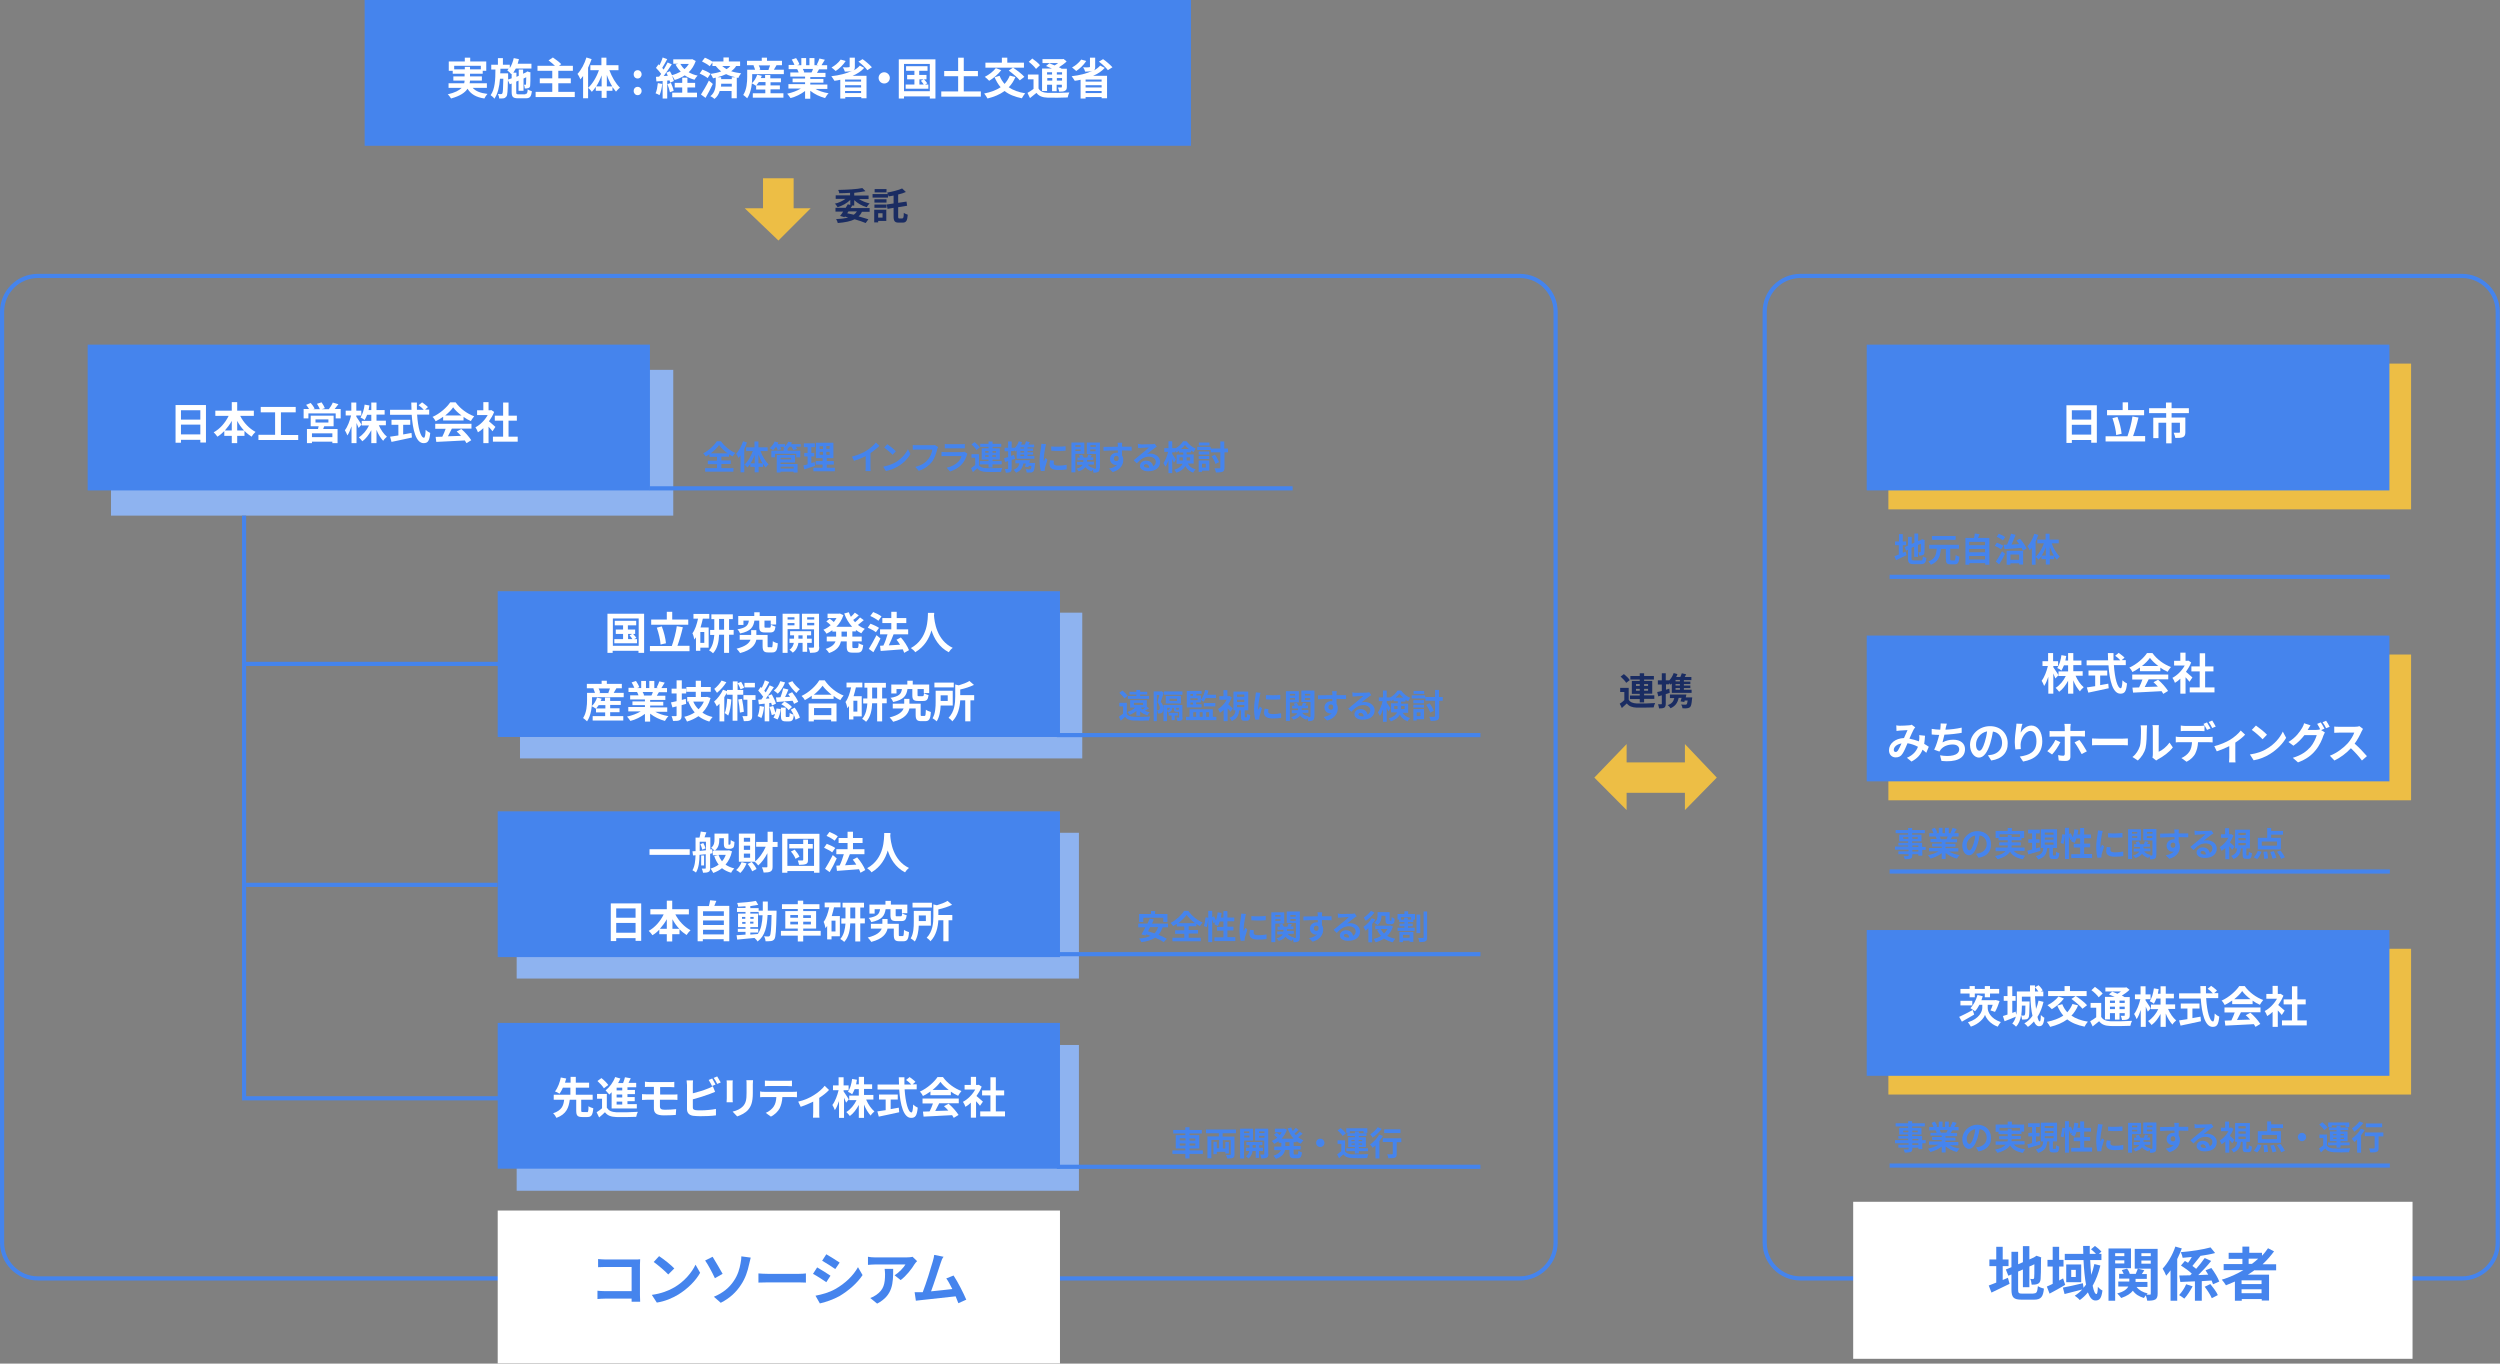 <?xml version="1.0" encoding="utf-8"?>
<!-- Generator: Adobe Illustrator 27.3.1, SVG Export Plug-In . SVG Version: 6.00 Build 0)  -->
<svg version="1.1" id="レイヤー_1" xmlns="http://www.w3.org/2000/svg" xmlns:xlink="http://www.w3.org/1999/xlink" x="0px"
	 y="0px" viewBox="0 0 1200.5 654.8" style="enable-background:new 0 0 1200.5 654.8;" xml:space="preserve">
<rect x="0" y="0" width="1200.5" height="654.8" fill="#808080" stroke="none"/>
<style type="text/css">
	.st0{fill:#8EB3F0;}
	.st1{fill:none;stroke:#4584ED;stroke-width:2;stroke-miterlimit:10;}
	.st2{fill:#FFFFFF;}
	.st3{fill:#4584ED;}
	.st4{fill:#EDBE45;}
	.st5{fill:#1A2C62;}
</style>
<rect x="53.3" y="177.6" class="st0" width="270" height="70"/>
<rect x="248.1" y="399.9" class="st0" width="270" height="70"/>
<rect x="248.1" y="501.8" class="st0" width="270" height="70"/>
<rect x="249.7" y="294.2" class="st0" width="270" height="70"/>
<path class="st1" d="M729.8,613.9H18.2c-9.5,0-17.2-7.7-17.2-17.2v-447c0-9.5,7.7-17.2,17.2-17.2h711.6c9.5,0,17.2,7.7,17.2,17.2
	v447C747,606.2,739.3,613.9,729.8,613.9z"/>
<g>
	<rect x="239" y="581.3" class="st2" width="270" height="73.4"/>
</g>
<g>
	<path class="st3" d="M290.8,604.8h14.1c0.8,0,2,0,2.5-0.1c0,0.6-0.1,1.8-0.1,2.6v14.5c0,1,0.1,2.5,0.1,3.3h-4.1c0-0.4,0-0.9,0-1.5
		h-12.8c-1.1,0-2.7,0.1-3.6,0.2v-4c1,0.1,2.2,0.2,3.5,0.2h12.9v-11.6h-12.6c-1.2,0-2.7,0.1-3.5,0.1v-3.9
		C288.4,604.7,289.8,604.8,290.8,604.8z"/>
	<path class="st3" d="M323.8,618.2c4.8-2.8,8.4-7.1,10.2-10.9l2.2,3.9c-2.1,3.8-5.9,7.6-10.4,10.4c-2.8,1.7-6.4,3.3-10.4,3.9
		l-2.4-3.7C317.4,621.2,321.1,619.8,323.8,618.2z M323.8,609.1l-2.9,2.9c-1.5-1.6-5-4.6-7-6l2.6-2.8
		C318.5,604.5,322.2,607.4,323.8,609.1z"/>
	<path class="st3" d="M347,611.7l-3.7,2.1c-1.4-3-3.4-6.7-4.7-8.5l3.6-1.8C343.5,605.5,345.9,609.8,347,611.7z M352.3,615.2
		c2.1-3,2.9-6.2,3.3-8.5c0.3-1.3,0.4-2.7,0.4-3.4l4.5,0.6c-0.3,1.1-0.6,2.5-0.8,3.3c-0.7,3.3-1.8,6.7-3.9,9.8
		c-2.2,3.4-5.3,6.4-9.7,8.6l-3.3-2.9C347.2,620.9,350.3,618.2,352.3,615.2z"/>
	<path class="st3" d="M368.7,611.7h15c1.3,0,2.5-0.1,3.3-0.2v4.4c-0.7,0-2.1-0.1-3.3-0.1h-15c-1.6,0-3.5,0.1-4.5,0.1v-4.4
		C365.2,611.6,367.3,611.7,368.7,611.7z"/>
	<path class="st3" d="M398.8,612.6l-2,3.1c-1.6-1.1-4.5-3-6.4-4l2-3.1C394.3,609.7,397.4,611.6,398.8,612.6z M401.1,619
		c4.8-2.7,8.7-6.5,10.9-10.5l2.2,3.8c-2.6,3.9-6.6,7.4-11.1,10.1c-2.9,1.6-6.9,3-9.4,3.5l-2.1-3.7
		C394.7,621.6,398.1,620.7,401.1,619z M403.2,606.3l-2.1,3.1c-1.6-1.1-4.5-3-6.3-4l2-3.1C398.6,603.3,401.7,605.3,403.2,606.3z"/>
	<path class="st3" d="M439.2,607c-1.3,2.2-4,5.7-6.7,7.7l-2.9-2.3c2.2-1.4,4.4-3.8,5.2-5.2h-14.6c-1.2,0-2.1,0.1-3.4,0.2v-3.9
		c1.1,0.2,2.2,0.3,3.4,0.3h15.1c0.8,0,2.3-0.1,2.9-0.3l2.2,2.1C440,605.9,439.5,606.6,439.2,607z M421.2,626l-3.3-2.7
		c0.9-0.3,1.9-0.8,2.9-1.5c3.6-2.5,4.2-5.4,4.2-10c0-0.9-0.1-1.6-0.2-2.5h4.1C428.9,616.2,428.8,622,421.2,626z"/>
	<path class="st3" d="M451.7,606.5c-0.9,2.7-3.2,9.9-4.6,13.6c3.4-0.3,7.4-0.8,10.2-1.1c-1-2-2-3.9-2.9-5.1l3.5-1.4
		c2,3,4.8,8.5,6.1,11.6l-3.8,1.7c-0.4-1-0.8-2.1-1.3-3.3c-4.5,0.5-13,1.4-16.5,1.8c-0.7,0.1-1.7,0.2-2.6,0.3l-0.6-4.1
		c1,0,2.2,0,3.1,0c0.2,0,0.5,0,0.8,0c1.6-4.1,4-11.8,4.8-14.7c0.4-1.4,0.6-2.3,0.7-3.2l4.5,0.9C452.5,604.2,452.1,605.2,451.7,606.5
		z"/>
</g>
<g>
	<path class="st3" d="M346.3,224.8h5.9v1.7h-13.6v-1.7h5.7v-1.9h-4.4v-1.7h4.4v-1.8h-3.6v-1.3c-0.6,0.4-1.2,0.8-1.8,1.1
		c-0.2-0.4-0.8-1.1-1.2-1.5c2.7-1.4,5.3-3.8,6.5-5.8h2c1.7,2.4,4.3,4.5,6.9,5.6c-0.5,0.5-0.9,1.1-1.3,1.7c-0.6-0.3-1.2-0.7-1.7-1.1
		v1.2h-3.7v1.8h4.5v1.7h-4.5V224.8z M349.4,217.7c-1.7-1.2-3.2-2.7-4.1-4c-0.9,1.3-2.3,2.7-4,4H349.4z"/>
	<path class="st3" d="M358.7,212.5c-0.4,1-0.8,2.1-1.3,3.1v11.2h-1.8v-8.1c-0.3,0.4-0.7,0.9-1,1.2c-0.2-0.5-0.7-1.5-1.1-2
		c1.3-1.5,2.6-3.7,3.3-6L358.7,212.5z M365.2,216.6c0.9,2.5,2.4,5,3.9,6.4c-0.4,0.3-1.1,1-1.4,1.5c-0.4-0.5-0.9-1.1-1.3-1.7v1.4
		h-2.1v2.6h-1.9v-2.6h-2.1v-1.5c-0.4,0.7-0.9,1.3-1.4,1.8c-0.3-0.4-0.9-1.1-1.4-1.4c1.6-1.4,3.1-4,4-6.5h-3.2v-1.8h4V212h1.9v2.8
		h4.4v1.8H365.2z M362.4,222.5v-4.1c-0.5,1.5-1.2,2.9-2,4.1H362.4z M366.2,222.5c-0.8-1.2-1.4-2.7-2-4.2v4.2H366.2z"/>
	<path class="st3" d="M384.7,214.5h-2.6c0.3,0.4,0.5,0.8,0.7,1.1l-1.8,0.5c-0.2-0.4-0.6-1-1-1.6h-0.9c-0.3,0.4-0.6,0.7-0.9,1v0.9
		h6.1v3.2h-1.9v-1.7h-10.2v1.7h-1.8v-3.2h5.9v-1.1h0.7c-0.3-0.2-0.6-0.3-0.8-0.4c0.1-0.1,0.3-0.2,0.4-0.3h-1.9
		c0.2,0.4,0.4,0.8,0.5,1.1l-1.7,0.5c-0.1-0.4-0.4-1-0.7-1.5h-0.3c-0.4,0.6-0.9,1.1-1.3,1.5c-0.4-0.3-1.1-0.8-1.6-1
		c1-0.8,1.9-2,2.4-3.2l1.8,0.5c-0.1,0.3-0.2,0.5-0.4,0.8h3.6v1.1c0.6-0.7,1.2-1.5,1.5-2.3l1.8,0.4c-0.1,0.3-0.2,0.5-0.4,0.8h4.6
		V214.5z M374.8,222.8h8.2v4.1h-1.9v-0.4h-6.3v0.4H373v-8.4h8.8v3.6h-7V222.8z M374.8,219.8v0.8h5.1v-0.8H374.8z M374.8,224.1v0.9
		h6.3v-0.9H374.8z"/>
	<path class="st3" d="M391.4,223.7c-1.8,0.6-3.7,1.2-5.2,1.7l-0.4-1.9c0.6-0.1,1.2-0.3,2-0.5v-3.8h-1.6v-1.7h1.6v-2.8H386v-1.8h5.3
		v1.8h-1.7v2.8h1.4v1.7h-1.4v3.2c0.5-0.2,1.1-0.3,1.6-0.5L391.4,223.7z M400.9,224.6v1.7h-10.3v-1.7h4.4v-1.5h-3.3v-1.7h3.3V220
		h-3.2v-7.4h8.4v7.4H397v1.4h3.4v1.7H397v1.5H400.9z M393.6,215.6h1.6v-1.3h-1.6V215.6z M393.6,218.4h1.6V217h-1.6V218.4z
		 M398.4,214.2h-1.6v1.3h1.6V214.2z M398.4,217h-1.6v1.4h1.6V217z"/>
	<path class="st3" d="M416.1,216.4c1.6-1,3.5-2.6,4.5-3.9l1.7,1.6c-1.2,1.2-2.8,2.4-4.3,3.5v6.5c0,0.7,0,1.7,0.1,2.1h-2.5
		c0.1-0.4,0.1-1.4,0.1-2.1V219c-1.6,0.9-3.7,1.7-5.6,2.3l-1-2C412,218.5,414.4,217.5,416.1,216.4z"/>
	<path class="st3" d="M430.2,221.9c2.7-1.6,4.8-4.1,5.8-6.2l1.2,2.3c-1.2,2.2-3.3,4.4-5.9,5.9c-1.6,1-3.7,1.9-5.9,2.3l-1.3-2.1
		C426.6,223.6,428.7,222.8,430.2,221.9z M430.2,216.7l-1.6,1.7c-0.8-0.9-2.8-2.6-4-3.5l1.5-1.6C427.2,214.1,429.3,215.7,430.2,216.7
		z"/>
	<path class="st3" d="M450,215.9c-0.4,1.6-1.1,4-2.4,5.8c-1.5,1.9-3.6,3.5-6.4,4.4l-1.7-1.9c3.2-0.8,5-2.1,6.3-3.8
		c1.1-1.3,1.7-3.2,1.9-4.5h-7.5c-0.7,0-1.5,0-1.9,0.1v-2.3c0.5,0,1.4,0.1,1.9,0.1h7.4c0.3,0,0.8,0,1.3-0.1l1.6,1
		C450.2,215.1,450.1,215.6,450,215.9z"/>
	<path class="st3" d="M464.3,218.5c-0.5,1.6-1.2,3.1-2.4,4.4c-1.6,1.8-3.7,2.9-5.7,3.5l-1.6-1.8c2.4-0.5,4.3-1.6,5.5-2.8
		c0.9-0.9,1.4-1.9,1.6-2.8h-7.7c-0.4,0-1.2,0-1.9,0.1V217c0.7,0,1.4,0.1,1.9,0.1h7.9c0.5,0,0.9-0.1,1.2-0.2l1.4,0.9
		C464.5,218,464.4,218.3,464.3,218.5z M455.4,213.3h6.2c0.5,0,1.3,0,1.7-0.1v2.1c-0.4,0-1.2,0-1.8,0h-6.1c-0.5,0-1.2,0-1.7,0v-2.1
		C454.2,213.3,454.9,213.3,455.4,213.3z"/>
	<path class="st3" d="M470,223.2c0.6,1.1,1.7,1.5,3.4,1.6c1.9,0.1,5.7,0,7.9-0.1c-0.2,0.4-0.5,1.3-0.6,1.9c-2,0.1-5.4,0.1-7.3,0
		c-1.9-0.1-3.2-0.5-4.1-1.8c-0.6,0.6-1.3,1.2-2.1,1.9l-0.9-1.9c0.6-0.4,1.3-0.9,2-1.5v-3.5h-1.8v-1.7h3.6V223.2z M468.9,216.1
		c-0.4-0.8-1.5-1.9-2.4-2.7l1.5-1.1c0.9,0.7,2,1.8,2.5,2.5L468.9,216.1z M474.7,223h-4.2v-1.6h4.2v-0.7h-3.3v-5.4h3.3v-0.7h-4v-1.5
		h4v-1.1h1.9v1.1h4.2v1.5h-4.2v0.7h3.5v5.4h-3.5v0.7h4.4v1.6h-4.4v1.5h-1.9V223z M473.1,217.4h1.6v-0.8h-1.6V217.4z M474.7,219.4
		v-0.8h-1.6v0.8H474.7z M476.6,216.6v0.8h1.7v-0.8H476.6z M478.2,218.6h-1.7v0.8h1.7V218.6z"/>
	<path class="st3" d="M487.5,220.3c-0.5,0.2-1.1,0.4-1.7,0.5v4.1c0,0.9-0.1,1.4-0.6,1.7c-0.5,0.3-1.2,0.4-2.2,0.4
		c0-0.5-0.3-1.2-0.5-1.8c0.6,0,1.1,0,1.3,0c0.2,0,0.3-0.1,0.3-0.3v-3.5c-0.5,0.2-1,0.3-1.5,0.4l-0.4-1.8c0.5-0.1,1.2-0.3,1.9-0.5
		v-2.8h-1.7v-1.7h1.7v-3h1.7v3h1.5v0.1c0.8-0.8,1.6-2,1.9-3.2l1.6,0.4c-0.1,0.4-0.3,0.8-0.5,1.2h1.8c0.2-0.5,0.5-1.1,0.6-1.6
		l1.8,0.4c-0.2,0.4-0.4,0.8-0.7,1.2h2.8v1.3h-3.2v0.6h2.7v1.1h-2.7v0.7h2.7v1.1h-2.7v0.7h3.3v1.3h-8.5v-4c-0.2,0.2-0.4,0.4-0.6,0.5
		c-0.1-0.2-0.4-0.4-0.6-0.7v0.5h-1.5v2.3l1.4-0.4L487.5,220.3z M497.1,222.3c0,0,0,0.4-0.1,0.7c-0.2,2-0.4,3-0.8,3.4
		c-0.4,0.3-0.7,0.5-1.2,0.5c-0.4,0-1.2,0-2,0c0-0.5-0.2-1.1-0.5-1.6c0.7,0.1,1.5,0.1,1.8,0.1c0.3,0,0.4,0,0.6-0.1
		c0.2-0.2,0.3-0.7,0.4-1.6h-1.3c0,0.2-0.1,0.4-0.2,0.6l-1.6-0.2c0.1-0.4,0.3-1,0.4-1.5h-1.2c-0.4,2.3-1.5,3.6-3.5,4.4
		c-0.2-0.4-0.8-1.1-1.2-1.4c1.6-0.6,2.5-1.5,2.8-3.1h-1.9V221h7c-0.1,0.4-0.2,0.8-0.3,1.3H497.1z M491.9,214.8H490v0.6h1.8V214.8z
		 M491.9,216.6H490v0.7h1.8V216.6z M491.9,218.3H490v0.7h1.8V218.3z"/>
	<path class="st3" d="M502,214.6c-0.2,1.1-0.8,4.3-0.8,5.9c0,0.3,0,0.7,0.1,1c0.2-0.5,0.5-1.1,0.7-1.6l1,0.8c-0.4,1.3-1,3.1-1.2,3.9
		c0,0.2-0.1,0.6-0.1,0.8c0,0.2,0,0.4,0,0.7l-1.9,0.1c-0.3-1.1-0.6-3.1-0.6-5.2c0-2.4,0.5-5.1,0.7-6.3c0-0.4,0.1-1.1,0.2-1.6l2.2,0.2
		C502.3,213.6,502.1,214.4,502,214.6z M506,222.5c0,0.7,0.6,1.1,2.2,1.1c1.4,0,2.6-0.1,4-0.4l0,2.2c-1,0.2-2.3,0.3-4.1,0.3
		c-2.8,0-4.1-1-4.1-2.6c0-0.6,0.1-1.3,0.3-2.1l1.8,0.2C506,221.7,506,222,506,222.5z M511.7,214.3v2.1c-2,0.2-4.9,0.2-6.9,0v-2
		C506.8,214.6,510,214.5,511.7,214.3z"/>
	<path class="st3" d="M516.4,217.9v8.9h-1.9v-14.3h6.2v5.4H516.4z M516.4,213.8v0.8h2.5v-0.8H516.4z M518.9,216.6v-0.8h-2.5v0.8
		H518.9z M528,224.9c0,0.9-0.1,1.4-0.7,1.7c-0.5,0.3-1.2,0.4-2.2,0.4c0-0.4-0.2-1-0.4-1.5c-0.2,0.3-0.4,0.5-0.5,0.8
		c-1.3-0.4-2.3-1.1-3-2c-0.6,0.8-1.5,1.5-3.2,2c-0.2-0.4-0.7-0.9-1.1-1.2c1.8-0.5,2.6-1.2,3-1.9h-2.7v-1.4h3v-0.8h-2.8v-1.3h1.2
		c-0.1-0.4-0.3-0.7-0.5-1l1.5-0.4c0.3,0.4,0.6,1,0.8,1.4h1.7c0.2-0.5,0.4-1.1,0.5-1.5l1.7,0.4c-0.2,0.4-0.5,0.7-0.7,1h1.4v1.3H522
		v0.8h3.3v1.4h-3c0.6,0.9,1.7,1.5,3.1,1.7c-0.1,0.1-0.2,0.2-0.3,0.3c0.4,0,0.8,0,0.9,0c0.2,0,0.3-0.1,0.3-0.3V218h-4.4v-5.5h6.3
		V224.9z M523.6,213.8v0.8h2.6v-0.8H523.6z M526.1,216.7v-0.9h-2.6v0.9H526.1z"/>
	<path class="st3" d="M538.8,214c0,0.1,0,0.3,0,0.5c1.6,0,3.8,0,4.6,0l0,1.9c-1,0-2.4-0.1-4.6-0.1c0,0.8,0,1.7,0,2.4
		c0.4,0.6,0.6,1.4,0.6,2.2c0,2.1-1.2,4.7-5.1,5.8l-1.7-1.7c1.6-0.3,3-0.9,3.9-1.8c-0.2,0-0.5,0.1-0.7,0.1c-1.2,0-2.8-1-2.8-2.9
		c0-1.8,1.5-3,3.2-3c0.2,0,0.4,0,0.6,0c0-0.4,0-0.7,0-1.1c-2.4,0-4.9,0.1-6.9,0.2l0-1.9c1.8,0,4.7-0.1,6.9-0.1c0-0.2,0-0.4,0-0.5
		c0-0.7-0.1-1.2-0.2-1.4h2.3C538.8,212.8,538.8,213.7,538.8,214z M536.1,221.4c0.7,0,1.3-0.5,1-1.9c-0.2-0.4-0.6-0.6-1-0.6
		c-0.6,0-1.2,0.4-1.2,1.3C534.8,221,535.4,221.4,536.1,221.4z"/>
	<path class="st3" d="M548.1,213.4c0.8,0,4.3-0.1,5.2-0.1c0.7-0.1,1-0.1,1.2-0.2l1,1.4c-0.4,0.2-0.8,0.5-1.1,0.7
		c-0.9,0.6-2.5,2-3.6,2.8c0.5-0.1,1-0.2,1.5-0.2c2.7,0,4.8,1.7,4.8,4c0,2.5-1.9,4.5-5.8,4.5c-2.2,0-3.9-1-3.9-2.6
		c0-1.3,1.2-2.5,2.9-2.5c2,0,3.2,1.2,3.4,2.7c0.9-0.5,1.3-1.2,1.3-2.2c0-1.4-1.4-2.4-3.3-2.4c-2.4,0-4,1.3-5.8,3.2l-1.5-1.5
		c1.1-0.9,3.1-2.5,4-3.3c0.9-0.7,2.6-2.1,3.3-2.8c-0.8,0-3,0.1-3.9,0.2c-0.4,0-0.9,0.1-1.3,0.1l-0.1-2.1
		C547.1,213.3,547.7,213.4,548.1,213.4z M551,224.6c0.3,0,0.6,0,0.9,0c-0.1-1-0.7-1.7-1.6-1.7c-0.6,0-1,0.4-1,0.8
		C549.4,224.2,550,224.6,551,224.6z"/>
	<path class="st3" d="M570.4,222.6c0.9,1.7,2.1,2.3,3.7,2.8c-0.4,0.4-0.9,1-1.1,1.6c-1.6-0.6-2.8-1.4-3.8-3.2
		c-0.7,1.3-2,2.4-4.3,3.2c-0.2-0.4-0.7-1.1-1-1.4c2.4-0.8,3.5-1.8,4-2.9h-2.9v-4.4h3.2v-1h-2v-0.8c-0.4,0.3-0.9,0.6-1.3,0.8
		c-0.1-0.3-0.3-0.6-0.5-0.9v0.8h-1.5v0.8c0.4,0.6,1.6,2.3,1.8,2.7l-1,1.5c-0.2-0.5-0.5-1.2-0.8-1.8v6.8h-1.8V221
		c-0.4,1.2-0.9,2.3-1.5,3.1c-0.2-0.5-0.6-1.2-0.9-1.7c0.9-1.3,1.8-3.5,2.2-5.4h-1.8v-1.8h2v-3.3h1.8v3.3h1.5v0.1
		c1.6-0.8,2.9-2.1,3.7-3.4h1.7c1.1,1.5,2.7,2.9,4.4,3.5c-0.4,0.4-0.7,1.2-1,1.7c-0.4-0.2-0.8-0.5-1.3-0.7v0.8h-2.1v1h3.4v4.4H570.4z
		 M568,221.1c0-0.2,0-0.4,0-0.5v-1h-1.6v1.5H568z M570.9,215.6c-0.8-0.6-1.5-1.3-1.9-2c-0.4,0.7-1.1,1.4-1.9,2H570.9z M569.8,219.6
		v1c0,0.2,0,0.3,0,0.5h1.7v-1.5H569.8z"/>
	<path class="st3" d="M574.9,214.6h6.5v1.5h-6.5V214.6z M580.7,226h-3.5v0.6h-1.6v-5.5h5.1V226z M575.6,216.8h5.1v1.5h-5.1V216.8z
		 M575.6,219h5.1v1.4h-5.1V219z M580.8,213.9h-5.1v-1.4h5.1V213.9z M577.2,222.7v1.8h1.8v-1.8H577.2z M589.8,217.2H588v7.3
		c0,1.1-0.2,1.7-0.9,2c-0.7,0.3-1.7,0.4-3.2,0.4c-0.1-0.6-0.4-1.5-0.7-2c1,0,2.1,0,2.4,0c0.3,0,0.4-0.1,0.4-0.4v-7.3h-4.6v-1.8h4.6
		v-3.4h1.9v3.4h1.8V217.2z M583.7,222.8c-0.3-1-1.1-2.6-1.9-3.7l1.6-0.8c0.8,1.1,1.6,2.6,2,3.6L583.7,222.8z"/>
</g>
<g>
	<path class="st3" d="M541,342.6c0.6,1.1,1.7,1.5,3.4,1.6c1.9,0.1,5.7,0,7.9-0.1c-0.2,0.4-0.5,1.3-0.6,1.9c-2,0.1-5.4,0.1-7.3,0
		c-1.9-0.1-3.2-0.5-4.1-1.8c-0.6,0.6-1.3,1.2-2.1,1.9l-0.9-1.9c0.6-0.4,1.3-0.9,2-1.5v-3.5h-1.8v-1.7h3.6V342.6z M539.9,335.4
		c-0.4-0.8-1.5-1.9-2.4-2.7l1.5-1.1c0.9,0.7,2,1.8,2.5,2.5L539.9,335.4z M545.7,343.8v-2.4c-0.9,0.8-2,1.4-3.2,1.9
		c-0.2-0.4-0.8-1.1-1.1-1.4c1.4-0.5,2.8-1.2,3.7-2.1h-2.4v-3.6h8v3.2l1.1,0.7c-0.7,0.5-1.4,0.9-2,1.2c0.7,0.3,1.4,0.6,2.3,0.7
		c-0.4,0.3-0.8,1-1.1,1.5c-1.4-0.4-2.6-1-3.5-1.9v2.1H545.7z M551.9,335.6h-10.3v-1.4h4.1v-0.7h-3.3v-1.3h3.3v-0.9h1.8v0.9h3.4v1.3
		h-3.4v0.7h4.3V335.6z M544.5,338.5h4.4v-1h-4.4V338.5z M547.8,339.8c0.2,0.3,0.5,0.6,0.9,0.9c0.4-0.3,0.8-0.6,1.2-0.9H547.8z"/>
	<path class="st3" d="M558.8,332.6c-0.4,1.4-0.9,3.1-1.4,4.4c1,1.2,1.2,2.3,1.2,3.3c0,1-0.2,1.7-0.7,2c-0.2,0.2-0.5,0.3-0.9,0.3
		c-0.3,0-0.6,0-1,0c0-0.4-0.1-1.1-0.4-1.6c0.3,0,0.5,0,0.6,0s0.3,0,0.4-0.1c0.2-0.1,0.3-0.5,0.3-0.9c0-0.8-0.2-1.7-1.1-2.8
		c0.3-1,0.7-2.4,0.9-3.5h-1.2v12.6H554V332h3.4l0.3-0.1L558.8,332.6z M567.9,344.5c0,0.8-0.1,1.2-0.6,1.4c-0.5,0.3-1.1,0.3-1.9,0.3
		c-0.1-0.5-0.3-1.1-0.5-1.6c0.4,0,0.9,0,1.1,0c0.2,0,0.2-0.1,0.2-0.2v-2.6H566h-1.1c-1,0-1.2-0.3-1.2-1.3v-0.6H563
		c-0.2,1.2-0.6,1.9-2,2.3c-0.1-0.2-0.3-0.6-0.6-0.8v4.9h-1.7v-7.8h9.1V344.5z M567.8,333.6H559V332h8.8V333.6z M559.8,337.8v-3.6
		h7.3v3.6H559.8z M560.5,341.2c0.8-0.3,1.2-0.7,1.3-1.3h-1.3V341.2z M564.1,343.6v2.2h-1.5v-2.2h-1.4v-1.3h4.4v1.3H564.1z
		 M561.6,336.6h3.6v-1.1h-3.6V336.6z M566.1,340.8v-0.9h-1.3v0.6c0,0.3,0,0.3,0.3,0.3h0.7C566,340.8,566.1,340.8,566.1,340.8
		L566.1,340.8z"/>
	<path class="st3" d="M584.1,344.2v1.6h-14.6v-1.6h1.7v-3.6h11.2v3.6H584.1z M577.1,339.7h-7.2v-7.9h7.1v1.4h-2.5v0.8h2.2v1.9
		c1-1.1,1.6-2.9,2-4.6l1.6,0.3c-0.1,0.7-0.3,1.3-0.6,2h4.2v1.6h-4.9c-0.3,0.7-0.7,1.3-1.1,1.8c-0.3-0.3-0.9-0.7-1.3-1v1.3h-2.2v0.9
		h2.6V339.7z M571.6,333.3v0.8h1.3v-0.8H571.6z M575.1,335.3h-3.5v0.9h3.5V335.3z M571.6,338.3h1.3v-0.9h-1.3V338.3z M573,344.2h1.4
		V342H573V344.2z M576.1,342v2.2h1.4V342H576.1z M578.1,339.2v-1.6h5.5v1.6H578.1z M579.2,342v2.2h1.4V342H579.2z"/>
	<path class="st3" d="M590.9,341.8c-0.3-0.5-0.8-1.1-1.4-1.7v6.2h-1.9v-5.4c-0.6,0.6-1.2,1-1.8,1.4c-0.2-0.5-0.6-1.4-0.9-1.8
		c1.6-1,3.2-2.6,4.2-4.5h-3.6v-1.7h2v-2.9h1.9v2.9h0.7l0.3-0.1l1.1,0.7c-0.4,1.1-1,2.2-1.7,3.3c0.7,0.6,1.9,1.7,2.2,2L590.9,341.8z
		 M598.5,344.5c0.3,0,0.3-0.2,0.4-1.8c0.3,0.3,1.1,0.6,1.5,0.7c-0.2,2.2-0.6,2.7-1.7,2.7h-1.1c-1.4,0-1.7-0.5-1.7-2.1v-2.9h-0.8
		c-0.3,2.3-1,4.1-3.6,5.1c-0.2-0.4-0.7-1.1-1.1-1.5c2.2-0.8,2.7-2,2.9-3.6h-1v-9h7.1v9h-1.7v2.9c0,0.4,0,0.5,0.3,0.5H598.5z
		 M594,334.6h3.5v-1.1H594V334.6z M594,337.1h3.5v-1.1H594V337.1z M594,339.6h3.5v-1.1H594V339.6z"/>
	<path class="st3" d="M605,334c-0.2,1.1-0.8,4.3-0.8,5.9c0,0.3,0,0.7,0.1,1c0.2-0.5,0.5-1.1,0.7-1.6l1,0.8c-0.4,1.3-1,3.1-1.2,3.9
		c0,0.2-0.1,0.6-0.1,0.8c0,0.2,0,0.4,0,0.7l-1.9,0.1c-0.3-1.1-0.6-3.1-0.6-5.2c0-2.4,0.5-5.1,0.7-6.3c0-0.4,0.1-1.1,0.2-1.6l2.2,0.2
		C605.3,332.9,605.1,333.7,605,334z M609,341.8c0,0.7,0.6,1.1,2.2,1.1c1.4,0,2.6-0.1,4-0.4l0,2.2c-1,0.2-2.3,0.3-4.1,0.3
		c-2.8,0-4.1-1-4.1-2.6c0-0.6,0.1-1.3,0.3-2.1l1.8,0.2C609.1,341,609,341.4,609,341.8z M614.8,333.7v2.1c-2,0.2-4.9,0.2-6.9,0v-2
		C609.9,333.9,613.1,333.9,614.8,333.7z"/>
	<path class="st3" d="M619.4,337.3v8.9h-1.9v-14.3h6.2v5.4H619.4z M619.4,333.2v0.8h2.5v-0.8H619.4z M621.9,336v-0.8h-2.5v0.8H621.9
		z M631.1,344.2c0,0.9-0.1,1.4-0.7,1.7c-0.5,0.3-1.2,0.4-2.2,0.4c0-0.4-0.2-1-0.4-1.5c-0.2,0.3-0.4,0.5-0.5,0.8
		c-1.3-0.4-2.3-1.1-3-2c-0.6,0.8-1.5,1.5-3.2,2c-0.2-0.4-0.7-0.9-1.1-1.2c1.8-0.5,2.6-1.2,3-1.9h-2.7V341h3v-0.8h-2.8v-1.3h1.2
		c-0.1-0.4-0.3-0.7-0.5-1l1.5-0.4c0.3,0.4,0.6,1,0.8,1.4h1.7c0.2-0.5,0.4-1.1,0.5-1.5l1.7,0.4c-0.2,0.4-0.5,0.7-0.7,1h1.4v1.3H625
		v0.8h3.3v1.4h-3c0.6,0.9,1.7,1.5,3.1,1.7c-0.1,0.1-0.2,0.2-0.3,0.3c0.4,0,0.8,0,0.9,0c0.2,0,0.3-0.1,0.3-0.3v-6.9h-4.4v-5.5h6.3
		V344.2z M626.6,333.2v0.8h2.6v-0.8H626.6z M629.2,336.1v-0.9h-2.6v0.9H629.2z"/>
	<path class="st3" d="M641.8,333.3c0,0.1,0,0.3,0,0.5c1.6,0,3.8,0,4.6,0l0,1.9c-1,0-2.4-0.1-4.6-0.1c0,0.8,0,1.7,0,2.4
		c0.4,0.6,0.6,1.4,0.6,2.2c0,2.1-1.2,4.7-5.1,5.8l-1.7-1.7c1.6-0.3,3-0.9,3.9-1.8c-0.2,0-0.5,0.1-0.7,0.1c-1.2,0-2.8-1-2.8-2.9
		c0-1.8,1.5-3,3.2-3c0.2,0,0.4,0,0.6,0c0-0.4,0-0.7,0-1.1c-2.4,0-4.9,0.1-6.9,0.2l0-1.9c1.8,0,4.7-0.1,6.9-0.1c0-0.2,0-0.4,0-0.5
		c0-0.7-0.1-1.2-0.2-1.4h2.3C641.9,332.2,641.8,333.1,641.8,333.3z M639.1,340.8c0.7,0,1.3-0.5,1-1.9c-0.2-0.4-0.6-0.6-1-0.6
		c-0.6,0-1.2,0.4-1.2,1.3C637.9,340.4,638.5,340.8,639.1,340.8z"/>
	<path class="st3" d="M651.1,332.7c0.8,0,4.3-0.1,5.2-0.1c0.7-0.1,1-0.1,1.2-0.2l1,1.4c-0.4,0.2-0.8,0.5-1.1,0.7
		c-0.9,0.6-2.5,2-3.6,2.8c0.5-0.1,1-0.2,1.5-0.2c2.7,0,4.8,1.7,4.8,4c0,2.5-1.9,4.5-5.8,4.5c-2.2,0-3.9-1-3.9-2.6
		c0-1.3,1.2-2.5,2.9-2.5c2,0,3.2,1.2,3.4,2.7c0.9-0.5,1.3-1.2,1.3-2.2c0-1.4-1.4-2.4-3.3-2.4c-2.4,0-4,1.3-5.8,3.2l-1.5-1.5
		c1.1-0.9,3.1-2.5,4-3.3c0.9-0.7,2.6-2.1,3.3-2.8c-0.8,0-3,0.1-3.9,0.2c-0.4,0-0.9,0.1-1.3,0.1l-0.1-2.1
		C650.1,332.7,650.7,332.7,651.1,332.7z M654,344c0.3,0,0.6,0,0.9,0c-0.1-1-0.7-1.7-1.6-1.7c-0.6,0-1,0.4-1,0.8
		C652.4,343.6,653.1,344,654,344z"/>
	<path class="st3" d="M673.4,342c0.9,1.7,2.1,2.3,3.7,2.8c-0.4,0.4-0.9,1-1.1,1.6c-1.6-0.6-2.8-1.4-3.8-3.2c-0.7,1.3-2,2.4-4.3,3.2
		c-0.2-0.4-0.7-1.1-1-1.4c2.4-0.8,3.5-1.8,4-2.9h-2.9v-4.4h3.2v-1h-2v-0.8c-0.4,0.3-0.9,0.6-1.3,0.8c-0.1-0.3-0.3-0.6-0.5-0.9v0.8
		h-1.5v0.8c0.4,0.6,1.6,2.3,1.8,2.7l-1,1.5c-0.2-0.5-0.5-1.2-0.8-1.8v6.8h-1.8v-5.9c-0.4,1.2-0.9,2.3-1.5,3.1
		c-0.2-0.5-0.6-1.2-0.9-1.7c0.9-1.3,1.8-3.5,2.2-5.4h-1.8v-1.8h2v-3.3h1.8v3.3h1.5v0.1c1.6-0.8,2.9-2.1,3.7-3.4h1.7
		c1.1,1.5,2.7,2.9,4.4,3.5c-0.4,0.4-0.7,1.2-1,1.7c-0.4-0.2-0.8-0.5-1.3-0.7v0.8h-2.1v1h3.4v4.4H673.4z M671.1,340.5
		c0-0.2,0-0.4,0-0.5v-1h-1.6v1.5H671.1z M673.9,335c-0.8-0.6-1.5-1.3-1.9-2c-0.4,0.7-1.1,1.4-1.9,2H673.9z M672.8,339v1
		c0,0.2,0,0.3,0,0.5h1.7V339H672.8z"/>
	<path class="st3" d="M677.9,333.9h6.5v1.5h-6.5V333.9z M683.8,345.4h-3.5v0.6h-1.6v-5.5h5.1V345.4z M678.7,336.2h5.1v1.5h-5.1
		V336.2z M678.7,338.4h5.1v1.4h-5.1V338.4z M683.9,333.2h-5.1v-1.4h5.1V333.2z M680.3,342.1v1.8h1.8v-1.8H680.3z M692.9,336.5h-1.8
		v7.3c0,1.1-0.2,1.7-0.9,2c-0.7,0.3-1.7,0.4-3.2,0.4c-0.1-0.6-0.4-1.5-0.7-2c1,0,2.1,0,2.4,0c0.3,0,0.4-0.1,0.4-0.4v-7.3h-4.6v-1.8
		h4.6v-3.4h1.9v3.4h1.8V336.5z M686.8,342.2c-0.3-1-1.1-2.6-1.9-3.7l1.6-0.8c0.8,1.1,1.6,2.6,2,3.6L686.8,342.2z"/>
</g>
<g>
	<path class="st3" d="M558.3,445.2c-0.5,1.5-1.1,2.7-2,3.7c1.6,0.6,3,1.3,4,1.9l-1.5,1.6c-1-0.7-2.4-1.4-4.1-2.1
		c-1.7,1.1-3.9,1.8-6.6,2.1c-0.2-0.4-0.7-1.3-1.1-1.7c2.2-0.2,4.1-0.6,5.5-1.3c-0.7-0.3-1.4-0.5-2.1-0.7l-0.3,0.5l-2-0.5
		c0.6-0.9,1.2-2.1,1.9-3.4h-3.4v-1.8h4.4c0.4-0.8,0.8-1.6,1.1-2.4l2,0.4c-0.3,0.6-0.6,1.3-0.9,2h7.7v1.8H558.3z M549,442.7H547v-3.8
		h5.7v-1.4h2v1.4h5.9v3.8h-2v-2H549V442.7z M552.3,445.2c-0.3,0.7-0.7,1.3-1,2c1,0.3,2,0.6,3.1,1c0.8-0.8,1.3-1.7,1.7-3H552.3z"/>
	<path class="st3" d="M570.7,450.3h5.9v1.7H563v-1.7h5.7v-1.9h-4.4v-1.7h4.4v-1.8h-3.6v-1.3c-0.6,0.4-1.2,0.8-1.8,1.1
		c-0.2-0.4-0.8-1.1-1.2-1.5c2.7-1.4,5.3-3.8,6.5-5.8h2c1.7,2.4,4.3,4.5,6.9,5.6c-0.5,0.5-0.9,1.1-1.3,1.7c-0.6-0.3-1.2-0.7-1.7-1.1
		v1.2h-3.7v1.8h4.5v1.7h-4.5V450.3z M573.9,443.3c-1.7-1.2-3.2-2.7-4.1-4c-0.9,1.3-2.3,2.7-4,4H573.9z"/>
	<path class="st3" d="M593.2,450.1v1.8h-10v-1.8h4.3v-3.2h-3.1v-1.8h3.1v-2.6h-1.8c-0.2,0.8-0.6,1.6-0.9,2.2
		c-0.4-0.2-1.2-0.7-1.7-0.9c0.2-0.3,0.3-0.6,0.5-0.9l-0.9,0.4c-0.1-0.5-0.3-1.2-0.6-1.8v10.9h-1.9V441c-0.1,1.3-0.4,3.1-0.7,4.2
		l-1.4-0.5c0.4-1.1,0.7-2.8,0.8-4.2l1.3,0.2v-3.3h1.9v3l0.9-0.4c0.3,0.6,0.7,1.4,0.9,2c0.4-1.2,0.7-2.5,0.8-3.9l1.9,0.3
		c-0.1,0.8-0.2,1.5-0.4,2.2h1.3v-3.1h1.9v3.1h3.3v1.8h-3.3v2.6h2.9v1.8h-2.9v3.2H593.2z"/>
	<path class="st3" d="M598,440.2c-0.2,1.1-0.8,4.3-0.8,5.9c0,0.3,0,0.7,0.1,1c0.2-0.5,0.5-1.1,0.7-1.6l1,0.8c-0.4,1.3-1,3.1-1.2,3.9
		c0,0.2-0.1,0.6-0.1,0.8c0,0.2,0,0.4,0,0.7l-1.9,0.1c-0.3-1.1-0.6-3.1-0.6-5.2c0-2.4,0.5-5.1,0.7-6.3c0-0.4,0.1-1.1,0.2-1.6l2.2,0.2
		C598.3,439.1,598.1,439.9,598,440.2z M602,448c0,0.7,0.6,1.1,2.2,1.1c1.4,0,2.6-0.1,4-0.4l0,2.2c-1,0.2-2.3,0.3-4.1,0.3
		c-2.8,0-4.1-1-4.1-2.6c0-0.6,0.1-1.3,0.3-2.1l1.8,0.2C602.1,447.2,602,447.6,602,448z M607.8,439.8v2.1c-2,0.2-4.9,0.2-6.9,0v-2
		C602.9,440.1,606.1,440.1,607.8,439.8z"/>
	<path class="st3" d="M612.4,443.5v8.9h-1.9v-14.3h6.2v5.4H612.4z M612.4,439.4v0.8h2.5v-0.8H612.4z M614.9,442.2v-0.8h-2.5v0.8
		H614.9z M624.1,450.4c0,0.9-0.1,1.4-0.7,1.7c-0.5,0.3-1.2,0.4-2.2,0.4c0-0.4-0.2-1-0.4-1.5c-0.2,0.3-0.4,0.5-0.5,0.8
		c-1.3-0.4-2.3-1.1-3-2c-0.6,0.8-1.5,1.5-3.2,2c-0.2-0.4-0.7-0.9-1.1-1.2c1.8-0.5,2.6-1.2,3-1.9h-2.7v-1.4h3v-0.8h-2.8V445h1.2
		c-0.1-0.4-0.3-0.7-0.5-1l1.5-0.4c0.3,0.4,0.6,1,0.8,1.4h1.7c0.2-0.5,0.4-1.1,0.5-1.5l1.7,0.4c-0.2,0.4-0.5,0.7-0.7,1h1.4v1.3H618
		v0.8h3.3v1.4h-3c0.6,0.9,1.7,1.5,3.1,1.7c-0.1,0.1-0.2,0.2-0.3,0.3c0.4,0,0.8,0,0.9,0c0.2,0,0.3-0.1,0.3-0.3v-6.9h-4.4v-5.5h6.3
		V450.4z M619.6,439.4v0.8h2.6v-0.8H619.6z M622.2,442.2v-0.9h-2.6v0.9H622.2z"/>
	<path class="st3" d="M634.8,439.5c0,0.1,0,0.3,0,0.5c1.6,0,3.8,0,4.6,0l0,1.9c-1,0-2.4-0.1-4.6-0.1c0,0.8,0,1.7,0,2.4
		c0.4,0.6,0.6,1.4,0.6,2.2c0,2.1-1.2,4.7-5.1,5.8l-1.7-1.7c1.6-0.3,3-0.9,3.9-1.8c-0.2,0-0.5,0.1-0.7,0.1c-1.2,0-2.8-1-2.8-2.9
		c0-1.8,1.5-3,3.2-3c0.2,0,0.4,0,0.6,0c0-0.4,0-0.7,0-1.1c-2.4,0-4.9,0.1-6.9,0.2l0-1.9c1.8,0,4.7-0.1,6.9-0.1c0-0.2,0-0.4,0-0.5
		c0-0.7-0.1-1.2-0.2-1.4h2.3C634.9,438.4,634.8,439.3,634.8,439.5z M632.1,447c0.7,0,1.3-0.5,1-1.9c-0.2-0.4-0.6-0.6-1-0.6
		c-0.6,0-1.2,0.4-1.2,1.3C630.9,446.6,631.5,447,632.1,447z"/>
	<path class="st3" d="M644.1,438.9c0.8,0,4.3-0.1,5.2-0.1c0.7-0.1,1-0.1,1.2-0.2l1,1.4c-0.4,0.2-0.8,0.5-1.1,0.7
		c-0.9,0.6-2.5,2-3.6,2.8c0.5-0.1,1-0.2,1.5-0.2c2.7,0,4.8,1.7,4.8,4c0,2.5-1.9,4.5-5.8,4.5c-2.2,0-3.9-1-3.9-2.6
		c0-1.3,1.2-2.5,2.9-2.5c2,0,3.2,1.2,3.4,2.7c0.9-0.5,1.3-1.2,1.3-2.2c0-1.4-1.4-2.4-3.3-2.4c-2.4,0-4,1.3-5.8,3.2l-1.5-1.5
		c1.1-0.9,3.1-2.5,4-3.3c0.9-0.7,2.6-2.1,3.3-2.8c-0.8,0-3,0.1-3.9,0.2c-0.4,0-0.9,0.1-1.3,0.1l-0.1-2.1
		C643.1,438.9,643.7,438.9,644.1,438.9z M647,450.2c0.3,0,0.6,0,0.9,0c-0.1-1-0.7-1.7-1.6-1.7c-0.6,0-1,0.4-1,0.8
		C645.4,449.8,646.1,450.2,647,450.2z"/>
	<path class="st3" d="M660.4,441.6c-0.4,0.7-0.9,1.4-1.5,2.1v8.8h-1.8v-6.8c-0.5,0.5-0.9,0.9-1.4,1.2c-0.2-0.4-0.7-1.4-1-1.8
		c1.5-1,3.1-2.6,4-4.2L660.4,441.6z M660,438.2c-1.1,1.5-2.7,3.1-4.2,4c-0.2-0.4-0.6-1.2-0.9-1.6c1.2-0.8,2.7-2.1,3.4-3.2L660,438.2
		z M668.9,444.9c-0.6,1.9-1.5,3.4-2.8,4.5c1.1,0.6,2.4,1.1,3.9,1.4c-0.4,0.4-0.9,1.2-1.2,1.7c-1.6-0.4-3-1-4.2-1.8
		c-1.2,0.8-2.6,1.4-4,1.8c-0.2-0.5-0.7-1.2-1-1.6c1.3-0.3,2.5-0.8,3.6-1.5c-0.8-0.8-1.4-1.8-1.9-2.8l1.4-0.4h-2.3v-1.7h6.8l0.4-0.1
		L668.9,444.9z M663.4,439.7c0,1.5-0.3,3.3-1.9,4.5c-0.3-0.3-1.2-0.9-1.6-1.1c1.4-1,1.6-2.4,1.6-3.5v-1.6h5.8v3.5c0,0.3,0,0.4,0,0.5
		c0,0,0.1,0.1,0.2,0.1h0.3c0.1,0,0.2,0,0.2,0c0.1,0,0.1-0.1,0.2-0.4c0-0.2,0-0.7,0.1-1.3c0.3,0.3,1,0.6,1.4,0.8
		c0,0.7-0.1,1.4-0.2,1.7c-0.1,0.3-0.3,0.5-0.6,0.7c-0.2,0.1-0.7,0.2-1,0.2h-1c-0.4,0-0.9-0.1-1.2-0.4c-0.3-0.3-0.4-0.7-0.4-1.7v-1.9
		L663.4,439.7L663.4,439.7z M663,446.1c0.4,0.8,0.9,1.5,1.6,2.2c0.7-0.6,1.2-1.4,1.7-2.2H663z"/>
	<path class="st3" d="M676.1,438.9h3.4v2.7h-0.8v1.2h-2.6v0.7h2.3v1.3h-2.3v0.7h3.2v1.5h-8.2v-1.5h3.3v-0.7H672v-1.3h2.4v-0.7h-2.5
		v-1.2h-0.8v-2.7h3.3v-1.3h1.8V438.9z M672,447.5h6.7v4.8h-1.8v-0.6h-3.2v0.7H672V447.5z M677.7,440.4h-5v1.2h1.6v-0.9h1.7v0.9h1.6
		V440.4z M673.7,448.9v1.4h3.2v-1.4H673.7z M682,448.1h-1.8v-8.9h1.8V448.1z M685.3,437.8v12.3c0,1.1-0.2,1.6-0.8,1.9
		c-0.6,0.3-1.6,0.4-2.9,0.4c-0.1-0.5-0.4-1.4-0.6-2c0.9,0,1.8,0,2.2,0c0.3,0,0.4-0.1,0.4-0.4v-12.3H685.3z"/>
</g>
<g>
	<path class="st3" d="M577.6,554.1h-6.4v2.2h-2v-2.2h-6.2v-1.7h6.2v-0.9h-4.6v-6.4h4.6v-0.8h-5.8v-1.7h5.8v-1.3h2v1.3h5.9v1.7h-5.9
		v0.8h4.7v6.4h-4.7v0.9h6.4V554.1z M566.5,547.6h2.8v-1h-2.8V547.6z M569.3,550.1v-1h-2.8v1H569.3z M571.2,546.7v1h2.8v-1H571.2z
		 M574,549.1h-2.8v1h2.8V549.1z"/>
	<path class="st3" d="M587.1,544.3v1.5h5.7v8.6c0,0.9-0.2,1.4-0.8,1.6c-0.6,0.3-1.5,0.3-2.7,0.3c-0.1-0.5-0.4-1.2-0.6-1.7
		c0.8,0,1.7,0,1.9,0c0.3,0,0.4-0.1,0.4-0.3v-6.8h-3.8v4h1.2v-3.1h1.7v5.5h-1.7v-0.8h-4.1v1.1h-1.6v-5.9h1.6v3.1h1.1v-4h-3.7v8.8
		h-1.9v-10.5h5.5v-1.5h-6.2v-1.8h14.4v1.8H587.1z"/>
	<path class="st3" d="M597.4,547.6v8.7h-1.9V542h6.2v5.7H597.4z M597.4,543.3v0.8h2.5v-0.8H597.4z M600,546.2v-0.9h-2.5v0.9H600z
		 M604.6,552.7v3.3H603v-3.3h-1.5c-0.2,1.1-0.7,2.7-2,3.6c-0.3-0.3-0.8-0.8-1.2-1.1c1-0.6,1.5-1.7,1.6-2.5h-1.6v-1.6h1.7v-1.2h-1.5
		v-1.5h7.7v1.5h-1.5v1.2h1.8v1.6H604.6z M603,551.1v-1.2h-1.5v1.2H603z M609.1,554.1c0,1-0.2,1.5-0.8,1.8c-0.6,0.3-1.4,0.4-2.6,0.4
		c-0.1-0.5-0.3-1.4-0.6-1.9c0.7,0,1.5,0,1.7,0c0.3,0,0.3-0.1,0.3-0.3v-6.4h-4.4V542h6.3V554.1z M604.6,543.3v0.8h2.6v-0.8H604.6z
		 M607.2,546.3v-0.9h-2.6v0.9H607.2z"/>
	<path class="st3" d="M621.2,548.5v1.8h3.4v1.7h-3.4v1.7c0,0.6,0.1,0.7,0.5,0.7h1.2c0.4,0,0.5-0.3,0.6-1.8c0.4,0.3,1.2,0.6,1.7,0.8
		c-0.2,2.1-0.7,2.8-2.1,2.8h-1.7c-1.7,0-2.2-0.6-2.2-2.3v-1.7h-2.1c-0.4,1.7-1.4,3.3-4.4,4.3c-0.2-0.4-0.8-1.2-1.2-1.5
		c2.2-0.7,3.2-1.7,3.6-2.7h-3.2v-1.7h3.4v-1.8H614V548c-0.7,0.5-1.4,0.9-2.1,1.3c-0.3-0.4-0.8-1.1-1.2-1.4c0.9-0.4,1.8-0.9,2.7-1.6
		c-0.4-0.4-1.1-1-1.6-1.4l1.2-1c0.5,0.3,1.1,0.8,1.5,1.2c0.4-0.4,0.7-0.9,1-1.4h-3.3V542h4.2l0.3-0.1l1.3,0.6
		c-0.6,1.7-1.5,3.1-2.6,4.3h5.8c-1.2-1.3-2.2-3-2.9-4.9l1.7-0.5c0.2,0.6,0.5,1.2,0.8,1.7c0.5-0.5,1.1-1,1.4-1.5l1.4,1
		c-0.7,0.6-1.4,1.2-2,1.7c0.2,0.3,0.5,0.6,0.7,0.8c0.7-0.5,1.4-1.2,1.8-1.7l1.4,1c-0.7,0.6-1.4,1.2-2.1,1.7c0.8,0.6,1.6,1.1,2.5,1.5
		c-0.4,0.4-1,1.1-1.3,1.6c-0.7-0.3-1.4-0.7-2-1.2v0.5H621.2z M619.2,548.5h-2v1.8h2V548.5z"/>
	<path class="st3" d="M636,548.8c0,1.1-0.9,2-2,2s-2-0.9-2-2c0-1.1,0.9-2,2-2S636,547.7,636,548.8z"/>
	<path class="st3" d="M645.8,552.7c0.6,1.1,1.7,1.5,3.4,1.6c1.9,0.1,5.7,0,7.9-0.1c-0.2,0.4-0.5,1.3-0.6,1.9c-2,0.1-5.4,0.1-7.3,0
		c-1.9-0.1-3.2-0.5-4.1-1.8c-0.6,0.6-1.3,1.2-2.1,1.9l-0.9-1.9c0.6-0.4,1.3-0.9,2-1.5v-3.5h-1.8v-1.7h3.6V552.7z M644.7,545.5
		c-0.4-0.8-1.5-1.9-2.4-2.7l1.5-1.1c0.9,0.7,2,1.8,2.5,2.5L644.7,545.5z M650.6,552.8h-4.1v-1.4h4.1v-0.6h-3.2v-4.7h3.2v-0.6H647
		v-1.3h3.6v-0.8h1.9v0.8h3.7v1.3h-3.7v0.6h3.4v4.7h-3.4v0.6h4.4v1.4h-4.4v1.1h-1.9V552.8z M648.2,544h-1.7v-2.2h10.1v2.2h-1.8v-0.8
		h-6.6V544z M648.9,548h1.6v-0.6h-1.6V548z M650.6,549.7v-0.6h-1.6v0.6H650.6z M652.4,547.4v0.6h1.7v-0.6H652.4z M654.1,549.1h-1.7
		v0.6h1.7V549.1z"/>
	<path class="st3" d="M664.1,545.5c-0.5,0.8-1.1,1.6-1.7,2.4v8.4h-1.9v-6.3c-0.4,0.4-0.9,0.8-1.3,1.2c-0.3-0.4-0.9-1.2-1.3-1.6
		c1.6-1.1,3.4-3,4.4-4.8L664.1,545.5z M663.5,542.1c-1.2,1.5-2.9,3.2-4.4,4.2c-0.2-0.4-0.7-1.2-1.1-1.6c1.3-0.8,2.8-2.3,3.6-3.4
		L663.5,542.1z M672.9,548.5h-2.2v5.6c0,1-0.2,1.6-0.9,1.8c-0.7,0.3-1.7,0.3-3.1,0.3c-0.1-0.6-0.3-1.4-0.6-1.9c0.9,0,2,0,2.3,0
		c0.3,0,0.4-0.1,0.4-0.3v-5.6H664v-1.8h8.9V548.5z M672.5,544.1h-7.8v-1.8h7.8V544.1z"/>
</g>
<rect x="42.1" y="165.5" class="st3" width="270" height="70"/>
<g>
	<path class="st2" d="M98.9,194.4v18.1h-2.7v-1.3h-9.3v1.4h-2.6v-18.1H98.9z M86.9,197v4.5h9.3V197H86.9z M96.2,208.6v-4.7h-9.3v4.7
		H96.2z"/>
	<path class="st2" d="M115.4,199.8c1.6,3.2,4.3,6,7.3,7.6c-0.6,0.5-1.5,1.6-1.9,2.3c-1.2-0.8-2.4-1.7-3.4-2.8v2.4h-3.5v3.5h-2.6
		v-3.5h-3.6V207c-1,1-2.1,2-3.3,2.7c-0.4-0.6-1.2-1.6-1.8-2.1c3-1.6,5.6-4.6,7.2-7.9h-6.4v-2.5h7.9v-4.1h2.6v4.1h8v2.5H115.4z
		 M111.3,206.7v-4.6c-0.9,1.7-2.1,3.2-3.3,4.6H111.3z M117.2,206.7c-1.3-1.3-2.4-2.9-3.3-4.6v4.6H117.2z"/>
	<path class="st2" d="M143.2,208.8v2.5h-19.1v-2.5h8V198h-6.9v-2.6H142v2.6h-7.1v10.9H143.2z"/>
	<path class="st2" d="M163.6,196.4v4.5h-2.4v-2.4h-13.1v2.4h-2.3v-4.5h2.6c-0.4-0.7-0.9-1.4-1.4-2l2.2-0.9c0.7,0.8,1.5,1.9,1.9,2.7
		l-0.7,0.3h3.2c-0.3-0.8-0.9-1.8-1.4-2.6l2.2-0.7c0.6,0.8,1.3,2,1.6,2.8l-1.5,0.5h3.4c0.7-0.9,1.5-2.2,1.9-3.2l2.7,0.8
		c-0.6,0.8-1.2,1.6-1.8,2.3H163.6z M155.7,204.7c-0.2,0.5-0.4,0.9-0.5,1.3h6.9v6.8h-2.5v-0.7h-9.8v0.7h-2.4V206h5.3
		c0.1-0.4,0.2-0.9,0.3-1.3h-3.8v-5.1h11v5.1H155.7z M159.6,208.1h-9.8v1.8h9.8V208.1z M151.5,202.9h6.2v-1.5h-6.2V202.9z"/>
	<path class="st2" d="M172.2,205.5c-0.2-0.6-0.6-1.5-1-2.4v9.7h-2.4v-8.1c-0.6,1.7-1.2,3.3-2,4.4c-0.2-0.7-0.8-1.8-1.2-2.5
		c1.3-1.6,2.4-4.6,3-7.1H166v-2.3h2.7v-3.9h2.4v3.9h2.4v2.3h-2.4v0.6c0.6,0.8,2.1,3.2,2.5,3.8L172.2,205.5z M181.9,204.2
		c0.9,2.1,2.4,4.3,3.9,5.5c-0.6,0.5-1.4,1.3-1.8,2c-1.2-1.3-2.4-3.2-3.2-5.3v6.4h-2.5v-6.2c-1.2,2.2-2.6,4.1-4.3,5.3
		c-0.4-0.6-1.2-1.4-1.7-1.9c2-1.2,3.8-3.4,4.9-5.7h-3.5v-2.2h4.6v-2.9h-2c-0.4,1-0.8,1.8-1.2,2.5c-0.4-0.4-1.4-1-2-1.2
		c1-1.5,1.7-3.8,2-6.2l2.3,0.4c-0.1,0.8-0.3,1.5-0.4,2.2h1.3v-3.6h2.5v3.6h3.9v2.2h-3.9v2.9h4.5v2.2H181.9z"/>
	<path class="st2" d="M200.3,199.2c0.4,6.1,1.7,11,3.3,11c0.4,0,0.7-1.1,0.8-3.8c0.6,0.6,1.5,1.2,2.2,1.5c-0.4,4-1.2,4.9-3.2,4.9
		c-3.6,0-5.2-6.2-5.7-13.6h-10.4v-2.4h10.3c0-1.1-0.1-2.3-0.1-3.5h2.7c0,1.2,0,2.3,0,3.5h3.3c-0.6-0.7-1.6-1.6-2.5-2.2l1.7-1.4
		c0.9,0.7,2.2,1.6,2.8,2.3l-1.4,1.2h2v2.4H200.3z M193.7,208.6c1.3-0.2,2.6-0.5,3.9-0.7l0.2,2.2c-3.4,0.8-7.1,1.5-9.8,2.1l-0.7-2.5
		c1.1-0.2,2.5-0.4,4-0.6V204H188v-2.4h9v2.4h-3.4V208.6z"/>
	<path class="st2" d="M212.7,200.2c-1.1,0.8-2.3,1.5-3.5,2.1c-0.3-0.6-0.9-1.6-1.5-2.1c3.6-1.6,6.9-4.6,8.5-7h2.6
		c2.2,3.1,5.6,5.5,8.9,6.7c-0.6,0.7-1.2,1.6-1.6,2.3c-1.2-0.5-2.4-1.2-3.5-2v1.7h-9.8V200.2z M209,203.5h17.4v2.3h-9.4
		c-0.6,1.2-1.3,2.5-1.9,3.7c2-0.1,4.2-0.1,6.3-0.2c-0.7-0.8-1.4-1.5-2.1-2.1l2.2-1.2c1.9,1.6,3.8,3.8,4.8,5.4l-2.3,1.4
		c-0.2-0.4-0.5-0.8-0.8-1.3c-4.9,0.3-10.1,0.5-13.7,0.7l-0.3-2.4l3.2-0.1c0.6-1.2,1.2-2.6,1.6-3.8H209V203.5z M221.6,199.5
		c-1.6-1.2-3.1-2.6-4-3.9c-0.9,1.3-2.2,2.6-3.8,3.9H221.6z"/>
	<path class="st2" d="M236.5,207.1c-0.4-0.6-1.2-1.4-1.9-2.2v7.9h-2.5v-7.2c-0.8,0.8-1.7,1.5-2.6,2c-0.2-0.7-0.8-1.9-1.2-2.4
		c2.3-1.2,4.5-3.4,5.9-5.9h-5.1v-2.3h3v-3.9h2.5v3.9h0.9l0.4-0.1l1.4,0.9c-0.6,1.6-1.5,3.1-2.5,4.5c1,0.8,2.6,2.3,3.1,2.7
		L236.5,207.1z M248.6,209.7v2.4h-11.9v-2.4h4.9v-7.7h-4v-2.4h4v-6.3h2.6v6.3h4v2.4h-4v7.7H248.6z"/>
</g>
<rect x="175.1" class="st3" width="396.8" height="70"/>
<g>
	<path class="st2" d="M226.9,42.1c1.5,1.7,3.8,2.6,7.2,3c-0.5,0.5-1.2,1.5-1.5,2.2c-4-0.6-6.5-2.1-8.1-4.7c-1.2,1.9-3.6,3.5-7.9,4.7
		c-0.3-0.5-1-1.5-1.6-2c3.5-0.8,5.5-1.9,6.7-3.1h-6.3v-2.2h7.5c0.1-0.4,0.2-0.9,0.2-1.3h-5.4v-2h5.4v-1.3h-5.7V34h-1.9v-4.5h7.7
		v-1.8h2.6v1.8h7.7V34h-1.7v1.4h-6.1v1.3h5.7v2h-5.7c0,0.4-0.1,0.9-0.2,1.3h8.3v2.2H226.9z M223.2,33.3v-1.2h2.5v1.2h5.2v-1.7h-12.8
		v1.7H223.2z"/>
	<path class="st2" d="M252.3,45.1c0.8,0,1-0.4,1.1-2.2c0.5,0.4,1.4,0.7,2,0.9c-0.3,2.6-0.9,3.4-2.9,3.4h-3.7c-2.5,0-3.1-0.7-3.1-3.1
		v-4l-0.9,0.4l-0.9-2c-0.1,5.1-0.2,7.2-0.7,7.8c-0.4,0.5-0.8,0.8-1.3,0.9c-0.5,0.1-1.3,0.1-2.2,0.1c0-0.7-0.3-1.6-0.6-2.2
		c0.7,0.1,1.2,0.1,1.5,0.1s0.4-0.1,0.6-0.3c0.3-0.4,0.4-2.2,0.5-7.1h-1.6c-0.3,3.8-1,7.2-2.7,9.6c-0.4-0.6-1.2-1.3-1.8-1.7
		c2.1-2.9,2.3-7.5,2.3-12.3h-2v-2.3h3.2v-3.2h2.4v3.2h3.3v1.6c0.9-1.4,1.5-3,1.9-4.8l2.5,0.5c-0.2,0.7-0.4,1.5-0.6,2.2h6.6v2.3h-7.5
		c-0.4,0.7-0.8,1.4-1.2,2h1.5v2l1.1-0.5v-3h2.1v2l1.5-0.7l0.1-0.1l0.4-0.3l1.6,0.5l-0.1,0.3c0,3,0,5.1-0.1,5.8
		c0,0.8-0.3,1.2-0.9,1.4c-0.5,0.2-1.2,0.2-1.7,0.2c0-0.6-0.2-1.4-0.4-1.8c0.3,0,0.5,0,0.7,0s0.3,0,0.3-0.3c0-0.2,0-1.3,0.1-3.3
		l-1.3,0.6v5.9H249v-4.9l-1.1,0.5v5.1c0,0.9,0.1,1,1.2,1H252.3z M245.7,37.6v-2.2l-0.2,0.2c-0.4-0.5-1.3-1.4-1.9-1.8
		c0.2-0.2,0.5-0.5,0.7-0.8h-4c0,0.8,0,1.5-0.1,2.2h3.8v0.9l0,2.1L245.7,37.6z"/>
	<path class="st2" d="M276,44.1v2.5h-18.8v-2.5h8v-4.1h-6v-2.4h6V34h-7.1v-2.4h8.4c-0.9-0.9-2.1-1.8-3.1-2.6l2.1-1.4
		c1.3,0.9,3.1,2.2,4,3.2l-1.1,0.8h6.7V34h-7v3.6h6v2.4h-6v4.1H276z"/>
	<path class="st2" d="M284.1,28.4c-0.5,1.3-1,2.7-1.7,4.1v14.7h-2.4V36.5c-0.4,0.6-0.9,1.1-1.3,1.6c-0.2-0.6-0.9-2-1.4-2.6
		c1.8-1.9,3.4-4.9,4.3-7.9L284.1,28.4z M292.6,33.7c1.2,3.2,3.1,6.5,5.1,8.4c-0.6,0.4-1.4,1.3-1.9,1.9c-0.6-0.7-1.1-1.4-1.7-2.2v1.8
		h-2.8v3.4h-2.4v-3.4h-2.8v-1.9c-0.6,0.9-1.2,1.7-1.9,2.4c-0.4-0.6-1.2-1.5-1.8-1.9c2.1-1.9,4.1-5.2,5.2-8.5h-4.1v-2.4h5.3v-3.6h2.4
		v3.6h5.8v2.4H292.6z M288.9,41.5v-5.3c-0.7,1.9-1.6,3.8-2.6,5.3H288.9z M294,41.5c-1-1.6-1.9-3.5-2.6-5.5v5.5H294z"/>
	<path class="st2" d="M304.3,35.7c0-1.2,0.8-2,1.9-2c1.1,0,1.9,0.9,1.9,2c0,1.1-0.8,2-1.9,2C305.1,37.7,304.3,36.9,304.3,35.7z
		 M304.3,43.7c0-1.2,0.8-2,1.9-2c1.1,0,1.9,0.9,1.9,2c0,1.1-0.8,2-1.9,2C305.1,45.7,304.3,44.8,304.3,43.7z"/>
	<path class="st2" d="M318,40.3c-0.2,2-0.7,4.1-1.3,5.4c-0.4-0.3-1.4-0.7-1.9-0.9c0.6-1.2,0.9-3.1,1.1-4.9L318,40.3z M334.1,29.3
		c-0.8,2.2-1.9,4-3.4,5.4c1.3,0.7,2.7,1.3,4.3,1.6c-0.5,0.5-1.2,1.4-1.5,2c-1.8-0.5-3.3-1.2-4.7-2.1c-1.4,0.9-3,1.7-4.8,2.2
		c-0.3-0.6-0.8-1.5-1.3-2c0.4,0.9,0.7,1.8,0.9,2.5l-1.8,0.8c-0.1-0.3-0.1-0.7-0.3-1.1l-1.1,0.1v8.6h-2.2v-8.4l-3,0.2l-0.2-2.2
		l1.5-0.1c0.3-0.4,0.7-0.9,1-1.3c-0.6-0.9-1.6-2-2.5-2.9l1.2-1.7c0.1,0.1,0.3,0.3,0.5,0.4c0.6-1.2,1.2-2.5,1.5-3.7l2.2,0.8
		c-0.8,1.4-1.6,3-2.4,4.2c0.3,0.3,0.5,0.6,0.7,0.8c0.7-1.2,1.4-2.4,1.9-3.4l2,0.9c-1.2,1.8-2.6,3.9-3.9,5.6l2-0.1
		c-0.2-0.5-0.5-1.1-0.7-1.5l1.7-0.7c0.3,0.6,0.7,1.3,1,1.9c1.5-0.4,2.9-1,4.2-1.7c-1-1-1.8-2.1-2.5-3.4l1.3-0.4h-2.4v-2.1h8.7
		l0.4-0.1L334.1,29.3z M322.2,39.8c0.5,1.2,1.1,2.7,1.3,3.8l-1.8,0.7c-0.2-1-0.7-2.7-1.2-3.9L322.2,39.8z M330.1,44.5h4.6v2.2h-11.9
		v-2.2h4.8V42h-3.6v-2.2h3.6v-2.5h2.5v2.5h3.7V42h-3.7V44.5z M326.7,30.7c0.5,0.9,1.2,1.8,2,2.5c0.8-0.7,1.5-1.6,2.1-2.5H326.7z"/>
	<path class="st2" d="M339.8,37.5c-0.8-0.7-2.5-1.6-3.8-2.2l1.3-1.9c1.3,0.5,3,1.3,3.9,2L339.8,37.5z M342.3,40.3
		c-1,2.2-2.3,4.6-3.5,6.7l-2.2-1.6c1-1.6,2.6-4.2,3.8-6.7L342.3,40.3z M353.5,31.7c-0.6,1-1.4,1.8-2.4,2.5c1.5,0.5,3.1,0.8,4.8,1
		c-0.5,0.6-1.1,1.5-1.3,2.2l-0.8-0.1v9.9h-2.5v-3.5h-5.7c-0.4,1.4-1.2,2.8-2.5,3.8c-0.4-0.4-1.4-1.1-2-1.3c2.4-1.8,2.6-4.8,2.6-6.6
		v-2.3c-0.4,0.1-0.9,0.2-1.3,0.3c-0.2-0.6-0.8-1.6-1.2-2.1c1.8-0.3,3.6-0.6,5.1-1.2c-0.9-0.7-1.8-1.6-2.6-2.6h-1.6V30l-1.3,1.8
		c-0.8-0.7-2.4-1.7-3.7-2.3l1.4-1.8c1.2,0.5,2.8,1.3,3.6,1.9v-0.1h5.3v-1.9h2.6v1.9h5.4v2.2H353.5z M353.6,37.2
		c-1.7-0.4-3.4-0.8-4.9-1.6c-1.3,0.6-2.7,1.1-4.2,1.5h1.8v0.9h5.1v-0.9H353.6z M351.4,41.6v-1.4h-5.1c0,0.4,0,0.9-0.1,1.4H351.4z
		 M346.8,31.7c0.7,0.6,1.4,1.1,2.1,1.5c0.7-0.4,1.3-0.9,1.8-1.5H346.8z"/>
	<path class="st2" d="M376.4,33.5v2.1h-15.2v1.3c0,2.9-0.4,7.4-2.4,10.3c-0.4-0.4-1.4-1.3-1.9-1.6c1.7-2.6,1.9-6.2,1.9-8.7v-3.4h3.8
		c-0.2-0.7-0.5-1.4-0.8-2.1l0.5-0.1h-3.6v-2.1h7.1v-1.5h2.5v1.5h7.2v2.1h-2.6c-0.5,0.8-0.9,1.6-1.3,2.2H376.4z M370,44.8h6.2v2.1
		h-14.7v-2.1h6v-1.8h-4.4v-1.9l-0.1,0.1c-0.5-0.4-1.4-0.9-2-1.2c1.2-1,2.1-2.6,2.6-4.1l2.2,0.5c-0.1,0.4-0.3,0.8-0.5,1.1h2.1V36h2.5
		v1.6h5.1v1.9H370V41h4.5v1.9H370V44.8z M367.6,41v-1.6h-3.2c-0.4,0.6-0.8,1.1-1.2,1.6H367.6z M364.3,31.3c0.4,0.7,0.7,1.5,0.8,2.1
		l-0.6,0.2h4.9l-0.4-0.1c0.3-0.6,0.5-1.4,0.8-2.1H364.3z"/>
	<path class="st2" d="M391.2,42.5c1.8,1.1,4.2,1.9,6.7,2.3c-0.6,0.5-1.3,1.6-1.7,2.3c-2.6-0.7-5.1-1.9-7.1-3.5v3.8h-2.5v-3.7
		c-2,1.5-4.5,2.8-7,3.4c-0.4-0.6-1.1-1.6-1.6-2.1c2.4-0.5,4.8-1.4,6.6-2.5h-6v-2.1h8v-0.9h-6v-1.8h6v-0.9h-7.1v-2h4
		c-0.2-0.5-0.4-1.2-0.7-1.6l0.3,0h-4.4v-2h2.8c-0.3-0.8-0.8-1.8-1.3-2.6l2.1-0.7c0.6,0.9,1.3,2.1,1.6,3l-1,0.4h1.9v-3.4h2.3v3.4h1.6
		v-3.4h2.4v3.4h1.9l-0.8-0.2c0.5-0.9,1-2.1,1.3-3l2.6,0.6c-0.6,1-1.2,1.9-1.6,2.6h2.7v2h-3.9c-0.3,0.6-0.7,1.2-1,1.7h4.1v2h-7.3v0.9
		h6.3v1.8h-6.3v0.9h8.2v2.1H391.2z M385.5,33.1c0.3,0.5,0.6,1.2,0.7,1.6l-0.4,0.1h3.9c0.3-0.5,0.5-1.1,0.7-1.7H385.5z"/>
	<path class="st2" d="M415,32.6c-1.4,1.6-3.4,2.9-5.6,3.8h6.7v10.8h-2.5v-0.6h-7.7v0.7h-2.4v-9c-0.9,0.2-1.9,0.4-2.8,0.5
		c-0.3-0.6-1.1-1.6-1.5-2.2c3.7-0.4,7.3-1.3,10-2.6l0,0c-0.9,0.3-2,0.4-3.5,0.4c-0.2-0.7-0.6-1.6-1-2.1c1.1,0.1,2.4,0.1,2.8,0
		c0.4,0,0.5-0.1,0.5-0.3v-4.3h2.5v4.4c0,0.8-0.1,1.3-0.6,1.7c1.2-0.6,2.2-1.4,3-2.3L415,32.6z M406.1,29.3c-1.2,1.9-3.1,3.7-4.8,4.8
		c-0.5-0.4-1.4-1.3-2-1.7c1.7-0.9,3.4-2.4,4.4-3.8L406.1,29.3z M413.5,38.2h-7.7v1h7.7V38.2z M405.8,42h7.7v-1.1h-7.7V42z
		 M413.5,44.7v-1h-7.7v1H413.5z M414.2,28.4c1.6,1.1,3.5,2.8,4.5,3.9l-2.2,1.4c-0.8-1.2-2.7-2.9-4.3-4.1L414.2,28.4z"/>
	<path class="st2" d="M427.3,37.4c0,1.5-1.2,2.7-2.7,2.7s-2.7-1.2-2.7-2.7s1.2-2.7,2.7-2.7S427.3,36,427.3,37.4z"/>
	<path class="st2" d="M449.2,28.5v18.8h-2.7v-1h-12.4v1h-2.5V28.5H449.2z M446.5,43.9V30.7h-12.4v13.1H446.5z M445.8,40.6v2h-10.9
		v-2h4.2v-2.5h-3.5v-2.1h3.5v-2h-4v-2.2h10.3v2.2h-4v2h3.5v2.1h-1.2c0.6,0.6,1.2,1.4,1.6,1.9l-1.1,0.6H445.8z M441.5,40.6h2.1
		c-0.4-0.6-0.9-1.3-1.4-1.8l1.3-0.7h-2V40.6z"/>
	<path class="st2" d="M471,43.9v2.5h-19v-2.5h8.1v-7.3h-6.7v-2.5h6.7v-6.4h2.7v6.4h6.8v2.5h-6.8v7.3H471z"/>
	<path class="st2" d="M487.6,37c-0.8,1.9-1.9,3.6-3.2,4.9c2,1.4,4.7,2.4,7.9,2.9c-0.5,0.6-1.3,1.7-1.6,2.4c-3.4-0.7-6.2-1.8-8.3-3.5
		c-2.3,1.7-5,2.8-8.2,3.6c-0.3-0.6-1.1-1.8-1.6-2.4c3.1-0.6,5.8-1.6,7.9-3c-1.2-1.4-2.1-3-2.9-4.8l2.4-0.7c0.6,1.5,1.4,2.8,2.4,3.9
		c1-1.1,1.9-2.5,2.5-4L487.6,37z M480.8,33.7c-1.5,2-3.8,3.9-5.8,5.1c-0.5-0.5-1.5-1.5-2.1-1.9c2-1,4.1-2.6,5.3-4.2L480.8,33.7z
		 M486.4,32.5h-13.2v-2.4h7.9v-2.4h2.6v2.4h8v2.4h-5.2c1.8,1.2,4.3,3.1,5.4,4.4l-2.2,1.7c-1-1.3-3.4-3.3-5.3-4.7L486.4,32.5z"/>
	<path class="st2" d="M498.7,42.5c0.8,1.4,2.3,2,4.4,2.1c2.5,0.1,7.5,0,10.4-0.2c-0.3,0.6-0.7,1.7-0.8,2.4c-2.6,0.1-7,0.2-9.6,0.1
		c-2.5-0.1-4.2-0.7-5.4-2.3c-1,0.8-2,1.6-3.1,2.5l-1.2-2.5c0.9-0.5,2-1.2,2.9-1.9v-4.6h-2.7v-2.3h5.1V42.5z M497.5,33.1
		c-0.7-1-2.2-2.5-3.5-3.4l1.7-1.6c1.3,0.9,2.9,2.2,3.7,3.2L497.5,33.1z M502.8,43.7h-2.4V32.9h4.7c-0.9-0.4-2-0.9-2.8-1.2l1.6-1.3
		c0.7,0.3,1.6,0.6,2.5,1c0.6-0.3,1.2-0.7,1.7-1.1h-7.5v-1.9h9.6l0.5-0.1l1.5,1.2c-1,1-2.4,2-3.7,2.8c0.5,0.2,0.9,0.4,1.3,0.7h2.5
		v8.7c0,1-0.2,1.5-0.9,1.9c-0.7,0.4-1.6,0.4-2.8,0.4c-0.1-0.6-0.3-1.4-0.6-2c0.7,0,1.4,0,1.6,0c0.3,0,0.3-0.1,0.3-0.3v-1h-2.5v3.1
		h-2.2v-3.1h-2.4V43.7z M502.8,34.7v1.1h2.4v-1.1H502.8z M505.3,38.7v-1.2h-2.4v1.2H505.3z M510,34.7h-2.5v1.1h2.5V34.7z M510,38.7
		v-1.2h-2.5v1.2H510z"/>
	<path class="st2" d="M530.5,32.6c-1.4,1.6-3.4,2.9-5.6,3.8h6.7v10.8H529v-0.6h-7.7v0.7h-2.4v-9c-0.9,0.2-1.9,0.4-2.8,0.5
		c-0.3-0.6-1.1-1.6-1.5-2.2c3.7-0.4,7.3-1.3,10-2.6l0,0c-0.9,0.3-2,0.4-3.5,0.4c-0.2-0.7-0.6-1.6-1-2.1c1.1,0.1,2.4,0.1,2.8,0
		c0.4,0,0.5-0.1,0.5-0.3v-4.3h2.5v4.4c0,0.8-0.1,1.3-0.6,1.7c1.2-0.6,2.2-1.4,3-2.3L530.5,32.6z M521.6,29.3
		c-1.2,1.9-3.1,3.7-4.8,4.8c-0.5-0.4-1.4-1.3-2-1.7c1.7-0.9,3.4-2.4,4.4-3.8L521.6,29.3z M529,38.2h-7.7v1h7.7V38.2z M521.3,42h7.7
		v-1.1h-7.7V42z M529,44.7v-1h-7.7v1H529z M529.7,28.4c1.6,1.1,3.5,2.8,4.5,3.9l-2.2,1.4c-0.8-1.2-2.7-2.9-4.3-4.1L529.7,28.4z"/>
</g>
<rect x="239" y="283.9" class="st3" width="270" height="70"/>
<g>
	<path class="st2" d="M309.3,294.7v18.8h-2.7v-1h-12.4v1h-2.5v-18.8H309.3z M306.7,310.1V297h-12.4v13.1H306.7z M305.9,306.9v2H295
		v-2h4.2v-2.5h-3.5v-2.1h3.5v-2h-4v-2.2h10.3v2.2h-4v2h3.5v2.1H304c0.6,0.6,1.2,1.4,1.6,1.9l-1.1,0.6H305.9z M301.6,306.9h2.1
		c-0.4-0.6-0.9-1.3-1.4-1.8l1.3-0.7h-2V306.9z"/>
	<path class="st2" d="M331.1,310.2v2.5h-19v-2.5h10.5c0.9-2.5,2-6.4,2.4-9.5l2.9,0.5c-0.7,3.1-1.7,6.5-2.6,8.9H331.1z M330.4,300
		h-17.7v-2.5h7.5v-3.7h2.6v3.7h7.7V300z M317.2,309.5c-0.1-2.2-0.9-5.5-1.8-8.1l2.4-0.6c1,2.6,1.8,5.8,2,8.1L317.2,309.5z"/>
	<path class="st2" d="M337.5,297.1c-0.3,1.4-0.7,2.8-1.1,4.2h3.9v9.7h-4v1.5h-2.1V306c-0.3,0.4-0.5,0.8-0.8,1.1
		c-0.1-0.7-0.5-2.3-0.9-3c1.3-1.7,2.1-4.3,2.7-7H333v-2.3h7.6v2.3H337.5z M338.2,303.5h-1.9v5.2h1.9V303.5z M352.3,304.8h-2.2v8.7
		h-2.4v-8.7h-2.4c-0.1,3.1-0.7,6.6-2.9,8.9c-0.4-0.4-1.3-1.1-1.9-1.4c1.8-2,2.3-4.9,2.5-7.4h-2v-2.4h2v-5.2h-1.4v-2.3h10.3v2.3h-1.8
		v5.2h2.2V304.8z M347.7,302.4v-5.2h-2.4v5.2H347.7z"/>
	<path class="st2" d="M370.5,310.9c0.4,0,0.5-0.4,0.6-3c0.5,0.4,1.7,0.9,2.4,1c-0.2,3.5-0.9,4.4-2.7,4.4h-1.9
		c-2.1,0-2.7-0.7-2.7-3.2v-2.9h-3c-0.5,2.4-2.3,5-7.8,6.4c-0.4-0.6-1.1-1.5-1.7-2.1c4.4-1.1,6.1-2.7,6.7-4.3h-5.2v-2.3h5.5v-2.3h2.5
		v2.3h5.4v5.2c0,0.7,0.1,0.7,0.5,0.7H370.5z M362.3,297.9c-0.5,3.2-1.7,5.2-6.9,6.3c-0.2-0.6-0.8-1.6-1.3-2c4.3-0.7,5.2-2,5.5-4.2
		h-2.6v2.1h-2.5v-4.3h7.7v-1.8h2.6v1.8h7.9v4.1h-2.6v-1.9h-3v2.8c0,0.6,0.1,0.6,0.7,0.6h1.7c0.5,0,0.6-0.2,0.7-1.4
		c0.5,0.3,1.5,0.7,2.2,0.9c-0.3,2.2-0.9,2.8-2.6,2.8h-2.4c-2.3,0-2.8-0.7-2.8-2.8v-2.9H362.3z"/>
	<path class="st2" d="M378.2,302.1v11.4h-2.4v-18.8h8.1v7.4H378.2z M378.2,296.4v1.1h3.3v-1.1H378.2z M381.5,300.3v-1.1h-3.3v1.1
		H381.5z M387.6,308.7v4.3h-2.2v-4.3h-2c-0.2,1.4-0.9,3.5-2.7,4.7c-0.4-0.4-1.1-1.1-1.6-1.4c1.3-0.8,1.9-2.2,2.1-3.3h-2.1v-2h2.2
		v-1.6h-1.9v-2h10.1v2h-2v1.6h2.3v2H387.6z M385.4,306.7v-1.6h-2v1.6H385.4z M393.4,310.6c0,1.3-0.2,2-1,2.4
		c-0.8,0.4-1.8,0.5-3.4,0.5c-0.1-0.7-0.4-1.8-0.8-2.5c0.9,0,2,0,2.3,0c0.3,0,0.4-0.1,0.4-0.4v-8.4h-5.8v-7.5h8.2V310.6z
		 M387.6,296.4v1.1h3.4v-1.1H387.6z M391,300.3v-1.2h-3.4v1.2H391z"/>
	<path class="st2" d="M409.3,303.3v2.4h4.5v2.3h-4.5v2.3c0,0.8,0.1,0.9,0.7,0.9h1.6c0.5,0,0.7-0.4,0.7-2.4c0.5,0.4,1.5,0.8,2.2,1
		c-0.3,2.8-0.9,3.6-2.8,3.6h-2.3c-2.3,0-2.8-0.7-2.8-3.1V308h-2.8c-0.5,2.2-1.8,4.3-5.7,5.6c-0.3-0.6-1.1-1.5-1.6-2
		c2.9-0.9,4.2-2.2,4.7-3.6h-4.2v-2.3h4.5v-2.4h-1.8v-0.7c-0.9,0.7-1.8,1.2-2.8,1.7c-0.3-0.6-1-1.4-1.5-1.9c1.2-0.5,2.4-1.2,3.5-2.2
		c-0.5-0.5-1.4-1.3-2.1-1.8l1.6-1.3c0.6,0.4,1.4,1,2,1.6c0.5-0.6,0.9-1.2,1.3-1.9h-4.3v-2.1h5.5l0.4-0.1l1.7,0.8
		c-0.7,2.2-1.9,4.1-3.4,5.6h7.6c-1.6-1.8-2.9-3.9-3.8-6.4l2.2-0.6c0.3,0.8,0.6,1.5,1,2.2c0.7-0.6,1.4-1.4,1.9-2l1.9,1.3
		c-0.9,0.8-1.8,1.6-2.7,2.2c0.3,0.4,0.6,0.7,0.9,1.1c0.9-0.7,1.8-1.6,2.4-2.3l1.8,1.3c-0.9,0.8-1.9,1.6-2.8,2.3
		c1,0.8,2.1,1.4,3.3,1.9c-0.6,0.5-1.3,1.5-1.7,2.1c-0.9-0.4-1.8-1-2.6-1.6v0.7H409.3z M406.7,303.3h-2.6v2.4h2.6V303.3z"/>
	<path class="st2" d="M420.6,303.6c-0.8-0.7-2.6-1.6-3.9-2.2l1.3-1.9c1.3,0.5,3.1,1.3,4.1,2L420.6,303.6z M422.8,306.6
		c-1,2.2-2.2,4.6-3.4,6.6l-2.2-1.6c1-1.6,2.5-4.2,3.7-6.6L422.8,306.6z M421.8,298.1c-0.8-0.7-2.5-1.7-3.9-2.3l1.4-1.9
		c1.3,0.5,3.1,1.4,4,2.1L421.8,298.1z M434.2,313.5c-0.2-0.5-0.4-1.1-0.7-1.7c-3.8,0.3-7.8,0.6-10.6,0.8l-0.3-2.5l1.6-0.1
		c0.8-1.6,1.5-3.7,2-5.4h-3.6v-2.4h5.4v-3h-4.3v-2.4h4.3v-3h2.6v3h4.6v2.4h-4.6v3h5.5v2.4H429l0.1,0c-0.7,1.8-1.5,3.7-2.3,5.3
		c1.7-0.1,3.5-0.2,5.4-0.3c-0.5-0.8-1.1-1.7-1.7-2.4l2.1-1.1c1.6,1.8,3.2,4.3,3.9,6.1L434.2,313.5z"/>
	<path class="st2" d="M448.6,294.3c0,0.3,0,0.8-0.1,1.2c0.2,2.9,1.2,11.9,9,15.6c-0.8,0.6-1.5,1.4-1.9,2.1
		c-4.7-2.4-7.1-6.7-8.3-10.5c-1.1,3.8-3.3,7.8-7.8,10.5c-0.4-0.7-1.3-1.4-2.1-2c8.4-4.6,8.1-14.2,8.2-16.9H448.6z"/>
	<path class="st2" d="M299.5,332.7v2.1h-15.2v1.3c0,2.9-0.4,7.4-2.4,10.3c-0.4-0.4-1.4-1.3-1.9-1.6c1.7-2.6,1.9-6.2,1.9-8.7v-3.4
		h3.8c-0.2-0.7-0.5-1.4-0.8-2.1l0.5-0.1h-3.6v-2.1h7.1v-1.5h2.5v1.5h7.2v2.1h-2.6c-0.5,0.8-0.9,1.6-1.3,2.2H299.5z M293.1,343.9h6.2
		v2.1h-14.7v-2.1h6v-1.8h-4.4v-1.9l-0.1,0.1c-0.5-0.4-1.4-0.9-2-1.2c1.2-1,2.1-2.6,2.6-4.1l2.2,0.5c-0.1,0.4-0.3,0.8-0.5,1.1h2.1
		v-1.6h2.5v1.6h5.1v1.9h-5.1v1.6h4.5v1.9h-4.5V343.9z M290.7,340.2v-1.6h-3.2c-0.4,0.6-0.8,1.1-1.2,1.6H290.7z M287.4,330.5
		c0.4,0.7,0.7,1.5,0.8,2.1l-0.6,0.2h4.9l-0.4-0.1c0.3-0.6,0.5-1.4,0.8-2.1H287.4z"/>
	<path class="st2" d="M314.3,341.6c1.8,1.1,4.2,1.9,6.7,2.3c-0.6,0.5-1.3,1.6-1.7,2.3c-2.6-0.7-5.1-1.9-7.1-3.5v3.8h-2.5v-3.7
		c-2,1.5-4.5,2.8-7,3.4c-0.4-0.6-1.1-1.6-1.6-2.1c2.4-0.5,4.8-1.4,6.6-2.5h-6v-2.1h8v-0.9h-6v-1.8h6v-0.9h-7.1v-2h4
		c-0.2-0.5-0.4-1.2-0.7-1.6l0.3,0h-4.4v-2h2.8c-0.3-0.8-0.8-1.8-1.3-2.6l2.1-0.7c0.6,0.9,1.3,2.1,1.6,3l-1,0.4h1.9v-3.4h2.3v3.4h1.6
		v-3.4h2.4v3.4h1.9l-0.8-0.2c0.5-0.9,1-2.1,1.3-3l2.6,0.6c-0.6,1-1.2,1.9-1.6,2.6h2.7v2h-3.9c-0.3,0.6-0.7,1.2-1,1.7h4.1v2h-7.3v0.9
		h6.3v1.8h-6.3v0.9h8.2v2.1H314.3z M308.6,332.3c0.3,0.5,0.6,1.2,0.7,1.6l-0.4,0.1h3.9c0.3-0.5,0.5-1.1,0.7-1.7H308.6z"/>
	<path class="st2" d="M329.5,338c-0.7,0.2-1.5,0.4-2.2,0.6v5c0,1.2-0.2,1.8-0.9,2.2c-0.7,0.4-1.7,0.4-3.2,0.4
		c-0.1-0.6-0.4-1.6-0.7-2.3c0.8,0,1.7,0,2,0c0.3,0,0.4-0.1,0.4-0.4v-4.3l-2,0.5l-0.7-2.4c0.8-0.2,1.7-0.4,2.7-0.6v-3.7h-2.4v-2.3
		h2.4v-4h2.5v4h2.1v2.3h-2.1v3.1l1.9-0.5L329.5,338z M341.2,335.2c-0.8,2.9-2.1,5.2-3.9,7c1.4,1,3,1.7,4.9,2.1
		c-0.5,0.5-1.2,1.5-1.6,2.2c-2-0.6-3.8-1.5-5.2-2.6c-1.6,1.1-3.5,2-5.5,2.6c-0.3-0.7-0.9-1.7-1.3-2.3c1.8-0.4,3.5-1.1,5-2.1
		c-1.2-1.4-2.2-3.1-3-5l0.6-0.2H330v-2.2h4.1v-2.5h-4.5v-2.3h4.5v-3h2.5v3h4.7v2.3h-4.7v2.5h2.5l0.4-0.1L341.2,335.2z M332.9,336.9
		c0.6,1.4,1.4,2.6,2.5,3.7c1.1-1,2-2.3,2.6-3.7H332.9z"/>
	<path class="st2" d="M354.1,333.6v12.5h-2.3v-12.5H349v-0.9c-0.4,0.7-0.8,1.4-1.2,2.1v11.6h-2.3v-8.5c-0.4,0.5-0.9,0.9-1.3,1.3
		c-0.2-0.5-0.9-1.8-1.3-2.3c1.7-1.4,3.3-3.6,4.3-5.7l1.9,0.7v-0.6h2.8v-4.1h2.3v4.1h2.7v2.3H354.1z M348.8,327.6
		c-1.1,1.8-2.9,3.8-4.5,5.1c-0.3-0.5-0.9-1.4-1.3-1.9c1.3-1,2.8-2.7,3.5-4L348.8,327.6z M351.2,335.9c-0.2,2.9-0.7,5.8-1.5,7.7
		c-0.4-0.3-1.2-0.9-1.7-1.2c0.8-1.7,1-4.3,1.2-6.9L351.2,335.9z M355.6,331c-0.3-0.8-0.8-2-1.4-2.9l1.7-0.7c0.5,0.9,1.2,2.1,1.4,2.9
		L355.6,331z M356.3,335.6c0.4,2,0.8,4.5,0.9,6.2l-1.9,0.4c-0.1-1.7-0.4-4.3-0.8-6.3L356.3,335.6z M362.8,336.1h-1.6v7.6
		c0,1.2-0.2,1.8-0.9,2.2c-0.7,0.4-1.8,0.4-3.1,0.4c-0.1-0.7-0.4-1.7-0.7-2.4c0.9,0,1.7,0,2,0c0.3,0,0.4-0.1,0.4-0.3v-7.6H357v-2.2
		h5.8V336.1z M362.5,330.1h-5v-2.2h5V330.1z"/>
	<path class="st2" d="M366.9,339.4c-0.2,2-0.7,4.1-1.3,5.4c-0.4-0.3-1.3-0.7-1.8-0.9c0.6-1.2,0.9-3.1,1-4.9L366.9,339.4z
		 M369.4,337.6v8.8h-2.2v-8.5l-2.8,0.3l-0.3-2.2l1.5-0.1c0.3-0.4,0.6-0.8,0.9-1.3c-0.6-0.9-1.6-2.1-2.4-3l1.2-1.7
		c0.2,0.1,0.3,0.3,0.5,0.4c0.6-1.2,1.2-2.5,1.5-3.6l2.1,0.8c-0.7,1.4-1.6,3-2.4,4.2c0.2,0.3,0.5,0.6,0.7,0.8
		c0.7-1.2,1.4-2.4,1.9-3.4l2,0.9c-1.2,1.8-2.6,3.8-3.9,5.5l1.8-0.1c-0.2-0.5-0.5-0.9-0.7-1.3l1.8-0.7c0.8,1.4,1.7,3.3,2,4.5
		l-1.9,0.9c-0.1-0.4-0.2-0.8-0.4-1.3L369.4,337.6z M371.3,339c0.4,1,0.8,2.3,1.1,3.3c0.2-0.7,0.4-1.4,0.5-2.1l2,0.3
		c-0.2,1.7-0.7,3.7-1.5,5l-2-0.9c0.3-0.4,0.6-1,0.8-1.7l-1.6,0.5c-0.2-1-0.7-2.7-1.1-3.9L371.3,339z M377,327.7
		c-0.8,2.1-2.1,4.1-3.5,5.4c-0.4-0.4-1.4-1.2-1.9-1.5c1.4-1,2.5-2.7,3.1-4.5L377,327.7z M381.3,338c-0.1-0.4-0.4-0.9-0.7-1.5
		c-2.7,0.2-5.5,0.4-7.6,0.6l-0.4-2.2c0.7,0,1.4,0,2.2-0.1c0.5-1.3,1-3,1.3-4.3l2.5,0.6c-0.5,1.2-1,2.5-1.6,3.6l2.4-0.1
		c-0.3-0.5-0.6-0.9-0.9-1.3l1.9-0.9c1.1,1.4,2.4,3.3,2.9,4.6L381.3,338z M381.6,339.8c1.1,1.5,2.1,3.4,2.5,4.8l-2.1,1
		c-0.1-0.7-0.4-1.5-0.8-2.3c-0.2,2.4-0.8,3.1-2.2,3.1h-1.7c-1.9,0-2.3-0.7-2.3-2.7v-3.9h2.3v3.9c0,0.6,0.1,0.6,0.4,0.6h1
		c0.4,0,0.5-0.2,0.5-2c0.4,0.4,1.3,0.7,1.9,0.9c-0.4-0.8-0.9-1.7-1.4-2.4L381.6,339.8z M376.7,336.9c1.4,0.6,2.8,1.7,3.6,2.6
		l-1.6,1.5c-0.7-1-2.2-2.1-3.5-2.8L376.7,336.9z M380.5,327.1c0.8,1.4,2.4,3,3.6,3.9c-0.6,0.4-1.3,1.3-1.7,1.8
		c-1.3-1.2-3-3.2-3.9-4.9L380.5,327.1z"/>
	<path class="st2" d="M396.1,326.8c2.2,3.2,5.6,5.9,9,7.2c-0.6,0.7-1.2,1.5-1.6,2.2c-1.1-0.5-2.2-1.2-3.2-2v1.4h-10.5v-1.5
		c-1,0.8-2.1,1.4-3.3,2.1c-0.3-0.6-1-1.5-1.6-2c3.6-1.7,7-4.9,8.5-7.5H396.1z M388.4,337.8h13.3v8.6h-2.6v-0.8h-8.3v0.8h-2.5V337.8z
		 M399.3,333.6c-1.7-1.4-3.3-2.9-4.3-4.3c-1,1.4-2.5,2.9-4.2,4.3H399.3z M390.9,340v3.4h8.3V340H390.9z"/>
	<path class="st2" d="M411,330.1c-0.3,1.4-0.7,2.8-1.1,4.2h3.9v9.7h-4v1.5h-2.1v-6.5c-0.3,0.4-0.5,0.8-0.8,1.1
		c-0.1-0.7-0.5-2.3-0.9-3c1.3-1.7,2.1-4.3,2.7-7h-2.2v-2.3h7.6v2.3H411z M411.7,336.5h-1.9v5.2h1.9V336.5z M425.8,337.7h-2.2v8.7
		h-2.4v-8.7h-2.4c-0.1,3.1-0.7,6.6-2.9,8.9c-0.4-0.4-1.3-1.1-1.9-1.4c1.8-2,2.3-4.9,2.5-7.4h-2v-2.4h2v-5.2h-1.4v-2.3h10.3v2.3h-1.8
		v5.2h2.2V337.7z M421.2,335.4v-5.2h-2.4v5.2H421.2z"/>
	<path class="st2" d="M444,343.8c0.4,0,0.5-0.4,0.6-3c0.5,0.4,1.7,0.9,2.4,1.1c-0.2,3.5-0.9,4.4-2.7,4.4h-1.9
		c-2.1,0-2.7-0.7-2.7-3.2v-2.9h-3c-0.5,2.4-2.3,5-7.8,6.4c-0.4-0.6-1.1-1.5-1.7-2.1c4.4-1.1,6.1-2.7,6.7-4.3h-5.2v-2.3h5.5v-2.3h2.5
		v2.3h5.4v5.2c0,0.7,0.1,0.7,0.5,0.7H444z M435.8,330.8c-0.5,3.2-1.7,5.2-6.9,6.3c-0.2-0.6-0.8-1.6-1.3-2c4.3-0.7,5.2-2,5.5-4.2
		h-2.6v2.1h-2.5v-4.3h7.7v-1.8h2.6v1.8h7.9v4.1h-2.6v-1.9h-3v2.8c0,0.6,0.1,0.6,0.7,0.6h1.7c0.5,0,0.6-0.2,0.7-1.4
		c0.5,0.3,1.5,0.7,2.2,0.9c-0.3,2.2-0.9,2.8-2.6,2.8h-2.4c-2.3,0-2.8-0.7-2.8-2.8v-2.9H435.8z"/>
	<path class="st2" d="M451.7,338.8c-0.1,2.6-0.6,5.6-1.9,7.6c-0.4-0.4-1.4-1.2-2-1.5c1.4-2.2,1.5-5.5,1.5-7.9v-5.3h8.2v7.1H451.7z
		 M458,330.1h-9.3v-2.3h9.3V330.1z M451.7,333.9v2.7h3.4v-2.7H451.7z M467.9,336.3H466v10.1h-2.5v-10.1h-2.4
		c-0.2,3.2-1,7.3-3.8,10.1c-0.3-0.5-1.3-1.4-1.8-1.7c2.9-3,3.2-7.1,3.2-10.2v-5.8l1.7,0.4c2-0.6,3.9-1.3,5.1-2.1l2.2,1.9
		c-1.9,0.9-4.3,1.7-6.6,2.2v2.7h6.7V336.3z"/>
</g>
<rect x="239" y="389.6" class="st3" width="270" height="70"/>
<g>
	<path class="st2" d="M331.2,407.8v2.7h-19.3v-2.7H331.2z"/>
	<path class="st2" d="M341,410v6.9c0,0.9-0.1,1.5-0.8,1.8c-0.6,0.3-1.4,0.4-2.6,0.4c-0.1-0.5-0.3-1.4-0.6-2c0.7,0,1.4,0,1.6,0
		c0.3,0,0.3-0.1,0.3-0.3v-6.6l-3,0.3c0,2.8-0.3,6.3-1.7,8.5c-0.4-0.3-1.2-0.9-1.7-1.1c1.2-2,1.4-4.8,1.5-7.2l-1.2,0.1l-0.3-2
		l1.5-0.1v-6.5h1.9c0.2-0.9,0.5-2,0.6-2.9l2.7,0.4c-0.3,0.9-0.7,1.7-0.9,2.4h2.8v5.8l0.9-0.1l0.1,1.9L341,410z M336,408.6
		c0.9-0.1,2-0.2,3-0.3v-4.1h-3V408.6z M337.7,404.8c0.5,0.8,0.9,1.9,1.1,2.6l-1.6,0.6c-0.1-0.7-0.5-1.8-0.9-2.6L337.7,404.8z
		 M338.1,415.6h-1.4v-4.8h1.4V415.6z M351.5,408.8c-0.6,2.7-1.7,4.8-3.1,6.4c1.2,0.8,2.5,1.4,4.2,1.8c-0.5,0.5-1.2,1.4-1.5,2.1
		c-1.7-0.5-3.2-1.2-4.4-2.2c-1.2,1-2.6,1.7-4.2,2.3c-0.3-0.6-0.9-1.6-1.3-2.1c1.4-0.4,2.8-1.1,3.9-1.9c-0.9-1.2-1.6-2.5-2.1-4.1
		l1.9-0.4h-2.6v-2.2h0.9c-0.4-0.4-1.3-1.1-1.7-1.4c1.5-1.2,1.6-2.7,1.6-4v-2.8h6.7v4.6c0,0.4,0,0.6,0,0.6c0,0.1,0.1,0.1,0.2,0.1h0.3
		c0.1,0,0.2,0,0.3-0.1c0.1,0,0.1-0.2,0.2-0.4c0-0.3,0.1-0.9,0.1-1.7c0.4,0.3,1.2,0.7,1.8,0.9c-0.1,0.9-0.1,1.8-0.3,2.2
		c-0.1,0.4-0.4,0.7-0.7,0.8c-0.3,0.2-0.8,0.3-1.1,0.3h-1.1c-0.5,0-1.1-0.2-1.4-0.5c-0.3-0.3-0.5-0.8-0.5-2.1v-2.5h-2.2v0.6
		c0,1.8-0.3,4-2.1,5.3h6.3l0.4-0.1L351.5,408.8z M345,410.5c0.4,1.1,1,2.2,1.7,3.1c0.8-0.9,1.4-1.9,1.8-3.1H345z"/>
	<path class="st2" d="M358.5,414.6c-0.7,1.7-1.8,3.5-3,4.6c-0.4-0.4-1.4-1.1-2-1.4c1.1-0.9,2.1-2.4,2.6-3.8L358.5,414.6z
		 M362.6,413.8h-7.8v-13.5h7.8V413.8z M360.2,402.3h-3v1.9h3V402.3z M360.2,406.1h-3v2h3V406.1z M360.2,409.9h-3v2h3V409.9z
		 M361,413.9c0.9,1,1.9,2.4,2.3,3.4l-2.1,1.1c-0.4-1-1.3-2.5-2.2-3.5L361,413.9z M373.3,406.7h-2.3v9.5c0,1.3-0.3,1.9-1,2.3
		c-0.7,0.4-1.8,0.5-3.3,0.5c-0.1-0.7-0.5-1.8-0.8-2.5c1,0,1.9,0,2.2,0c0.3,0,0.4-0.1,0.4-0.4v-6.4c-1.2,2.4-2.8,4.5-4.4,5.9
		c-0.4-0.6-1.2-1.4-1.7-1.8c2.1-1.6,4.1-4.4,5.3-7.2h-4.6v-2.3h5.5v-4.9h2.5v4.9h2.3V406.7z"/>
	<path class="st2" d="M393.5,400.4v18.7h-2.6v-0.8h-12.8v0.8h-2.5v-18.7H393.5z M390.9,415.8v-13h-12.8v13H390.9z M390.3,407.5h-2.3
		v5.4c0,1.1-0.2,1.7-1,2c-0.8,0.3-1.8,0.4-3.3,0.4c-0.1-0.6-0.4-1.5-0.6-2.1c0.9,0,1.9,0,2.2,0c0.3,0,0.4-0.1,0.4-0.4v-5.4h-6.7
		v-2.1h6.7v-2.1h2.3v2.1h2.3V407.5z M381.6,408c0.9,1,1.9,2.4,2.3,3.4l-1.9,1c-0.3-1-1.3-2.5-2.2-3.5L381.6,408z"/>
	<path class="st2" d="M399.6,409.3c-0.8-0.7-2.6-1.6-3.9-2.2l1.3-1.9c1.3,0.5,3.1,1.3,4.1,2L399.6,409.3z M401.8,412.2
		c-1,2.2-2.2,4.6-3.4,6.6l-2.2-1.6c1-1.6,2.5-4.2,3.7-6.6L401.8,412.2z M400.8,403.7c-0.8-0.7-2.5-1.7-3.9-2.3l1.4-1.9
		c1.3,0.5,3.1,1.4,4,2.1L400.8,403.7z M413.2,419.1c-0.2-0.5-0.4-1.1-0.7-1.7c-3.8,0.3-7.8,0.6-10.6,0.8l-0.3-2.5l1.6-0.1
		c0.8-1.6,1.5-3.7,2-5.4h-3.6v-2.4h5.4v-3h-4.3v-2.4h4.3v-3h2.6v3h4.6v2.4h-4.6v3h5.5v2.4H408l0.1,0c-0.7,1.8-1.5,3.7-2.3,5.3
		c1.7-0.1,3.5-0.2,5.4-0.3c-0.5-0.8-1.1-1.7-1.7-2.4l2.1-1.1c1.6,1.8,3.2,4.3,3.9,6.1L413.2,419.1z"/>
	<path class="st2" d="M427.6,400c0,0.3,0,0.8-0.1,1.2c0.2,2.9,1.2,11.9,9,15.6c-0.8,0.6-1.5,1.4-1.9,2.1c-4.7-2.4-7.1-6.7-8.3-10.5
		c-1.1,3.8-3.3,7.8-7.8,10.5c-0.4-0.7-1.3-1.4-2.1-2c8.4-4.6,8.1-14.2,8.2-16.9H427.6z"/>
	<path class="st2" d="M307.9,433.7v18.1h-2.7v-1.3h-9.3v1.4h-2.6v-18.1H307.9z M295.9,436.2v4.5h9.3v-4.5H295.9z M305.2,447.9v-4.7
		h-9.3v4.7H305.2z"/>
	<path class="st2" d="M324.3,439.1c1.6,3.1,4.3,6,7.3,7.6c-0.6,0.5-1.5,1.6-1.9,2.3c-1.2-0.8-2.4-1.7-3.4-2.8v2.4h-3.5v3.5h-2.6
		v-3.5h-3.6v-2.2c-1,1.1-2.1,2-3.3,2.7c-0.4-0.6-1.2-1.6-1.8-2.1c3-1.6,5.6-4.6,7.2-7.9h-6.4v-2.5h7.9v-4.1h2.6v4.1h8v2.5H324.3z
		 M320.2,446v-4.6c-0.9,1.7-2.1,3.2-3.3,4.6H320.2z M326.2,446c-1.3-1.3-2.4-2.9-3.3-4.6v4.6H326.2z"/>
	<path class="st2" d="M350.2,435.2V452h-2.7v-1h-10v1h-2.5v-16.9h5.4c0.2-0.9,0.5-1.9,0.6-2.8l3,0.3c-0.3,0.8-0.7,1.7-1,2.4H350.2z
		 M337.6,437.6v2.2h10v-2.2H337.6z M337.6,442v2.2h10V442H337.6z M347.6,448.7v-2.2h-10v2.2H347.6z"/>
	<path class="st2" d="M372.9,437.2c0,0,0,0.8,0,1.1c-0.2,8.6-0.4,11.6-1,12.6c-0.5,0.7-1,0.9-1.7,1c-0.6,0.1-1.6,0.1-2.6,0.1
		c0-0.7-0.3-1.7-0.7-2.4c0.9,0.1,1.7,0.1,2.1,0.1c0.3,0,0.5-0.1,0.7-0.4c0.4-0.6,0.7-3.1,0.8-9.9h-1.9c-0.3,5.6-1.2,10-4.8,12.7
		c-0.3-0.5-0.9-1.2-1.5-1.7c-3,0.3-6,0.6-8.3,0.8l-0.3-2.1c1.2-0.1,2.6-0.2,4.3-0.3v-1.3h-3.7V446h3.7v-0.8h-3.6v-6.5h3.6v-0.8h-4.1
		V436h4.1v-0.8c-1.2,0.1-2.4,0.1-3.5,0.2c-0.1-0.5-0.3-1.3-0.5-1.8c3.1-0.2,6.7-0.5,9-1l1.1,1.9c-1.1,0.2-2.4,0.4-3.8,0.6v1h4v1.2h2
		c0-1.4,0-2.8,0-4.4h2.4c0,1.5,0,3,0,4.4H372.9z M356.3,441.2h1.6v-0.9h-1.6V441.2z M358,443.6v-0.9h-1.6v0.9H358z M360.2,448.8
		c1.2-0.1,2.4-0.2,3.7-0.3c1.6-2.3,2.1-5.3,2.3-9h-1.9v-1.6h-4v0.8h3.7v6.5h-3.7v0.8h3.8v1.8h-3.8V448.8z M361.9,441.2v-0.9h-1.6
		v0.9H361.9z M360.2,442.6v0.9h1.6v-0.9H360.2z"/>
	<path class="st2" d="M394.1,449.3h-8.4v2.8h-2.6v-2.8H375V447h8.1v-1.1h-6v-8.4h6v-1h-7.6v-2.3h7.6v-1.7h2.6v1.7h7.8v2.3h-7.8v1
		h6.2v8.4h-6.2v1.1h8.4V449.3z M379.5,440.7h3.7v-1.3h-3.7V440.7z M383.2,443.9v-1.3h-3.7v1.3H383.2z M385.7,439.5v1.3h3.7v-1.3
		H385.7z M389.4,442.6h-3.7v1.3h3.7V442.6z"/>
	<path class="st2" d="M400.5,435.7c-0.3,1.4-0.7,2.8-1.1,4.2h3.9v9.7h-4v1.5h-2.1v-6.5c-0.3,0.4-0.5,0.8-0.8,1.1
		c-0.1-0.7-0.5-2.3-0.9-3c1.3-1.7,2.1-4.3,2.7-7H396v-2.3h7.6v2.3H400.5z M401.2,442.1h-1.9v5.2h1.9V442.1z M415.3,443.4h-2.2v8.7
		h-2.4v-8.7h-2.4c-0.1,3.1-0.7,6.6-2.9,8.9c-0.4-0.4-1.3-1.1-1.9-1.4c1.8-2,2.3-4.9,2.5-7.4h-2V441h2v-5.2h-1.4v-2.3h10.3v2.3h-1.8
		v5.2h2.2V443.4z M410.7,441v-5.2h-2.4v5.2H410.7z"/>
	<path class="st2" d="M433.5,449.5c0.4,0,0.5-0.4,0.6-3c0.5,0.4,1.7,0.9,2.4,1.1c-0.2,3.5-0.9,4.4-2.7,4.4h-1.9
		c-2.1,0-2.7-0.7-2.7-3.2v-2.9h-3c-0.5,2.4-2.3,5-7.8,6.4c-0.4-0.6-1.1-1.5-1.7-2.1c4.4-1.1,6.1-2.7,6.7-4.3h-5.2v-2.3h5.5v-2.3h2.5
		v2.3h5.4v5.2c0,0.7,0.1,0.7,0.5,0.7H433.5z M425.3,436.5c-0.5,3.2-1.7,5.2-6.9,6.3c-0.2-0.6-0.8-1.6-1.3-2c4.3-0.7,5.2-2,5.5-4.2
		h-2.6v2.1h-2.5v-4.3h7.7v-1.8h2.6v1.8h7.9v4.1h-2.6v-1.9h-3v2.8c0,0.6,0.1,0.6,0.7,0.6h1.7c0.5,0,0.6-0.2,0.7-1.4
		c0.5,0.3,1.5,0.7,2.2,0.9c-0.3,2.2-0.9,2.8-2.6,2.8h-2.4c-2.3,0-2.8-0.7-2.8-2.8v-2.9H425.3z"/>
	<path class="st2" d="M441.2,444.5c-0.1,2.6-0.6,5.6-1.9,7.6c-0.4-0.4-1.4-1.2-2-1.5c1.4-2.2,1.5-5.5,1.5-7.9v-5.3h8.2v7.1H441.2z
		 M447.5,435.8h-9.3v-2.3h9.3V435.8z M441.2,439.6v2.7h3.4v-2.7H441.2z M457.4,441.9h-1.9v10.1H453v-10.1h-2.4
		c-0.2,3.2-1,7.3-3.8,10.1c-0.3-0.5-1.3-1.4-1.8-1.7c2.9-3,3.2-7.1,3.2-10.2v-5.8l1.7,0.4c2-0.6,3.9-1.3,5.1-2.1l2.2,1.9
		c-1.9,0.9-4.3,1.7-6.6,2.2v2.7h6.7V441.9z"/>
</g>
<rect x="239" y="491.2" class="st3" width="270" height="70"/>
<g>
	<path class="st2" d="M281.8,534.1c0.6,0,0.8-0.4,0.8-2.9c0.5,0.4,1.6,0.8,2.3,1c-0.3,3.3-0.9,4.2-2.9,4.2h-2.4
		c-2.4,0-2.9-0.8-2.9-3.2v-5.1h-3.1c-0.5,3.7-1.5,6.9-6.4,8.7c-0.3-0.7-1-1.7-1.6-2.2c4.2-1.4,5-3.7,5.3-6.5h-5v-2.4h8v-3.4h-3.6
		c-0.5,1.1-1,2.1-1.6,2.9c-0.6-0.4-1.6-0.9-2.2-1.1c1.4-1.7,2.4-4.6,2.8-6.7l2.6,0.5c-0.2,0.7-0.4,1.3-0.6,2h2.7v-2.8h2.5v2.8h6.4
		v2.4h-6.4v3.4h8.1v2.4h-5.5v5.1c0,0.7,0.1,0.8,0.8,0.8H281.8z"/>
	<path class="st2" d="M291.5,532c0.8,1.4,2.3,2,4.4,2.1c2.5,0.1,7.5,0,10.4-0.2c-0.3,0.6-0.7,1.7-0.8,2.4c-2.6,0.1-7.1,0.2-9.6,0.1
		c-2.5-0.1-4.2-0.7-5.4-2.3c-0.8,0.8-1.7,1.6-2.8,2.5l-1.2-2.5c0.8-0.5,1.8-1.2,2.6-1.9v-4.6h-2.4v-2.3h4.7V532z M290,522.6
		c-0.6-1-2-2.5-3.1-3.5l1.9-1.4c1.2,0.9,2.6,2.3,3.3,3.3L290,522.6z M293.7,524.5c-0.4,0.4-0.8,0.8-1.1,1.1c-0.4-0.5-1.3-1.5-1.8-2
		c1.9-1.5,3.7-3.9,4.6-6.4l2.5,0.7c-0.3,0.8-0.7,1.5-1.1,2.2h2.4c0.4-0.9,0.7-2,0.9-2.8l2.8,0.5c-0.4,0.8-0.8,1.5-1.1,2.2h3.7v2.1
		h-4.2v1.3h3.6v2h-3.6v1.4h3.5v2h-3.5v1.4h4.5v2.1h-12.1V524.5z M298.8,522.3h-2.7v1.3h2.7V522.3z M298.8,525.6h-2.7v1.4h2.7V525.6z
		 M298.8,529h-2.7v1.4h2.7V529z"/>
	<path class="st2" d="M311.8,519.6h10.1c0.7,0,1.4,0,1.9-0.1v2.6c-0.5,0-1.1-0.1-1.9-0.1h-4.9v3.6h6.3c0.4,0,1.5,0,2-0.1l0,2.7
		c-0.6-0.1-1.5-0.1-2-0.1h-6.4v3.2c0,1.2,0.7,1.6,2.4,1.6c1.9,0,3.7-0.1,5.4-0.3l-0.2,2.8c-1.4,0.1-3.7,0.2-5.7,0.2
		c-3.8,0-4.8-1.3-4.8-3.4v-4.1h-3.4c-0.6,0-1.7,0.1-2.3,0.1v-2.8c0.6,0,1.6,0.1,2.3,0.1h3.4v-3.6h-2.3c-0.8,0-1.4,0-2,0.1v-2.6
		C310.3,519.5,311,519.6,311.8,519.6z"/>
	<path class="st2" d="M332.7,521v4c2.5-0.6,5.4-1.5,7.3-2.3c0.8-0.3,1.5-0.6,2.3-1.1l1.1,2.7c-0.8,0.3-1.8,0.7-2.5,1
		c-2.1,0.8-5.5,1.9-8.2,2.6v3.9c0,0.9,0.4,1.1,1.4,1.3c0.6,0.1,1.5,0.1,2.4,0.1c2.2,0,5.6-0.3,7.3-0.7v3.1c-2,0.3-5.2,0.4-7.5,0.4
		c-1.4,0-2.6-0.1-3.5-0.2c-1.8-0.3-2.9-1.3-2.9-3.2V521c0-0.5-0.1-1.6-0.2-2.2h3.1C332.7,519.5,332.7,520.4,332.7,521z M343.6,520.8
		l-1.7,0.7c-0.4-0.9-1.1-2.1-1.6-2.9l1.7-0.7C342.4,518.7,343.2,520,343.6,520.8z M346.1,519.8l-1.7,0.7c-0.4-0.9-1.1-2.1-1.7-2.9
		l1.7-0.7C344.9,517.8,345.7,519.1,346.1,519.8z"/>
	<path class="st2" d="M351.8,520.4v7.1c0,0.5,0,1.3,0.1,1.8h-3c0-0.4,0.1-1.2,0.1-1.8v-7.1c0-0.4,0-1.1-0.1-1.6h3
		C351.8,519.3,351.8,519.8,351.8,520.4z M361.5,520.7v4.2c0,4.5-0.9,6.5-2.4,8.2c-1.4,1.5-3.6,2.5-5.1,3l-2.2-2.3
		c2.1-0.5,3.8-1.3,5-2.6c1.4-1.6,1.7-3.2,1.7-6.4v-4c0-0.8,0-1.5-0.1-2.1h3.2C361.6,519.2,361.5,519.9,361.5,520.7z"/>
	<path class="st2" d="M367,524.3h13.8c0.4,0,1.4,0,1.9-0.1v2.7c-0.5,0-1.3-0.1-1.9-0.1h-5.1c-0.1,2.2-0.6,3.9-1.3,5.4
		c-0.7,1.4-2.4,3.1-4.2,4l-2.5-1.8c1.5-0.6,3-1.8,3.8-3c0.9-1.3,1.2-2.9,1.3-4.6H367c-0.6,0-1.4,0-2,0.1v-2.8
		C365.6,524.3,366.3,524.3,367,524.3z M369.6,519h8.4c0.7,0,1.6,0,2.3-0.1v2.7c-0.7,0-1.5-0.1-2.3-0.1h-8.4c-0.7,0-1.6,0-2.3,0.1
		v-2.7C368.1,518.9,368.9,519,369.6,519z"/>
	<path class="st2" d="M390.8,525.9c2-1.2,4.2-3.1,5.2-4.5l2.1,2c-1,1.1-2.8,2.6-4.7,3.8v7.2c0,0.7,0,1.8,0.1,2.3h-3.1
		c0-0.4,0.1-1.5,0.1-2.3V529c-1.8,0.9-4.2,1.9-6,2.5l-1.2-2.5C386.1,528.4,389.2,527,390.8,525.9z"/>
	<path class="st2" d="M406.3,529.5c-0.2-0.6-0.6-1.5-1-2.4v9.7h-2.4v-8.1c-0.6,1.7-1.2,3.3-2,4.4c-0.2-0.7-0.8-1.8-1.2-2.5
		c1.3-1.6,2.4-4.6,3-7.1H400v-2.3h2.7v-3.9h2.4v3.9h2.4v2.3h-2.4v0.6c0.6,0.8,2.1,3.2,2.5,3.8L406.3,529.5z M416,528.2
		c0.9,2.1,2.4,4.3,3.9,5.5c-0.6,0.5-1.4,1.3-1.8,2c-1.2-1.3-2.4-3.2-3.2-5.3v6.4h-2.5v-6.2c-1.2,2.2-2.6,4.1-4.3,5.3
		c-0.4-0.6-1.2-1.4-1.7-1.9c2-1.2,3.8-3.4,4.9-5.7h-3.5v-2.2h4.6V523h-2c-0.4,1-0.8,1.8-1.2,2.5c-0.4-0.4-1.4-1-2-1.2
		c1-1.5,1.7-3.8,2-6.2l2.3,0.4c-0.1,0.8-0.3,1.5-0.4,2.2h1.3v-3.6h2.5v3.6h3.9v2.2h-3.9v2.9h4.5v2.2H416z"/>
	<path class="st2" d="M434.4,523.2c0.4,6.1,1.7,11,3.3,11c0.4,0,0.7-1.1,0.8-3.8c0.6,0.6,1.5,1.2,2.2,1.5c-0.4,4-1.2,4.9-3.2,4.9
		c-3.6,0-5.2-6.2-5.7-13.6h-10.4v-2.4h10.3c0-1.1-0.1-2.3-0.1-3.5h2.7c0,1.2,0,2.3,0,3.5h3.3c-0.6-0.7-1.6-1.6-2.5-2.2l1.7-1.4
		c0.9,0.7,2.2,1.6,2.8,2.3l-1.4,1.2h2v2.4H434.4z M427.7,532.6c1.3-0.2,2.6-0.5,3.9-0.7l0.2,2.2c-3.4,0.8-7.1,1.5-9.8,2.1l-0.7-2.5
		c1.1-0.2,2.5-0.4,4-0.6V528h-3.2v-2.4h9v2.4h-3.4V532.6z"/>
	<path class="st2" d="M446.7,524.2c-1.1,0.8-2.3,1.5-3.5,2.1c-0.3-0.6-0.9-1.6-1.5-2.1c3.6-1.6,6.9-4.6,8.5-7h2.6
		c2.2,3.1,5.6,5.5,8.9,6.7c-0.6,0.7-1.2,1.6-1.6,2.3c-1.2-0.5-2.4-1.2-3.5-2v1.7h-9.8V524.2z M443,527.5h17.4v2.3H451
		c-0.6,1.2-1.3,2.5-1.9,3.7c2-0.1,4.2-0.1,6.3-0.2c-0.7-0.8-1.4-1.5-2.1-2.1l2.2-1.2c1.9,1.6,3.8,3.8,4.8,5.4l-2.3,1.4
		c-0.2-0.4-0.5-0.8-0.8-1.3c-4.9,0.3-10.1,0.5-13.7,0.7l-0.3-2.4l3.2-0.1c0.6-1.2,1.2-2.6,1.6-3.8H443V527.5z M455.6,523.4
		c-1.6-1.2-3.1-2.6-4-3.9c-0.9,1.3-2.2,2.6-3.8,3.9H455.6z"/>
	<path class="st2" d="M470.6,531c-0.4-0.6-1.2-1.4-1.9-2.2v7.9h-2.5v-7.2c-0.8,0.8-1.7,1.5-2.6,2c-0.2-0.7-0.8-1.9-1.2-2.4
		c2.3-1.2,4.5-3.4,5.9-5.9h-5.1V521h3v-3.9h2.5v3.9h0.9l0.4-0.1l1.4,0.9c-0.6,1.6-1.5,3.1-2.5,4.5c1,0.8,2.6,2.3,3.1,2.7L470.6,531z
		 M482.6,533.7v2.4h-11.9v-2.4h4.9V526h-4v-2.4h4v-6.3h2.6v6.3h4v2.4h-4v7.7H482.6z"/>
</g>
<g>
	<polyline class="st1" points="117.2,247.6 117.2,428.9 117.2,527.4 239.7,527.4 	"/>
	<line class="st1" x1="238.9" y1="424.9" x2="118.2" y2="424.9"/>
	<line class="st1" x1="239.2" y1="318.8" x2="117.2" y2="318.8"/>
</g>
<line class="st1" x1="312" y1="234.5" x2="620.7" y2="234.5"/>
<line class="st1" x1="507.5" y1="353" x2="710.9" y2="353"/>
<line class="st1" x1="507.5" y1="458.2" x2="710.9" y2="458.2"/>
<line class="st1" x1="507.5" y1="560.3" x2="710.9" y2="560.3"/>
<path class="st1" d="M1182.3,613.9H864.6c-9.5,0-17.2-7.7-17.2-17.2v-447c0-9.5,7.7-17.2,17.2-17.2h317.6c9.5,0,17.2,7.7,17.2,17.2
	v447C1199.5,606.2,1191.8,613.9,1182.3,613.9z"/>
<polygon class="st4" points="781.1,357.3 765.6,373.4 781.1,389 781.1,380.7 809.1,380.7 809.1,389 824.4,373.4 809.1,357.3 
	809.1,366.1 781.1,366.1 "/>
<polyline class="st4" points="366.4,85.6 366.4,100 357.6,100 373.8,115.5 389.3,100 381.1,100 381.1,85.6 "/>
<g>
	<rect x="889.9" y="577.1" class="st2" width="268.6" height="75.4"/>
</g>
<g>
	<path class="st3" d="M961.6,614.7c0.9-0.4,1.7-0.7,2.6-1.1l0.8,2.9c-3,1.5-6.2,3-8.7,4.2l-1.3-3.4c1-0.4,2.2-0.8,3.6-1.4v-7.9h-3.3
		v-3.2h3.3v-6.1h3.1v6.1h2.8v3.2h-2.8V614.7z M976.5,621.1c1.5,0,1.8-0.6,2.1-3.5c0.7,0.5,2,1,2.9,1.2c-0.4,3.9-1.4,5.3-4.7,5.3h-6
		c-3.8,0-4.9-1-4.9-4.9V612l-1.5,0.6l-1.2-3l2.7-1.1v-7.4h3.2v6l2.3-1v-7.7h3.1v6.4l2.2-1l0.6-0.4l0.6-0.4l2.3,0.8l-0.1,0.6
		c0,5.3-0.1,8.7-0.2,9.8c-0.1,1.3-0.6,2-1.4,2.3c-0.8,0.4-2,0.4-2.9,0.4c-0.1-0.9-0.3-2.1-0.7-2.8c0.5,0.1,1.1,0.1,1.3,0.1
		c0.3,0,0.5-0.1,0.6-0.6c0.1-0.4,0.1-2.5,0.1-6.5l-2.4,1.1v9.9h-3.1v-8.5l-2.3,1v8.7c0,1.6,0.3,1.9,2,1.9H976.5z"/>
	<path class="st3" d="M991.7,617c-2.5,1.5-5.2,3-7.5,4.2l-1.3-3.4c0.8-0.3,1.7-0.8,2.8-1.3v-8.3h-2.5v-3.2h2.5v-6.3h3.1v6.3h2.1v3.2
		h-2.1v6.7l1.9-1L991.7,617z M1008.6,607.7c-0.9,3.7-2.1,6.9-3.7,9.7c0.5,2.5,1.1,4,1.8,4c0.4,0,0.6-1,0.7-3.5
		c0.6,0.8,1.5,1.5,2.2,1.8c-0.5,3.7-1.3,4.8-3.4,4.8c-1.6,0-2.7-1.5-3.6-3.9c-1.1,1.4-2.5,2.7-3.9,3.7c-0.4-0.6-1.7-1.6-2.4-2.1
		c1.3-0.8,2.5-1.8,3.6-3c-3,0.8-6.1,1.6-8.5,2.2l-0.8-3.1c2.4-0.4,6.1-1.3,9.6-2.1l0.3,2.2c0.4-0.5,0.8-1,1.2-1.5
		c-0.6-3.3-1-7.4-1.2-11.8h-9v-3h8.9c0-1.3-0.1-2.5-0.1-3.8h3.2c0,1.3,0,2.5,0,3.8h3c-0.7-0.7-1.6-1.6-2.4-2.2l1.9-1.6
		c1.1,0.8,2.4,1.9,3.1,2.7l-1.2,1.1h1.2v3h-5.4c0.1,2.5,0.3,4.9,0.5,7.1c0.6-1.6,1.1-3.3,1.5-5.2L1008.6,607.7z M999.4,607.2v8.5
		h-7.2v-8.5H999.4z M996.8,609.8h-2.2v3.4h2.2V609.8z"/>
	<path class="st3" d="M1015.7,609v15.6h-3.2v-25.1h10.8v9.5H1015.7z M1015.7,601.8v1.4h4.4v-1.4H1015.7z M1020.1,606.7v-1.5h-4.4
		v1.5H1020.1z M1036.1,621.1c0,1.5-0.3,2.4-1.1,2.9c-0.9,0.5-2.1,0.6-3.9,0.6c-0.1-0.7-0.4-1.8-0.7-2.6c-0.3,0.5-0.7,1-0.9,1.3
		c-2.3-0.7-4.1-1.8-5.3-3.5c-1,1.3-2.7,2.5-5.6,3.5c-0.4-0.6-1.3-1.6-1.9-2.2c3.1-0.8,4.6-2,5.3-3.3h-4.8v-2.4h5.3V614h-4.9v-2.3
		h2.2c-0.3-0.6-0.6-1.3-0.9-1.8l2.5-0.7c0.6,0.7,1.1,1.7,1.3,2.5h2.9c0.3-0.8,0.7-1.8,1-2.5l3.1,0.8c-0.4,0.6-0.8,1.2-1.2,1.8h2.4
		v2.3h-5.4v1.5h5.7v2.4h-5.2c1.1,1.5,3,2.6,5.3,3.1c-0.2,0.2-0.4,0.4-0.5,0.6c0.7,0,1.3,0,1.6,0c0.3,0,0.4-0.1,0.4-0.5v-12h-7.7
		v-9.5h11V621.1z M1028.3,601.8v1.4h4.5v-1.4H1028.3z M1032.8,606.8v-1.5h-4.5v1.5H1032.8z"/>
	<path class="st3" d="M1047.7,599.5c-0.6,1.7-1.4,3.4-2.2,5.1v20h-3.2V610c-0.7,1-1.4,1.8-2.1,2.6c-0.3-0.8-1.2-2.7-1.7-3.4
		c2.4-2.6,4.8-6.6,6.1-10.6L1047.7,599.5z M1052.9,617.7c-1.1,2-2.5,4.3-4,5.9c-0.6-0.5-1.8-1.3-2.5-1.7c1.3-1.4,2.7-3.5,3.4-5.2
		L1052.9,617.7z M1057.3,615.2v9.4h-3.3v-9.3l-7,0.3l-0.5-3.1l5.2-0.1c0.3-0.3,0.6-0.5,0.8-0.8c-1.3-1.3-3.5-2.8-5.2-3.9l1.9-2.2
		c0.5,0.3,1,0.6,1.5,0.9c0.6-0.8,1.3-1.8,1.8-2.8c-1.5,0.1-3,0.3-4.4,0.4c-0.1-0.8-0.5-2-0.9-2.7c5-0.4,10.8-1.3,14.3-2.3l2.2,2.7
		c-2.1,0.6-4.6,1-7.2,1.4l0.1,0.1c-1.3,1.6-2.7,3.4-3.8,4.7c0.7,0.5,1.3,1,1.8,1.4c1.5-1.7,3-3.6,4.1-5.2l3.1,1.4
		c-1.8,2.3-4.1,4.7-6.2,6.8c1.6-0.1,3.2-0.1,4.8-0.2c-0.4-0.7-0.9-1.4-1.3-2.1l2.8-1.1c1.5,2,3.1,4.6,3.8,6.5l-3,1.3
		c-0.2-0.5-0.4-1.1-0.7-1.8L1057.3,615.2z M1061.4,616.6c1.3,1.6,3,3.8,3.6,5.3l-2.9,1.5c-0.6-1.5-2.1-3.8-3.4-5.5L1061.4,616.6z"/>
	<path class="st3" d="M1082.7,609.9c-1.1,0.8-2.2,1.5-3.3,2.2h10.2v12.4h-3.5v-0.7h-9.6v0.8h-3.3v-9.2c-1.4,0.6-2.9,1.2-4.3,1.8
		c-0.4-0.7-1.4-2.1-2-2.7c3.7-1.1,7.2-2.7,10.4-4.6h-9.5v-2.9h9v-2.5h-6.6v-2.9h6.6v-3h3.3v3h6.1v1.4c1.1-1.1,2-2.3,2.9-3.6l2.9,1.5
		c-1.6,2.2-3.5,4.3-5.5,6.2h6.5v2.9H1082.7z M1086,614.8h-9.6v1.8h9.6V614.8z M1086,621v-1.9h-9.6v1.9H1086z M1079.9,606.9h1.5
		c1.1-0.8,2.1-1.7,3-2.5h-4.6V606.9z"/>
</g>
<line class="st1" x1="907.4" y1="277" x2="1147.6" y2="277"/>
<g>
	<path class="st3" d="M913.6,265.5c0.5-0.2,1-0.4,1.5-0.6l0.4,1.7c-1.7,0.8-3.5,1.7-5,2.4l-0.8-1.9c0.6-0.2,1.3-0.5,2.1-0.8v-4.5
		H910v-1.8h1.9v-3.5h1.8v3.5h1.6v1.8h-1.6V265.5z M922.2,269.2c0.9,0,1-0.4,1.2-2c0.4,0.3,1.1,0.6,1.7,0.7c-0.3,2.2-0.8,3-2.7,3
		h-3.4c-2.2,0-2.8-0.6-2.8-2.8V264l-0.9,0.4l-0.7-1.7l1.6-0.7v-4.2h1.8v3.4l1.3-0.6v-4.4h1.8v3.6l1.3-0.5l0.3-0.2l0.3-0.2l1.3,0.5
		l-0.1,0.3c0,3,0,5-0.1,5.6c0,0.7-0.3,1.1-0.8,1.3c-0.5,0.2-1.2,0.2-1.7,0.2c0-0.5-0.2-1.2-0.4-1.6c0.3,0,0.6,0,0.8,0
		c0.2,0,0.3-0.1,0.4-0.4c0-0.3,0-1.4,0-3.7l-1.4,0.6v5.7h-1.8v-4.9l-1.3,0.6v4.9c0,0.9,0.1,1.1,1.1,1.1H922.2z"/>
	<path class="st3" d="M938.4,269.2c0.5,0,0.6-0.4,0.7-2.7c0.4,0.3,1.2,0.7,1.8,0.8c-0.2,2.9-0.7,3.7-2.3,3.7h-1.9
		c-1.8,0-2.3-0.6-2.3-2.5v-4.9h-2.4c-0.3,3.3-1,6.1-4.8,7.6c-0.2-0.5-0.8-1.2-1.2-1.6c3.3-1.2,3.8-3.4,4-6.1h-3.6v-1.9h14.3v1.9
		h-4.2v4.9c0,0.6,0.1,0.7,0.6,0.7H938.4z M939.1,259.2h-11.4v-1.8h11.4V259.2z"/>
	<path class="st3" d="M955.3,258.3v12.9h-2v-0.8h-7.6v0.8h-1.9v-12.9h4.1c0.2-0.7,0.4-1.5,0.4-2.1l2.3,0.3c-0.2,0.6-0.5,1.3-0.8,1.8
		H955.3z M945.6,260.2v1.6h7.6v-1.6H945.6z M945.6,263.6v1.6h7.6v-1.6H945.6z M953.2,268.6V267h-7.6v1.7H953.2z"/>
	<path class="st3" d="M960.9,263.8c-0.6-0.5-2-1.3-3-1.7l1-1.5c1,0.4,2.4,1,3.1,1.5L960.9,263.8z M958.4,269.7c0.8-1.2,2-3.2,3-5
		l1.4,1.3c-0.8,1.7-1.8,3.5-2.8,5L958.4,269.7z M961.8,259.5c-0.6-0.6-1.9-1.3-3-1.7l1-1.5c1.1,0.4,2.4,1.1,3.1,1.6L961.8,259.5z
		 M962.2,261.6c0.5,0,1,0,1.6-0.1c0.7-1.6,1.5-3.6,1.9-5.2l2.2,0.5c-0.6,1.6-1.3,3.3-2,4.7c1.2-0.1,2.4-0.1,3.7-0.2
		c-0.4-0.6-0.9-1.2-1.3-1.8l1.7-0.8c1.3,1.4,2.6,3.4,3.2,4.7l-1.8,1c-0.2-0.4-0.4-0.8-0.6-1.3c-2.9,0.2-6,0.4-8.2,0.6L962.2,261.6z
		 M963.5,264.5h8v6.6h-1.9v-0.6h-4.2v0.7h-1.8V264.5z M965.4,266.3v2.5h4.2v-2.5H965.4z"/>
	<path class="st3" d="M978.8,256.9c-0.4,1-0.8,2.1-1.3,3.1v11.2h-1.8v-8.1c-0.3,0.4-0.7,0.9-1,1.2c-0.2-0.5-0.7-1.5-1.1-2
		c1.3-1.5,2.6-3.7,3.3-6L978.8,256.9z M985.2,260.9c0.9,2.5,2.4,5,3.9,6.4c-0.4,0.3-1.1,1-1.4,1.5c-0.4-0.5-0.9-1.1-1.3-1.7v1.4
		h-2.1v2.6h-1.9v-2.6h-2.1v-1.5c-0.4,0.7-0.9,1.3-1.4,1.8c-0.3-0.4-0.9-1.1-1.4-1.4c1.6-1.4,3.1-4,4-6.5h-3.2v-1.8h4v-2.8h1.9v2.8
		h4.4v1.8H985.2z M982.4,266.8v-4.1c-0.5,1.5-1.2,2.9-2,4.1H982.4z M986.3,266.8c-0.8-1.2-1.4-2.7-2-4.2v4.2H986.3z"/>
</g>
<rect x="906.8" y="174.6" class="st4" width="251" height="70"/>
<rect x="896.4" y="165.5" class="st3" width="251" height="70"/>
<g>
	<path class="st2" d="M1006.9,194.5v18.1h-2.7v-1.3h-9.3v1.4h-2.6v-18.1H1006.9z M994.9,197v4.5h9.3V197H994.9z M1004.2,208.7V204
		h-9.3v4.7H1004.2z"/>
	<path class="st2" d="M1030.1,209.5v2.5h-19v-2.5h10.5c0.9-2.5,2-6.4,2.4-9.5l2.9,0.5c-0.7,3.1-1.7,6.5-2.6,8.9H1030.1z
		 M1029.5,199.4h-17.7v-2.5h7.5v-3.7h2.6v3.7h7.7V199.4z M1016.2,208.9c-0.1-2.2-0.9-5.5-1.8-8.1l2.4-0.6c1,2.6,1.8,5.8,2,8.1
		L1016.2,208.9z"/>
	<path class="st2" d="M1042.8,198.3v2.2h6.6v7.1c0,1.2-0.3,1.9-1.1,2.3c-0.9,0.4-2.1,0.4-3.7,0.4c-0.1-0.7-0.5-1.8-0.8-2.5
		c1,0,2.3,0,2.6,0s0.4-0.1,0.4-0.3V203h-4v9.9h-2.6V203h-3.7v7.4h-2.5v-9.8h6.2v-2.2h-8.2v-2.4h8.1v-2.7h2.7v2.7h8.3v2.4H1042.8z"/>
</g>
<g>
	<path class="st3" d="M924.8,408.1h-1.7v2.8h-1.9v-0.7h-2.9v0.5c0,0.9-0.2,1.3-0.8,1.6c-0.6,0.2-1.5,0.3-2.8,0.3
		c-0.1-0.4-0.4-1.1-0.6-1.5c0.8,0,1.7,0,2,0c0.3,0,0.4-0.1,0.4-0.4v-0.5h-4.9v-1.4h4.9v-0.8H910v-1.5h6.3V406h-4.7v-1.3h4.7V404H912
		v-3.2h4.3v-0.7h-6v-1.5h6v-1h1.9v1h6.1v1.5h-6.1v0.7h4.5v3.2h-4.5v0.7h4.8v2h1.7V408.1z M916.4,402.8V402h-2.5v0.8H916.4z
		 M918.3,402v0.8h2.6V402H918.3z M918.3,406.7h2.9V406h-2.9V406.7z M921.2,408.1h-2.9v0.8h2.9V408.1z"/>
	<path class="st3" d="M935.9,408.9c1.4,0.8,3.2,1.5,5.1,1.7c-0.4,0.4-1,1.2-1.3,1.7c-2-0.5-3.9-1.5-5.4-2.7v2.9h-1.9v-2.8
		c-1.5,1.2-3.5,2.1-5.4,2.6c-0.3-0.5-0.8-1.2-1.2-1.6c1.8-0.4,3.7-1,5.1-1.9h-4.6v-1.6h6.1v-0.7h-4.6v-1.4h4.6v-0.7H927v-1.5h3
		c-0.1-0.4-0.3-0.9-0.5-1.2l0.2,0h-3.3v-1.6h2.1c-0.2-0.6-0.6-1.4-1-2l1.6-0.6c0.5,0.7,1,1.6,1.2,2.3l-0.8,0.3h1.5v-2.6h1.8v2.6h1.2
		v-2.6h1.8v2.6h1.4l-0.6-0.2c0.4-0.7,0.8-1.6,1-2.3l2,0.5c-0.4,0.7-0.9,1.5-1.2,2h2.1v1.6h-3c-0.3,0.5-0.5,0.9-0.8,1.3h3.1v1.5h-5.6
		v0.7h4.8v1.4h-4.8v0.7h6.2v1.6H935.9z M931.5,401.8c0.2,0.4,0.4,0.9,0.5,1.2l-0.3,0h3c0.2-0.4,0.4-0.8,0.6-1.3H931.5z"/>
	<path class="st3" d="M950.1,411.9l-1.2-1.9c0.6-0.1,1.1-0.2,1.5-0.3c2-0.5,3.6-2,3.6-4.3c0-2.2-1.2-3.9-3.4-4.2
		c-0.2,1.4-0.5,2.8-1,4.3c-1,3.2-2.3,5.2-4.1,5.2c-1.8,0-3.2-2-3.2-4.7c0-3.7,3.2-6.9,7.3-6.9c4,0,6.5,2.8,6.5,6.2
		C956.2,408.9,954.1,411.3,950.1,411.9z M945.7,408.3c0.7,0,1.3-1,2-3.2c0.4-1.2,0.7-2.5,0.8-3.9c-2.6,0.5-4.1,2.9-4.1,4.6
		C944.4,407.6,945.1,408.3,945.7,408.3z"/>
	<path class="st3" d="M967,408.6c1.1,1.3,2.9,2,5.5,2.3c-0.4,0.4-0.9,1.2-1.1,1.7c-3-0.5-4.9-1.6-6.2-3.6c-0.9,1.4-2.7,2.7-6,3.6
		c-0.2-0.4-0.8-1.1-1.2-1.5c2.7-0.6,4.2-1.4,5.1-2.4h-4.8V407h5.7c0.1-0.3,0.1-0.7,0.2-1H960v-1.5h4.1v-1h-4.4v-1.1h-1.4V399h5.8
		v-1.4h2v1.4h5.9v3.4h-1.3v1.1H966v1h4.4v1.5H966c0,0.3,0,0.7-0.1,1h6.3v1.6H967z M964.1,402V401h1.9v0.9h4v-1.3h-9.8v1.3H964.1z"/>
	<path class="st3" d="M979.8,408.6c-2,0.6-4.2,1.2-5.8,1.7l-0.5-1.8c0.7-0.1,1.4-0.4,2.3-0.6v-3.2H974V403h1.8v-2.8h-1.9v-1.8h5.6
		v1.8h-1.8v2.8h1.7v1.7h-1.7v2.7c0.6-0.2,1.3-0.4,1.9-0.5L979.8,408.6z M986.9,410.9c0.3,0,0.4-0.3,0.4-1.9c0.4,0.3,1.1,0.6,1.6,0.7
		c-0.2,2.2-0.6,2.8-1.8,2.8h-1.2c-1.5,0-1.8-0.5-1.8-2.2v-3.1h-1c-0.3,2.6-1,4.5-4.4,5.5c-0.2-0.5-0.7-1.2-1.1-1.6
		c2.9-0.7,3.4-2,3.6-3.9h-1.2v-9h7.8v9h-2v3.1c0,0.5,0,0.5,0.3,0.5H986.9z M981.9,400.8h4.2v-1h-4.2V400.8z M981.9,403.2h4.2v-1
		h-4.2V403.2z M981.9,405.6h4.2v-1h-4.2V405.6z"/>
	<path class="st3" d="M1004.6,410.2v1.8h-10v-1.8h4.3V407h-3.1v-1.8h3.1v-2.6h-1.8c-0.2,0.8-0.6,1.6-0.9,2.2
		c-0.4-0.2-1.2-0.7-1.7-0.9c0.2-0.3,0.3-0.6,0.5-0.9l-0.9,0.4c-0.1-0.5-0.3-1.2-0.6-1.8v10.9h-1.9v-11.4c-0.1,1.3-0.4,3.1-0.7,4.2
		l-1.4-0.5c0.4-1.1,0.7-2.8,0.8-4.2l1.3,0.2v-3.3h1.9v3l0.9-0.4c0.3,0.6,0.7,1.4,0.9,2c0.4-1.2,0.7-2.5,0.8-3.9l1.9,0.3
		c-0.1,0.8-0.2,1.5-0.4,2.2h1.3v-3.1h1.9v3.1h3.3v1.8h-3.3v2.6h2.9v1.8h-2.9v3.2H1004.6z"/>
	<path class="st3" d="M1009.4,400.3c-0.2,1.1-0.8,4.3-0.8,5.9c0,0.3,0,0.7,0.1,1c0.2-0.5,0.5-1.1,0.7-1.6l1,0.8
		c-0.4,1.3-1,3.1-1.2,3.9c0,0.2-0.1,0.6-0.1,0.8c0,0.2,0,0.4,0,0.7l-1.9,0.1c-0.3-1.1-0.6-3.1-0.6-5.2c0-2.4,0.5-5.1,0.7-6.3
		c0-0.4,0.1-1.1,0.2-1.6l2.2,0.2C1009.7,399.3,1009.5,400.1,1009.4,400.3z M1013.4,408.2c0,0.7,0.6,1.1,2.2,1.1c1.4,0,2.6-0.1,4-0.4
		l0,2.2c-1,0.2-2.3,0.3-4.1,0.3c-2.8,0-4.1-1-4.1-2.6c0-0.6,0.1-1.3,0.3-2.1l1.8,0.2C1013.4,407.4,1013.4,407.7,1013.4,408.2z
		 M1019.2,400v2.1c-2,0.2-4.9,0.2-6.9,0v-2C1014.2,400.3,1017.4,400.2,1019.2,400z"/>
	<path class="st3" d="M1023.8,403.6v8.9h-1.9v-14.3h6.2v5.4H1023.8z M1023.8,399.5v0.8h2.5v-0.8H1023.8z M1026.3,402.3v-0.8h-2.5
		v0.8H1026.3z M1035.4,410.6c0,0.9-0.1,1.4-0.7,1.7c-0.5,0.3-1.2,0.4-2.2,0.4c0-0.4-0.2-1-0.4-1.5c-0.2,0.3-0.4,0.5-0.5,0.8
		c-1.3-0.4-2.3-1.1-3-2c-0.6,0.8-1.5,1.5-3.2,2c-0.2-0.4-0.7-0.9-1.1-1.2c1.8-0.5,2.6-1.2,3-1.9h-2.7v-1.4h3v-0.8h-2.8v-1.3h1.2
		c-0.1-0.4-0.3-0.7-0.5-1l1.5-0.4c0.3,0.4,0.6,1,0.8,1.4h1.7c0.2-0.5,0.4-1.1,0.5-1.5l1.7,0.4c-0.2,0.4-0.5,0.7-0.7,1h1.4v1.3h-3.1
		v0.8h3.3v1.4h-3c0.6,0.9,1.7,1.5,3.1,1.7c-0.1,0.1-0.2,0.2-0.3,0.3c0.4,0,0.8,0,0.9,0c0.2,0,0.3-0.1,0.3-0.3v-6.9h-4.4v-5.5h6.3
		V410.6z M1031,399.5v0.8h2.6v-0.8H1031z M1033.5,402.4v-0.9h-2.6v0.9H1033.5z"/>
	<path class="st3" d="M1046.2,399.7c0,0.1,0,0.3,0,0.5c1.6,0,3.8,0,4.6,0l0,1.9c-1,0-2.4-0.1-4.6-0.1c0,0.8,0,1.7,0,2.4
		c0.4,0.6,0.6,1.4,0.6,2.2c0,2.1-1.2,4.7-5.1,5.8l-1.7-1.7c1.6-0.3,3-0.9,3.9-1.8c-0.2,0-0.5,0.1-0.7,0.1c-1.2,0-2.8-1-2.8-2.9
		c0-1.8,1.5-3,3.2-3c0.2,0,0.4,0,0.6,0c0-0.4,0-0.7,0-1.1c-2.4,0-4.9,0.1-6.9,0.2l0-1.9c1.8,0,4.7-0.1,6.9-0.1c0-0.2,0-0.4,0-0.5
		c0-0.7-0.1-1.2-0.2-1.4h2.3C1046.2,398.5,1046.2,399.4,1046.2,399.7z M1043.5,407.1c0.7,0,1.3-0.5,1-1.9c-0.2-0.4-0.6-0.6-1-0.6
		c-0.6,0-1.2,0.4-1.2,1.3C1042.3,406.7,1042.8,407.1,1043.5,407.1z"/>
	<path class="st3" d="M1055.5,399.1c0.8,0,4.3-0.1,5.2-0.1c0.7-0.1,1-0.1,1.2-0.2l1,1.4c-0.4,0.2-0.8,0.5-1.1,0.7
		c-0.9,0.6-2.5,2-3.6,2.8c0.5-0.1,1-0.2,1.5-0.2c2.7,0,4.8,1.7,4.8,4c0,2.5-1.9,4.5-5.8,4.5c-2.2,0-3.9-1-3.9-2.6
		c0-1.3,1.2-2.5,2.9-2.5c2,0,3.2,1.2,3.4,2.7c0.9-0.5,1.3-1.2,1.3-2.2c0-1.4-1.4-2.4-3.3-2.4c-2.4,0-4,1.3-5.8,3.2l-1.5-1.5
		c1.1-0.9,3.1-2.5,4-3.3c0.9-0.7,2.6-2.1,3.3-2.8c-0.8,0-3,0.1-3.9,0.2c-0.4,0-0.9,0.1-1.3,0.1l-0.1-2.1
		C1054.5,399,1055.1,399.1,1055.5,399.1z M1058.4,410.3c0.3,0,0.6,0,0.9,0c-0.1-1-0.7-1.7-1.6-1.7c-0.6,0-1,0.4-1,0.8
		C1056.8,409.9,1057.4,410.3,1058.4,410.3z"/>
	<path class="st3" d="M1071.9,408.1c-0.3-0.5-0.8-1.1-1.4-1.7v6.2h-1.9v-5.4c-0.6,0.6-1.2,1-1.8,1.4c-0.2-0.5-0.6-1.4-0.9-1.8
		c1.6-1,3.2-2.6,4.2-4.5h-3.6v-1.7h2v-2.9h1.9v2.9h0.7l0.3-0.1l1.1,0.7c-0.4,1.1-1,2.2-1.7,3.3c0.7,0.6,1.9,1.7,2.2,2L1071.9,408.1z
		 M1079.5,410.8c0.3,0,0.3-0.2,0.4-1.8c0.3,0.3,1.1,0.6,1.5,0.7c-0.2,2.2-0.6,2.7-1.7,2.7h-1.1c-1.4,0-1.7-0.5-1.7-2.1v-2.9h-0.8
		c-0.3,2.3-1,4.1-3.6,5.1c-0.2-0.4-0.7-1.1-1.1-1.5c2.2-0.8,2.7-2,2.9-3.6h-1v-9h7.1v9h-1.7v2.9c0,0.4,0,0.5,0.3,0.5H1079.5z
		 M1074.9,401h3.5v-1.1h-3.5V401z M1074.9,403.5h3.5v-1.1h-3.5V403.5z M1074.9,405.9h3.5v-1.1h-3.5V405.9z"/>
	<path class="st3" d="M1082.2,411.7c0.8-0.7,1.6-2,2-3.1l1.8,0.4c-0.5,1.3-1.2,2.7-2.1,3.5L1082.2,411.7z M1095.3,407.9h-11.1v-5.6
		h4.5v-4.7h1.9v1.4h5.7v1.8h-5.7v1.5h4.7V407.9z M1093.4,404.1h-7.3v2h7.3V404.1z M1088.7,408.9c0.2,1.1,0.4,2.5,0.4,3.3l-1.9,0.2
		c0-0.8-0.1-2.3-0.3-3.4L1088.7,408.9z M1091.9,408.7c0.5,1,1,2.3,1.2,3.2l-1.8,0.5c-0.2-0.8-0.7-2.2-1.1-3.3L1091.9,408.7z
		 M1095.1,408.4c0.8,1,1.7,2.4,2.1,3.3l-1.8,0.7c-0.3-0.9-1.2-2.4-2-3.4L1095.1,408.4z"/>
</g>
<rect x="906.8" y="314.3" class="st4" width="251" height="70"/>
<rect x="896.4" y="305.2" class="st3" width="251" height="70"/>
<line class="st1" x1="907.4" y1="418.5" x2="1147.6" y2="418.5"/>
<g>
	<path class="st2" d="M987,325.8c-0.2-0.6-0.6-1.5-1-2.4v9.7h-2.4V325c-0.6,1.7-1.2,3.3-2,4.4c-0.2-0.7-0.8-1.8-1.2-2.5
		c1.3-1.6,2.4-4.6,3-7.1h-2.6v-2.3h2.7v-3.9h2.4v3.9h2.4v2.3H986v0.6c0.6,0.8,2.1,3.2,2.5,3.8L987,325.8z M996.7,324.5
		c0.9,2.1,2.4,4.3,3.9,5.5c-0.6,0.5-1.4,1.3-1.8,2c-1.2-1.3-2.4-3.2-3.2-5.3v6.4h-2.5v-6.2c-1.2,2.2-2.6,4.1-4.3,5.3
		c-0.4-0.6-1.2-1.4-1.7-1.9c2-1.2,3.8-3.4,4.9-5.7h-3.5v-2.2h4.6v-2.9h-2c-0.4,1-0.8,1.8-1.2,2.5c-0.4-0.4-1.4-1-2-1.2
		c1-1.5,1.7-3.8,2-6.2l2.3,0.4c-0.1,0.8-0.3,1.5-0.4,2.2h1.3v-3.6h2.5v3.6h3.9v2.2h-3.9v2.9h4.5v2.2H996.7z"/>
	<path class="st2" d="M1015.1,319.5c0.4,6.1,1.7,11,3.3,11c0.4,0,0.7-1.1,0.8-3.8c0.6,0.6,1.5,1.2,2.2,1.5c-0.4,4-1.2,4.9-3.2,4.9
		c-3.6,0-5.2-6.2-5.7-13.6H1002v-2.4h10.3c0-1.1-0.1-2.3-0.1-3.5h2.7c0,1.2,0,2.3,0,3.5h3.3c-0.6-0.7-1.6-1.6-2.5-2.2l1.7-1.4
		c0.9,0.7,2.2,1.6,2.8,2.3l-1.4,1.2h2v2.4H1015.1z M1008.5,329c1.3-0.2,2.6-0.5,3.9-0.7l0.2,2.2c-3.4,0.8-7.1,1.5-9.8,2.1l-0.7-2.5
		c1.1-0.2,2.5-0.4,4-0.6v-5.1h-3.2v-2.4h9v2.4h-3.4V329z"/>
	<path class="st2" d="M1027.5,320.6c-1.1,0.8-2.3,1.5-3.5,2.1c-0.3-0.6-0.9-1.6-1.5-2.1c3.6-1.6,6.9-4.6,8.5-7h2.6
		c2.2,3.1,5.6,5.5,8.9,6.7c-0.6,0.7-1.2,1.6-1.6,2.3c-1.2-0.5-2.4-1.2-3.5-2v1.7h-9.8V320.6z M1023.8,323.9h17.4v2.3h-9.4
		c-0.6,1.2-1.3,2.5-1.9,3.7c2-0.1,4.2-0.1,6.3-0.2c-0.7-0.8-1.4-1.5-2.1-2.1l2.2-1.2c1.9,1.6,3.8,3.8,4.8,5.4l-2.3,1.4
		c-0.2-0.4-0.5-0.8-0.8-1.3c-4.9,0.3-10.1,0.5-13.7,0.7l-0.3-2.4l3.2-0.1c0.6-1.2,1.2-2.6,1.6-3.8h-4.9V323.9z M1036.4,319.8
		c-1.6-1.2-3.1-2.6-4-3.9c-0.9,1.3-2.2,2.6-3.8,3.9H1036.4z"/>
	<path class="st2" d="M1051.4,327.4c-0.4-0.6-1.2-1.4-1.9-2.2v7.9h-2.5v-7.2c-0.8,0.8-1.7,1.5-2.6,2c-0.2-0.7-0.8-1.9-1.2-2.4
		c2.3-1.2,4.5-3.4,5.9-5.9h-5.1v-2.3h3v-3.9h2.5v3.9h0.9l0.4-0.1l1.4,0.9c-0.6,1.6-1.5,3.1-2.5,4.5c1,0.8,2.6,2.3,3.1,2.7
		L1051.4,327.4z M1063.4,330.1v2.4h-11.9v-2.4h4.8v-7.7h-4V320h4v-6.3h2.6v6.3h4v2.4h-4v7.7H1063.4z"/>
	<path class="st2" d="M912.2,348.5c1.2,0,3.4-0.1,4.4-0.2c0.5,0,1.1-0.1,1.4-0.3l1.7,1.3c-0.3,0.3-0.5,0.6-0.7,0.9
		c-0.5,0.9-1.3,2.7-2.1,4.5c1.6,0.3,3.2,0.8,4.6,1.3c0-0.3,0-0.5,0.1-0.7c0.1-0.8,0.1-1.7,0-2.3l2.8,0.3c-0.1,1.4-0.2,2.7-0.4,3.9
		c0.9,0.5,1.6,1,2.2,1.4l-1.2,2.9c-0.5-0.5-1.2-1-1.8-1.5c-0.9,2.4-2.5,4.2-5.3,5.7l-2.2-1.8c3.2-1.4,4.6-3.4,5.3-5.3
		c-1.5-0.8-3.2-1.4-5-1.7c-0.8,1.8-1.6,3.9-2.4,5c-0.8,1.3-1.8,1.8-3.3,1.8c-1.8,0-3.2-1.3-3.2-3.4c0-3.3,3-5.7,7.2-5.9
		c0.6-1.4,1.2-2.8,1.7-3.8c-0.8,0-2.6,0.1-3.6,0.2c-0.4,0-1.2,0.1-1.7,0.2l-0.1-2.7C911,348.4,911.7,348.5,912.2,348.5z
		 M910.3,361.1c0.4,0,0.7-0.2,1.1-0.7c0.5-0.8,1.1-2.1,1.7-3.4c-2.4,0.4-3.7,1.8-3.7,3.1C909.4,360.8,909.8,361.1,910.3,361.1z"/>
	<path class="st2" d="M934.3,349.7c0,0.2-0.1,0.4-0.1,0.7c2.4-0.1,5.2-0.4,7.8-1l0,2.5c-2.2,0.4-5.5,0.8-8.3,0.9
		c-0.3,1.3-0.6,2.6-0.9,3.7c1.7-0.9,3.3-1.3,5.2-1.3c3.4,0,5.6,1.8,5.6,4.5c0,4.7-4.6,6.4-11.3,5.7l-0.7-2.7
		c4.6,0.8,9.2,0.2,9.2-2.9c0-1.3-1.1-2.3-3.1-2.3c-2.4,0-4.6,0.9-5.8,2.5c-0.2,0.3-0.4,0.6-0.6,0.9l-2.5-0.9c1-2,1.8-4.7,2.4-7.1
		c-1.3,0-2.6-0.1-3.6-0.2V350c1.3,0.2,2.8,0.4,4.1,0.4c0-0.3,0.1-0.6,0.1-0.9c0.1-0.9,0.1-1.4,0.1-2.1l3,0.1
		C934.6,348.3,934.5,349,934.3,349.7z"/>
	<path class="st2" d="M956.2,365.2l-1.6-2.5c0.8-0.1,1.4-0.2,2-0.3c2.7-0.6,4.8-2.6,4.8-5.6c0-2.9-1.6-5.1-4.4-5.5
		c-0.3,1.8-0.7,3.7-1.3,5.7c-1.3,4.2-3.1,6.8-5.4,6.8c-2.3,0-4.3-2.6-4.3-6.1c0-4.8,4.2-9,9.6-9c5.2,0,8.5,3.6,8.5,8.2
		C964.2,361.3,961.5,364.4,956.2,365.2z M950.5,360.5c0.9,0,1.7-1.3,2.6-4.2c0.5-1.6,0.9-3.3,1.1-5.1c-3.5,0.7-5.3,3.8-5.3,6.1
		C948.8,359.5,949.7,360.5,950.5,360.5z"/>
	<path class="st2" d="M970.3,351.8c1-1.6,2.8-3.4,5.2-3.4c2.9,0,5.2,2.9,5.2,7.5c0,5.9-3.6,8.8-9.2,9.8l-1.6-2.4
		c4.7-0.7,8-2.2,8-7.3c0-3.2-1.1-5-2.9-5c-2.5,0-4.6,3.7-4.7,6.5c0,0.6,0,1.2,0.1,2.2l-2.6,0.2c-0.1-0.8-0.3-2.1-0.3-3.5
		c0-2,0.3-4.6,0.6-6.7c0.1-0.8,0.2-1.6,0.2-2.2l2.9,0.1C970.8,348.4,970.4,350.6,970.3,351.8z"/>
	<path class="st2" d="M985.4,362.3l-2.3-1.6c1.4-1.3,3.1-3.6,3.9-5.4l2.4,1.1C988.5,358.3,986.6,361.1,985.4,362.3z M994.2,349.3
		v1.7h4.9c0.6,0,1.5-0.1,2.1-0.1v2.8c-0.7,0-1.5-0.1-2.1-0.1h-4.9v9.8c0,1.2-0.7,2-2.2,2c-1.1,0-2.4,0-3.4-0.2l-0.3-2.6
		c0.9,0.2,1.8,0.3,2.4,0.3c0.5,0,0.7-0.2,0.8-0.8c0-0.8,0-7.4,0-8.4v0h-5.3c-0.6,0-1.4,0-2,0.1v-2.8c0.6,0.1,1.4,0.1,2,0.1h5.3v-1.7
		c0-0.5-0.1-1.5-0.2-1.8h3.1C994.4,347.7,994.2,348.7,994.2,349.3z M1002.1,360.8l-2.5,1.3c-0.9-1.8-2.4-4.3-3.4-5.6l2.3-1.2
		C999.6,356.6,1001.3,359.3,1002.1,360.8z"/>
	<path class="st2" d="M1008,354.7h11.3c1,0,1.9-0.1,2.5-0.1v3.3c-0.5,0-1.6-0.1-2.5-0.1H1008c-1.2,0-2.6,0-3.4,0.1v-3.3
		C1005.4,354.6,1006.9,354.7,1008,354.7z"/>
	<path class="st2" d="M1027.5,358.5c0.6-1.8,0.6-5.8,0.6-8.3c0-0.8-0.1-1.4-0.2-1.9h3.1c0,0.1-0.1,1-0.1,1.9c0,2.5-0.1,6.9-0.6,9
		c-0.6,2.4-2,4.4-3.7,6l-2.6-1.7C1025.8,362.2,1026.9,360.2,1027.5,358.5z M1033.8,362.2V350c0-0.9-0.1-1.7-0.2-1.8h3.1
		c0,0.1-0.1,0.9-0.1,1.8v11c1.7-0.7,3.8-2.4,5.2-4.4l1.6,2.3c-1.7,2.3-4.8,4.5-7.1,5.7c-0.5,0.3-0.7,0.5-0.9,0.6l-1.8-1.4
		C1033.7,363.4,1033.8,362.8,1033.8,362.2z"/>
	<path class="st2" d="M1046.8,353.9h13.8c0.4,0,1.4,0,1.9-0.1v2.7c-0.5,0-1.3-0.1-1.9-0.1h-5.1c-0.1,2.2-0.6,3.9-1.3,5.4
		c-0.7,1.5-2.4,3.1-4.2,4l-2.5-1.8c1.5-0.6,3-1.8,3.8-3c0.9-1.3,1.2-2.9,1.3-4.6h-5.8c-0.6,0-1.4,0-2,0.1v-2.8
		C1045.4,353.9,1046.1,353.9,1046.8,353.9z M1049.4,348.6h6.9c0.7,0,1.6-0.1,2.3-0.2v2.7c-0.7,0-1.5-0.1-2.3-0.1h-6.9
		c-0.7,0-1.6,0-2.2,0.1v-2.7C1047.9,348.5,1048.7,348.6,1049.4,348.6z M1061.5,349.8l-1.7,0.7c-0.4-0.9-1.1-2.1-1.7-2.9l1.7-0.7
		C1060.3,347.7,1061.1,349.1,1061.5,349.8z M1064,348.9l-1.7,0.7c-0.4-0.9-1.1-2.1-1.7-2.9l1.7-0.7
		C1062.8,346.8,1063.6,348.1,1064,348.9z"/>
	<path class="st2" d="M1070.8,355.3c2-1.2,4.2-3.1,5.2-4.5l2.1,2c-1,1.1-2.8,2.6-4.7,3.8v7.2c0,0.7,0,1.8,0.1,2.3h-3.1
		c0-0.4,0.1-1.5,0.1-2.3v-5.5c-1.8,0.9-4.2,1.9-6,2.5l-1.2-2.5C1066,357.7,1069.1,356.3,1070.8,355.3z"/>
	<path class="st2" d="M1088.6,359.5c3.6-2.1,6.3-5.3,7.6-8.2l1.6,3c-1.6,2.8-4.4,5.7-7.8,7.8c-2.1,1.3-4.8,2.5-7.8,3l-1.8-2.8
		C1083.8,361.8,1086.6,360.8,1088.6,359.5z M1088.6,352.8l-2.1,2.2c-1.1-1.2-3.7-3.5-5.2-4.5l2-2.1
		C1084.6,349.3,1087.4,351.5,1088.6,352.8z"/>
	<path class="st2" d="M1116.2,349.9l-1.6,0.7l1.8,1.1c-0.2,0.4-0.5,1-0.7,1.5c-0.6,1.9-1.8,4.7-3.7,7c-2,2.5-4.5,4.4-8.5,5.9
		l-2.5-2.2c4.3-1.3,6.6-3.1,8.5-5.2c1.4-1.6,2.6-4.2,3-5.7h-5.9c-1.4,1.8-3.2,3.7-5.3,5.1l-2.4-1.8c3.7-2.2,5.5-5,6.6-6.8
		c0.3-0.5,0.8-1.5,0.9-2.2l3.1,1c-0.5,0.7-1,1.7-1.3,2.1c0,0,0,0.1-0.1,0.1h4.2c0.7,0,1.4-0.1,1.8-0.3l0.1,0.1c-0.4-0.8-1-2-1.5-2.7
		l1.7-0.7C1115.1,347.8,1115.8,349.2,1116.2,349.9z M1118.7,349l-1.7,0.7c-0.4-0.9-1.1-2.1-1.7-2.9l1.7-0.7
		C1117.6,346.9,1118.3,348.2,1118.7,349z"/>
	<path class="st2" d="M1134,351.3c-0.7,1.6-1.9,3.9-3.3,5.8c2.1,1.8,4.6,4.5,5.9,6l-2.4,2.1c-1.4-1.9-3.3-4-5.3-5.9
		c-2.2,2.4-5,4.5-7.9,5.9l-2.2-2.3c3.4-1.3,6.6-3.8,8.6-6c1.4-1.6,2.7-3.7,3.1-5.1h-7.1c-0.9,0-2,0.1-2.5,0.1v-3
		c0.6,0.1,1.8,0.1,2.5,0.1h7.4c0.9,0,1.7-0.1,2.2-0.3l1.7,1.3C1134.6,350.3,1134.2,350.9,1134,351.3z"/>
</g>
<g>
	<path class="st3" d="M924.8,549h-1.7v2.8h-1.9v-0.7h-2.9v0.5c0,0.9-0.2,1.3-0.8,1.6c-0.6,0.2-1.5,0.3-2.8,0.3
		c-0.1-0.4-0.4-1.1-0.6-1.5c0.8,0,1.7,0,2,0c0.3,0,0.4-0.1,0.4-0.4v-0.5h-4.9v-1.4h4.9V549H910v-1.5h6.3v-0.7h-4.7v-1.3h4.7v-0.7
		H912v-3.2h4.3v-0.7h-6v-1.5h6v-1h1.9v1h6.1v1.5h-6.1v0.7h4.5v3.2h-4.5v0.7h4.8v2h1.7V549z M916.4,543.7v-0.8h-2.5v0.8H916.4z
		 M918.3,542.9v0.8h2.6v-0.8H918.3z M918.3,547.6h2.9v-0.7h-2.9V547.6z M921.2,549h-2.9v0.8h2.9V549z"/>
	<path class="st3" d="M935.9,549.8c1.4,0.8,3.2,1.5,5.1,1.7c-0.4,0.4-1,1.2-1.3,1.7c-2-0.5-3.9-1.5-5.4-2.7v2.9h-1.9v-2.8
		c-1.5,1.2-3.5,2.1-5.4,2.6c-0.3-0.5-0.8-1.2-1.2-1.6c1.8-0.4,3.7-1,5.1-1.9h-4.6v-1.6h6.1v-0.7h-4.6v-1.4h4.6v-0.7H927V544h3
		c-0.1-0.4-0.3-0.9-0.5-1.2l0.2,0h-3.3v-1.6h2.1c-0.2-0.6-0.6-1.4-1-2l1.6-0.6c0.5,0.7,1,1.6,1.2,2.3l-0.8,0.3h1.5v-2.6h1.8v2.6h1.2
		v-2.6h1.8v2.6h1.4l-0.6-0.2c0.4-0.7,0.8-1.6,1-2.3l2,0.5c-0.4,0.7-0.9,1.5-1.2,2h2.1v1.6h-3c-0.3,0.5-0.5,0.9-0.8,1.3h3.1v1.5h-5.6
		v0.7h4.8v1.4h-4.8v0.7h6.2v1.6H935.9z M931.5,542.7c0.2,0.4,0.4,0.9,0.5,1.2l-0.3,0h3c0.2-0.4,0.4-0.8,0.6-1.3H931.5z"/>
	<path class="st3" d="M950.1,552.9l-1.2-1.9c0.6-0.1,1.1-0.2,1.5-0.3c2-0.5,3.6-2,3.6-4.3c0-2.2-1.2-3.9-3.4-4.2
		c-0.2,1.4-0.5,2.8-1,4.3c-1,3.2-2.3,5.2-4.1,5.2c-1.8,0-3.2-2-3.2-4.7c0-3.7,3.2-6.9,7.3-6.9c4,0,6.5,2.8,6.5,6.2
		C956.2,549.8,954.1,552.2,950.1,552.9z M945.7,549.3c0.7,0,1.3-1,2-3.2c0.4-1.2,0.7-2.5,0.8-3.9c-2.6,0.5-4.1,2.9-4.1,4.6
		C944.4,548.5,945.1,549.3,945.7,549.3z"/>
	<path class="st3" d="M967,549.6c1.1,1.3,2.9,2,5.5,2.3c-0.4,0.4-0.9,1.2-1.1,1.7c-3-0.5-4.9-1.6-6.2-3.6c-0.9,1.4-2.7,2.7-6,3.6
		c-0.2-0.4-0.8-1.1-1.2-1.5c2.7-0.6,4.2-1.4,5.1-2.4h-4.8v-1.6h5.7c0.1-0.3,0.1-0.7,0.2-1H960v-1.5h4.1v-1h-4.4v-1.1h-1.4V540h5.8
		v-1.4h2v1.4h5.9v3.4h-1.3v1.1H966v1h4.4v1.5H966c0,0.3,0,0.7-0.1,1h6.3v1.6H967z M964.1,542.9V542h1.9v0.9h4v-1.3h-9.8v1.3H964.1z"
		/>
	<path class="st3" d="M979.8,549.6c-2,0.6-4.2,1.2-5.8,1.7l-0.5-1.8c0.7-0.1,1.4-0.4,2.3-0.6v-3.2H974v-1.7h1.8v-2.8h-1.9v-1.8h5.6
		v1.8h-1.8v2.8h1.7v1.7h-1.7v2.7c0.6-0.2,1.3-0.4,1.9-0.5L979.8,549.6z M986.9,551.8c0.3,0,0.4-0.3,0.4-1.9c0.4,0.3,1.1,0.6,1.6,0.7
		c-0.2,2.2-0.6,2.8-1.8,2.8h-1.2c-1.5,0-1.8-0.5-1.8-2.2v-3.1h-1c-0.3,2.6-1,4.5-4.4,5.5c-0.2-0.5-0.7-1.2-1.1-1.6
		c2.9-0.7,3.4-2,3.6-3.9h-1.2v-9h7.8v9h-2v3.1c0,0.5,0,0.5,0.3,0.5H986.9z M981.9,541.7h4.2v-1h-4.2V541.7z M981.9,544.1h4.2v-1
		h-4.2V544.1z M981.9,546.6h4.2v-1h-4.2V546.6z"/>
	<path class="st3" d="M1004.6,551.2v1.8h-10v-1.8h4.3V548h-3.1v-1.8h3.1v-2.6h-1.8c-0.2,0.8-0.6,1.6-0.9,2.2
		c-0.4-0.2-1.2-0.7-1.7-0.9c0.2-0.3,0.3-0.6,0.5-0.9l-0.9,0.4c-0.1-0.5-0.3-1.2-0.6-1.8v10.9h-1.9V542c-0.1,1.3-0.4,3.1-0.7,4.2
		l-1.4-0.5c0.4-1.1,0.7-2.8,0.8-4.2l1.3,0.2v-3.3h1.9v3l0.9-0.4c0.3,0.6,0.7,1.4,0.9,2c0.4-1.2,0.7-2.5,0.8-3.9l1.9,0.3
		c-0.1,0.8-0.2,1.5-0.4,2.2h1.3v-3.1h1.9v3.1h3.3v1.8h-3.3v2.6h2.9v1.8h-2.9v3.2H1004.6z"/>
	<path class="st3" d="M1009.4,541.3c-0.2,1.1-0.8,4.3-0.8,5.9c0,0.3,0,0.7,0.1,1c0.2-0.5,0.5-1.1,0.7-1.6l1,0.8
		c-0.4,1.3-1,3.1-1.2,3.9c0,0.2-0.1,0.6-0.1,0.8c0,0.2,0,0.4,0,0.7l-1.9,0.1c-0.3-1.1-0.6-3.1-0.6-5.2c0-2.4,0.5-5.1,0.7-6.3
		c0-0.4,0.1-1.1,0.2-1.6l2.2,0.2C1009.7,540.2,1009.5,541,1009.4,541.3z M1013.4,549.1c0,0.7,0.6,1.1,2.2,1.1c1.4,0,2.6-0.1,4-0.4
		l0,2.2c-1,0.2-2.3,0.3-4.1,0.3c-2.8,0-4.1-1-4.1-2.6c0-0.6,0.1-1.3,0.3-2.1l1.8,0.2C1013.4,548.3,1013.4,548.7,1013.4,549.1z
		 M1019.2,540.9v2.1c-2,0.2-4.9,0.2-6.9,0v-2C1014.2,541.2,1017.4,541.1,1019.2,540.9z"/>
	<path class="st3" d="M1023.8,544.6v8.9h-1.9v-14.3h6.2v5.4H1023.8z M1023.8,540.5v0.8h2.5v-0.8H1023.8z M1026.3,543.3v-0.8h-2.5
		v0.8H1026.3z M1035.4,551.5c0,0.9-0.1,1.4-0.7,1.7c-0.5,0.3-1.2,0.4-2.2,0.4c0-0.4-0.2-1-0.4-1.5c-0.2,0.3-0.4,0.5-0.5,0.8
		c-1.3-0.4-2.3-1.1-3-2c-0.6,0.8-1.5,1.5-3.2,2c-0.2-0.4-0.7-0.9-1.1-1.2c1.8-0.5,2.6-1.2,3-1.9h-2.7v-1.4h3v-0.8h-2.8v-1.3h1.2
		c-0.1-0.4-0.3-0.7-0.5-1l1.5-0.4c0.3,0.4,0.6,1,0.8,1.4h1.7c0.2-0.5,0.4-1.1,0.5-1.5l1.7,0.4c-0.2,0.4-0.5,0.7-0.7,1h1.4v1.3h-3.1
		v0.8h3.3v1.4h-3c0.6,0.9,1.7,1.5,3.1,1.7c-0.1,0.1-0.2,0.2-0.3,0.3c0.4,0,0.8,0,0.9,0c0.2,0,0.3-0.1,0.3-0.3v-6.9h-4.4v-5.5h6.3
		V551.5z M1031,540.5v0.8h2.6v-0.8H1031z M1033.5,543.3v-0.9h-2.6v0.9H1033.5z"/>
	<path class="st3" d="M1046.2,540.6c0,0.1,0,0.3,0,0.5c1.6,0,3.8,0,4.6,0l0,1.9c-1,0-2.4-0.1-4.6-0.1c0,0.8,0,1.7,0,2.4
		c0.4,0.6,0.6,1.4,0.6,2.2c0,2.1-1.2,4.7-5.1,5.8l-1.7-1.7c1.6-0.3,3-0.9,3.9-1.8c-0.2,0-0.5,0.1-0.7,0.1c-1.2,0-2.8-1-2.8-2.9
		c0-1.8,1.5-3,3.2-3c0.2,0,0.4,0,0.6,0c0-0.4,0-0.7,0-1.1c-2.4,0-4.9,0.1-6.9,0.2l0-1.9c1.8,0,4.7-0.1,6.9-0.1c0-0.2,0-0.4,0-0.5
		c0-0.7-0.1-1.2-0.2-1.4h2.3C1046.2,539.5,1046.2,540.3,1046.2,540.6z M1043.5,548.1c0.7,0,1.3-0.5,1-1.9c-0.2-0.4-0.6-0.6-1-0.6
		c-0.6,0-1.2,0.4-1.2,1.3C1042.3,547.6,1042.8,548.1,1043.5,548.1z"/>
	<path class="st3" d="M1055.5,540c0.8,0,4.3-0.1,5.2-0.1c0.7-0.1,1-0.1,1.2-0.2l1,1.4c-0.4,0.2-0.8,0.5-1.1,0.7
		c-0.9,0.6-2.5,2-3.6,2.8c0.5-0.1,1-0.2,1.5-0.2c2.7,0,4.8,1.7,4.8,4c0,2.5-1.9,4.5-5.8,4.5c-2.2,0-3.9-1-3.9-2.6
		c0-1.3,1.2-2.5,2.9-2.5c2,0,3.2,1.2,3.4,2.7c0.9-0.5,1.3-1.2,1.3-2.2c0-1.4-1.4-2.4-3.3-2.4c-2.4,0-4,1.3-5.8,3.2l-1.5-1.5
		c1.1-0.9,3.1-2.5,4-3.3c0.9-0.7,2.6-2.1,3.3-2.8c-0.8,0-3,0.1-3.9,0.2c-0.4,0-0.9,0.1-1.3,0.1l-0.1-2.1
		C1054.5,540,1055.1,540,1055.5,540z M1058.4,551.2c0.3,0,0.6,0,0.9,0c-0.1-1-0.7-1.7-1.6-1.7c-0.6,0-1,0.4-1,0.8
		C1056.8,550.8,1057.4,551.2,1058.4,551.2z"/>
	<path class="st3" d="M1071.9,549c-0.3-0.5-0.8-1.1-1.4-1.7v6.2h-1.9v-5.4c-0.6,0.6-1.2,1-1.8,1.4c-0.2-0.5-0.6-1.4-0.9-1.8
		c1.6-1,3.2-2.6,4.2-4.5h-3.6v-1.7h2v-2.9h1.9v2.9h0.7l0.3-0.1l1.1,0.7c-0.4,1.1-1,2.2-1.7,3.3c0.7,0.6,1.9,1.7,2.2,2L1071.9,549z
		 M1079.5,551.7c0.3,0,0.3-0.2,0.4-1.8c0.3,0.3,1.1,0.6,1.5,0.7c-0.2,2.2-0.6,2.7-1.7,2.7h-1.1c-1.4,0-1.7-0.5-1.7-2.1v-2.9h-0.8
		c-0.3,2.3-1,4.1-3.6,5.1c-0.2-0.4-0.7-1.1-1.1-1.5c2.2-0.8,2.7-2,2.9-3.6h-1v-9h7.1v9h-1.7v2.9c0,0.4,0,0.5,0.3,0.5H1079.5z
		 M1074.9,541.9h3.5v-1.1h-3.5V541.9z M1074.9,544.4h3.5v-1.1h-3.5V544.4z M1074.9,546.9h3.5v-1.1h-3.5V546.9z"/>
	<path class="st3" d="M1082.2,552.6c0.8-0.7,1.6-2,2-3.1l1.8,0.4c-0.5,1.3-1.2,2.7-2.1,3.5L1082.2,552.6z M1095.3,548.8h-11.1v-5.6
		h4.5v-4.7h1.9v1.4h5.7v1.8h-5.7v1.5h4.7V548.8z M1093.4,545h-7.3v2h7.3V545z M1088.7,549.8c0.2,1.1,0.4,2.5,0.4,3.3l-1.9,0.2
		c0-0.8-0.1-2.3-0.3-3.4L1088.7,549.8z M1091.9,549.7c0.5,1,1,2.3,1.2,3.2l-1.8,0.5c-0.2-0.8-0.7-2.2-1.1-3.3L1091.9,549.7z
		 M1095.1,549.3c0.8,1,1.7,2.4,2.1,3.3l-1.8,0.7c-0.3-0.9-1.2-2.4-2-3.4L1095.1,549.3z"/>
	<path class="st3" d="M1107.4,546c0,1.1-0.9,2-2,2s-2-0.9-2-2c0-1.1,0.9-2,2-2S1107.4,544.9,1107.4,546z"/>
	<path class="st3" d="M1117.3,549.9c0.6,1.1,1.7,1.5,3.4,1.6c1.9,0.1,5.7,0,7.9-0.1c-0.2,0.4-0.5,1.3-0.6,1.9c-2,0.1-5.4,0.1-7.3,0
		c-1.9-0.1-3.2-0.5-4.1-1.8c-0.6,0.6-1.3,1.2-2.1,1.9l-0.9-1.9c0.6-0.4,1.3-0.9,2-1.5v-3.5h-1.8v-1.7h3.6V549.9z M1116.1,542.7
		c-0.4-0.8-1.5-1.9-2.4-2.7l1.5-1.1c0.9,0.7,2,1.8,2.5,2.5L1116.1,542.7z M1122,550h-4.1v-1.4h4.1v-0.6h-3.2v-4.7h3.2v-0.6h-3.6
		v-1.3h3.6v-0.8h1.9v0.8h3.7v1.3h-3.7v0.6h3.4v4.7h-3.4v0.6h4.4v1.4h-4.4v1.1h-1.9V550z M1119.7,541.2h-1.7V539h10.1v2.2h-1.8v-0.8
		h-6.6V541.2z M1120.4,545.2h1.6v-0.6h-1.6V545.2z M1122,546.9v-0.6h-1.6v0.6H1122z M1123.9,544.6v0.6h1.7v-0.6H1123.9z
		 M1125.6,546.3h-1.7v0.6h1.7V546.3z"/>
	<path class="st3" d="M1135.5,542.7c-0.5,0.8-1.1,1.6-1.7,2.4v8.4h-1.9v-6.3c-0.4,0.4-0.9,0.8-1.3,1.2c-0.3-0.4-0.9-1.2-1.3-1.6
		c1.6-1.1,3.4-3,4.4-4.8L1135.5,542.7z M1134.9,539.3c-1.2,1.5-2.9,3.2-4.4,4.2c-0.2-0.4-0.7-1.2-1.1-1.6c1.3-0.8,2.8-2.3,3.6-3.4
		L1134.9,539.3z M1144.4,545.7h-2.2v5.6c0,1-0.2,1.6-0.9,1.8c-0.7,0.3-1.7,0.3-3.1,0.3c-0.1-0.6-0.3-1.4-0.6-1.9c0.9,0,2,0,2.3,0
		c0.3,0,0.4-0.1,0.4-0.3v-5.6h-4.7v-1.8h8.9V545.7z M1143.9,541.3h-7.8v-1.8h7.8V541.3z"/>
</g>
<rect x="906.8" y="455.6" class="st4" width="251" height="70"/>
<rect x="896.4" y="446.6" class="st3" width="251" height="70"/>
<line class="st1" x1="907.4" y1="559.7" x2="1147.6" y2="559.7"/>
<g>
	<path class="st2" d="M948,487.2c-2,1.2-4.1,2.4-5.9,3.4l-1.3-2.3c1.6-0.7,4.1-2,6.5-3.3L948,487.2z M945.8,477.1h-4.4v-2.2h4.4
		v-1.4h2.5v1.4h4.8v-1.4h2.5v1.4h4.4v2.2h-4.4v1.8h-2.5v-1.8h-4.8v1.8h-2.5V477.1z M947.1,482.8h-5.7v-2.2h5.7V482.8z M954.5,484
		c0,1.7,1.2,5.1,6.3,6.8c-0.5,0.6-1.2,1.6-1.5,2.2c-3.7-1.3-5.6-4.1-6.1-5.7c-0.5,1.6-2.8,4.4-6.8,5.7c-0.3-0.6-1-1.6-1.4-2.1
		c5.5-1.7,6.9-5.2,6.9-7v-1.4h-1.4c-0.6,1.2-1.3,2.3-2.1,3.1c-0.5-0.4-1.6-1.1-2.2-1.5c1.5-1.5,2.7-3.9,3.4-6.3l2.5,0.6
		c-0.2,0.6-0.4,1.3-0.6,1.9h6.4l0.4-0.1l1.9,0.5c-0.6,1.9-1.4,3.9-2.2,5.2l-2.2-0.7c0.4-0.7,0.8-1.7,1.1-2.7h-2.4V484z"/>
	<path class="st2" d="M981.3,481.1c-0.7,2.8-1.6,5.2-2.9,7.2c0.3,1.4,0.7,2.2,1.1,2.2c0.3,0,0.5-1,0.5-3.1c0.5,0.5,1.2,1.1,1.7,1.3
		c-0.3,3.2-1,4.1-2.6,4.1c-1,0-1.8-0.9-2.4-2.3c-0.9,1-1.8,1.9-2.9,2.6c-0.3-0.4-1.2-1.3-1.7-1.7c1.6-0.9,2.9-2.1,3.9-3.6
		c-0.6-2.5-0.9-5.8-1-9.2h-4.1v2.3h3.7c0,0,0,0.6,0,0.8c-0.1,4.7-0.1,6.6-0.6,7.1c-0.3,0.5-0.7,0.7-1.2,0.7
		c-0.4,0.1-1.1,0.1-1.8,0.1c-0.1-0.6-0.2-1.4-0.5-2c-0.3,2-1,4-2.4,5.4c-0.3-0.4-1.3-1.2-1.8-1.5c0.8-0.9,1.4-2.1,1.7-3.3
		c-1.8,0.8-3.8,1.6-5.4,2.2l-0.8-2.5c0.6-0.2,1.4-0.4,2.2-0.7v-6.6h-1.8v-2.3h1.8v-4.7h2.3v4.7h1.6v2.3h-1.6v5.8l1.6-0.6l0.3,1.5
		c0.3-1.4,0.3-2.9,0.3-4.2v-7h6.3c0-1,0-2,0-2.9h2.4c0,1,0,2,0,2.9h1.6c-0.4-0.7-1-1.4-1.6-2l1.7-1c0.8,0.7,1.7,1.8,2,2.5l-0.9,0.5
		h1.2v2.3h-4c0.1,2.2,0.3,4.3,0.5,6.1c0.5-1.2,0.9-2.6,1.2-4L981.3,481.1z M970.9,482.9v0.4c0,1.3-0.1,2.8-0.3,4.3
		c0.5,0.1,0.9,0.1,1.2,0.1c0.2,0,0.4-0.1,0.5-0.3c0.2-0.3,0.3-1.4,0.3-4.5H970.9z"/>
	<path class="st2" d="M997.9,482.8c-0.8,1.9-1.9,3.6-3.2,4.9c2,1.4,4.7,2.4,7.9,2.9c-0.5,0.6-1.3,1.7-1.6,2.4
		c-3.4-0.7-6.2-1.8-8.3-3.5c-2.3,1.7-5,2.8-8.2,3.6c-0.3-0.6-1.1-1.8-1.6-2.4c3.1-0.6,5.8-1.6,7.9-3c-1.2-1.4-2.1-3-2.9-4.8l2.4-0.7
		c0.6,1.5,1.4,2.8,2.4,3.9c1-1.1,1.9-2.5,2.5-4L997.9,482.8z M991.1,479.5c-1.5,2-3.8,3.9-5.8,5.1c-0.5-0.5-1.5-1.5-2.1-1.9
		c2-1,4.1-2.6,5.3-4.2L991.1,479.5z M996.7,478.3h-13.2v-2.4h7.9v-2.4h2.6v2.4h8v2.4h-5.2c1.8,1.2,4.3,3.1,5.4,4.4l-2.2,1.7
		c-1-1.3-3.4-3.3-5.3-4.7L996.7,478.3z"/>
	<path class="st2" d="M1009,488.3c0.8,1.4,2.3,2,4.4,2.1c2.5,0.1,7.5,0,10.4-0.2c-0.3,0.6-0.7,1.7-0.8,2.4c-2.6,0.1-7,0.2-9.6,0.1
		c-2.5-0.1-4.2-0.7-5.4-2.3c-1,0.8-2,1.6-3.1,2.5l-1.2-2.5c0.9-0.5,2-1.2,2.9-1.9v-4.6h-2.7v-2.3h5.1V488.3z M1007.8,478.9
		c-0.7-1-2.2-2.5-3.5-3.4l1.7-1.6c1.3,0.9,2.9,2.2,3.7,3.2L1007.8,478.9z M1013.2,489.5h-2.4v-10.8h4.7c-0.9-0.4-2-0.9-2.8-1.2
		l1.6-1.3c0.7,0.3,1.6,0.6,2.5,1c0.6-0.3,1.2-0.7,1.7-1.1h-7.5v-1.9h9.6l0.5-0.1l1.5,1.2c-1,1-2.4,2-3.7,2.8
		c0.5,0.2,0.9,0.4,1.3,0.7h2.5v8.7c0,1-0.2,1.5-0.9,1.9c-0.7,0.4-1.6,0.4-2.8,0.4c-0.1-0.6-0.3-1.4-0.6-2c0.7,0,1.4,0,1.6,0
		c0.3,0,0.3-0.1,0.3-0.3v-1h-2.5v3.1h-2.2v-3.1h-2.4V489.5z M1013.2,480.5v1.1h2.4v-1.1H1013.2z M1015.6,484.6v-1.2h-2.4v1.2H1015.6
		z M1020.3,480.5h-2.5v1.1h2.5V480.5z M1020.3,484.6v-1.2h-2.5v1.2H1020.3z"/>
	<path class="st2" d="M1031.4,485.8c-0.2-0.6-0.6-1.5-1-2.4v9.7h-2.4v-8.1c-0.6,1.7-1.2,3.3-2,4.4c-0.2-0.7-0.8-1.8-1.2-2.5
		c1.3-1.6,2.4-4.6,3-7.1h-2.6v-2.3h2.7v-3.9h2.4v3.9h2.4v2.3h-2.4v0.6c0.6,0.8,2.1,3.2,2.5,3.8L1031.4,485.8z M1041.1,484.5
		c0.9,2.1,2.4,4.3,3.9,5.5c-0.6,0.5-1.4,1.3-1.8,2c-1.2-1.3-2.4-3.2-3.2-5.3v6.4h-2.5v-6.2c-1.2,2.2-2.6,4.1-4.3,5.3
		c-0.4-0.6-1.2-1.4-1.7-1.9c2-1.2,3.8-3.4,4.9-5.7h-3.5v-2.2h4.6v-2.9h-2c-0.4,1-0.8,1.8-1.2,2.5c-0.4-0.4-1.4-1-2-1.2
		c1-1.5,1.7-3.8,2-6.2l2.3,0.4c-0.1,0.8-0.3,1.5-0.4,2.2h1.3v-3.6h2.5v3.6h3.9v2.2h-3.9v2.9h4.5v2.2H1041.1z"/>
	<path class="st2" d="M1059.4,479.5c0.4,6.1,1.7,11,3.3,11c0.4,0,0.7-1.1,0.8-3.8c0.6,0.6,1.5,1.2,2.2,1.5c-0.4,4-1.2,4.9-3.2,4.9
		c-3.6,0-5.2-6.2-5.7-13.6h-10.4V477h10.3c0-1.1-0.1-2.3-0.1-3.5h2.7c0,1.2,0,2.3,0,3.5h3.3c-0.6-0.7-1.6-1.6-2.5-2.2l1.7-1.4
		c0.9,0.7,2.2,1.6,2.8,2.3l-1.4,1.2h2v2.4H1059.4z M1052.8,488.9c1.3-0.2,2.6-0.5,3.9-0.7l0.2,2.2c-3.4,0.8-7.1,1.5-9.8,2.1
		l-0.7-2.5c1.1-0.2,2.5-0.4,4-0.6v-5.1h-3.2v-2.4h9v2.4h-3.4V488.9z"/>
	<path class="st2" d="M1071.8,480.5c-1.1,0.8-2.3,1.5-3.5,2.1c-0.3-0.6-0.9-1.6-1.5-2.1c3.6-1.6,6.9-4.6,8.5-7h2.6
		c2.2,3.1,5.6,5.5,8.9,6.7c-0.6,0.7-1.2,1.6-1.6,2.3c-1.2-0.5-2.4-1.2-3.5-2v1.7h-9.8V480.5z M1068.1,483.8h17.4v2.3h-9.4
		c-0.6,1.2-1.3,2.5-1.9,3.7c2-0.1,4.2-0.1,6.3-0.2c-0.7-0.8-1.4-1.5-2.1-2.1l2.2-1.2c1.9,1.6,3.8,3.8,4.8,5.4l-2.3,1.4
		c-0.2-0.4-0.5-0.8-0.8-1.3c-4.9,0.3-10.1,0.5-13.7,0.7l-0.3-2.4l3.2-0.1c0.6-1.2,1.2-2.6,1.6-3.8h-4.9V483.8z M1080.7,479.8
		c-1.6-1.2-3.1-2.6-4-3.9c-0.9,1.3-2.2,2.6-3.8,3.9H1080.7z"/>
	<path class="st2" d="M1095.7,487.4c-0.4-0.6-1.2-1.4-1.9-2.2v7.9h-2.5v-7.2c-0.8,0.8-1.7,1.5-2.6,2c-0.2-0.7-0.8-1.9-1.2-2.4
		c2.3-1.2,4.5-3.4,5.9-5.9h-5.1v-2.3h3v-3.9h2.5v3.9h0.9l0.4-0.1l1.4,0.9c-0.6,1.6-1.5,3.1-2.5,4.5c1,0.8,2.6,2.3,3.1,2.7
		L1095.7,487.4z M1107.7,490v2.4h-11.9V490h4.8v-7.7h-4v-2.4h4v-6.3h2.6v6.3h4v2.4h-4v7.7H1107.7z"/>
</g>
<g>
	<path class="st5" d="M410.4,98.7h-1.5l0.3,0.1c-0.2,0.4-0.5,0.7-0.7,1.1h9.1v1.8h-3.7c-0.4,0.9-0.9,1.6-1.6,2.2
		c1.8,0.5,3.4,1,4.7,1.4l-1.3,1.8c-1.4-0.6-3.2-1.2-5.3-1.8c-2,1-4.6,1.5-8.1,1.8c-0.1-0.6-0.5-1.4-0.8-1.9c2.3-0.1,4.3-0.3,5.8-0.8
		c-0.5-0.1-1.1-0.3-1.6-0.4l-0.2,0.3l-2.1-0.6c0.5-0.6,1-1.3,1.5-2.1h-3.7v-1.8h4.9c0.4-0.6,0.7-1.2,1-1.7l1.2,0.3V96
		c-1.6,1.6-3.8,2.8-6.1,3.5c-0.3-0.5-0.8-1.3-1.3-1.7c1.9-0.4,3.7-1.3,5.1-2.3h-4.7v-1.7h6.9v-1.2c-1.8,0.1-3.5,0.2-5.2,0.2
		c0-0.5-0.3-1.2-0.5-1.6c4.1-0.1,8.9-0.3,11.6-0.9l1.5,1.5c-1.6,0.3-3.4,0.6-5.4,0.8v1.3h6.9v1.7h-4.6c1.4,0.9,3.3,1.7,5.1,2.1
		c-0.5,0.4-1.1,1.2-1.4,1.8c-2.2-0.6-4.4-1.9-6-3.4V98.7z M407.4,101.6l-0.6,0.8c1.1,0.2,2.2,0.5,3.2,0.7c0.6-0.4,1.1-1,1.5-1.6
		H407.4z"/>
	<path class="st5" d="M426.4,94.9H419v-1.7h7.4V94.9z M425.6,106.1h-3.9v0.7h-1.9v-6.1h5.8V106.1z M419.9,95.7h5.8v1.6h-5.8V95.7z
		 M419.9,98.2h5.8v1.6h-5.8V98.2z M425.7,92.4H420v-1.6h5.7V92.4z M421.7,102.4v2.1h2.1v-2.1H421.7z M433.4,104.8
		c0.4,0,0.6-0.5,0.6-2.6c0.5,0.4,1.4,0.7,1.9,0.9c-0.2,2.8-0.7,3.8-2.4,3.8h-2c-1.8,0-2.4-0.7-2.4-3v-4.1l-2.9,0.5l-0.4-2.1l3.3-0.5
		v-3.8c-0.8,0.2-1.6,0.3-2.4,0.4c-0.1-0.5-0.4-1.3-0.7-1.8c2.6-0.5,5.5-1.2,7.2-2l1.8,1.7c-1.1,0.5-2.4,0.9-3.7,1.2v4l4-0.6l0.3,2
		l-4.3,0.7v4.4c0,0.8,0.1,1,0.5,1H433.4z"/>
</g>
<g>
	<path class="st5" d="M782.1,336c0.7,1.2,2,1.7,3.8,1.8c2.2,0.1,6.4,0,8.9-0.2c-0.3,0.5-0.6,1.5-0.7,2.1c-2.2,0.1-6,0.1-8.2,0.1
		c-2.1-0.1-3.6-0.6-4.7-2c-0.7,0.7-1.5,1.4-2.4,2.2l-1-2.1c0.7-0.4,1.5-1,2.2-1.7v-3.9h-2v-2h4.1V336z M780.9,327.9
		c-0.5-0.9-1.7-2.1-2.7-3l1.6-1.2c1,0.8,2.3,2,2.8,2.9L780.9,327.9z M787.4,335.7h-4.7v-1.7h4.7v-0.8h-3.8V327h3.8v-0.7h-4.5v-1.7
		h4.5v-1.3h2.1v1.3h4.7v1.7h-4.7v0.7h3.9v6.1h-3.9v0.8h4.9v1.7h-4.9v1.7h-2.1V335.7z M785.6,329.4h1.8v-0.9h-1.8V329.4z
		 M787.4,331.7v-0.9h-1.8v0.9H787.4z M789.5,328.5v0.9h1.9v-0.9H789.5z M791.4,330.8h-1.9v0.9h1.9V330.8z"/>
	<path class="st5" d="M801.8,332.7c-0.6,0.2-1.2,0.4-1.9,0.6v4.6c0,1-0.2,1.5-0.7,1.9c-0.6,0.3-1.3,0.4-2.5,0.4
		c-0.1-0.5-0.3-1.4-0.5-2c0.6,0,1.3,0,1.5,0c0.2,0,0.3-0.1,0.3-0.3v-4c-0.6,0.2-1.2,0.3-1.7,0.5l-0.5-2.1c0.6-0.1,1.4-0.3,2.2-0.5
		v-3.1h-1.9v-2h1.9v-3.4h1.9v3.4h1.6v0.1c1-1,1.7-2.2,2.2-3.6l1.8,0.5c-0.2,0.5-0.3,0.9-0.6,1.4h2c0.3-0.6,0.5-1.3,0.7-1.8l2.1,0.5
		c-0.3,0.5-0.5,0.9-0.7,1.3h3.2v1.5h-3.6v0.7h3.1v1.2h-3.1v0.7h3.1v1.2h-3.1v0.8h3.7v1.5h-9.5v-4.5c-0.2,0.2-0.4,0.4-0.6,0.6
		c-0.1-0.2-0.4-0.5-0.6-0.8v0.6h-1.6v2.6l1.6-0.5L801.8,332.7z M812.6,334.9c0,0,0,0.5-0.1,0.8c-0.2,2.3-0.4,3.3-0.9,3.8
		c-0.4,0.4-0.8,0.5-1.4,0.6c-0.5,0.1-1.4,0.1-2.3,0c0-0.6-0.3-1.3-0.6-1.8c0.8,0.1,1.6,0.1,2,0.1c0.3,0,0.5,0,0.6-0.2
		c0.2-0.2,0.4-0.7,0.5-1.8H809c-0.1,0.3-0.1,0.5-0.2,0.7l-1.8-0.3c0.1-0.5,0.3-1.1,0.5-1.7h-1.4c-0.5,2.5-1.7,4-3.9,5
		c-0.2-0.4-0.9-1.2-1.4-1.5c1.9-0.6,2.8-1.7,3.2-3.4h-2.1v-1.7h7.9c-0.1,0.5-0.2,1-0.3,1.4H812.6z M806.7,326.5h-2.1v0.7h2.1V326.5z
		 M806.7,328.5h-2.1v0.7h2.1V328.5z M806.7,330.4h-2.1v0.8h2.1V330.4z"/>
</g>
</svg>
